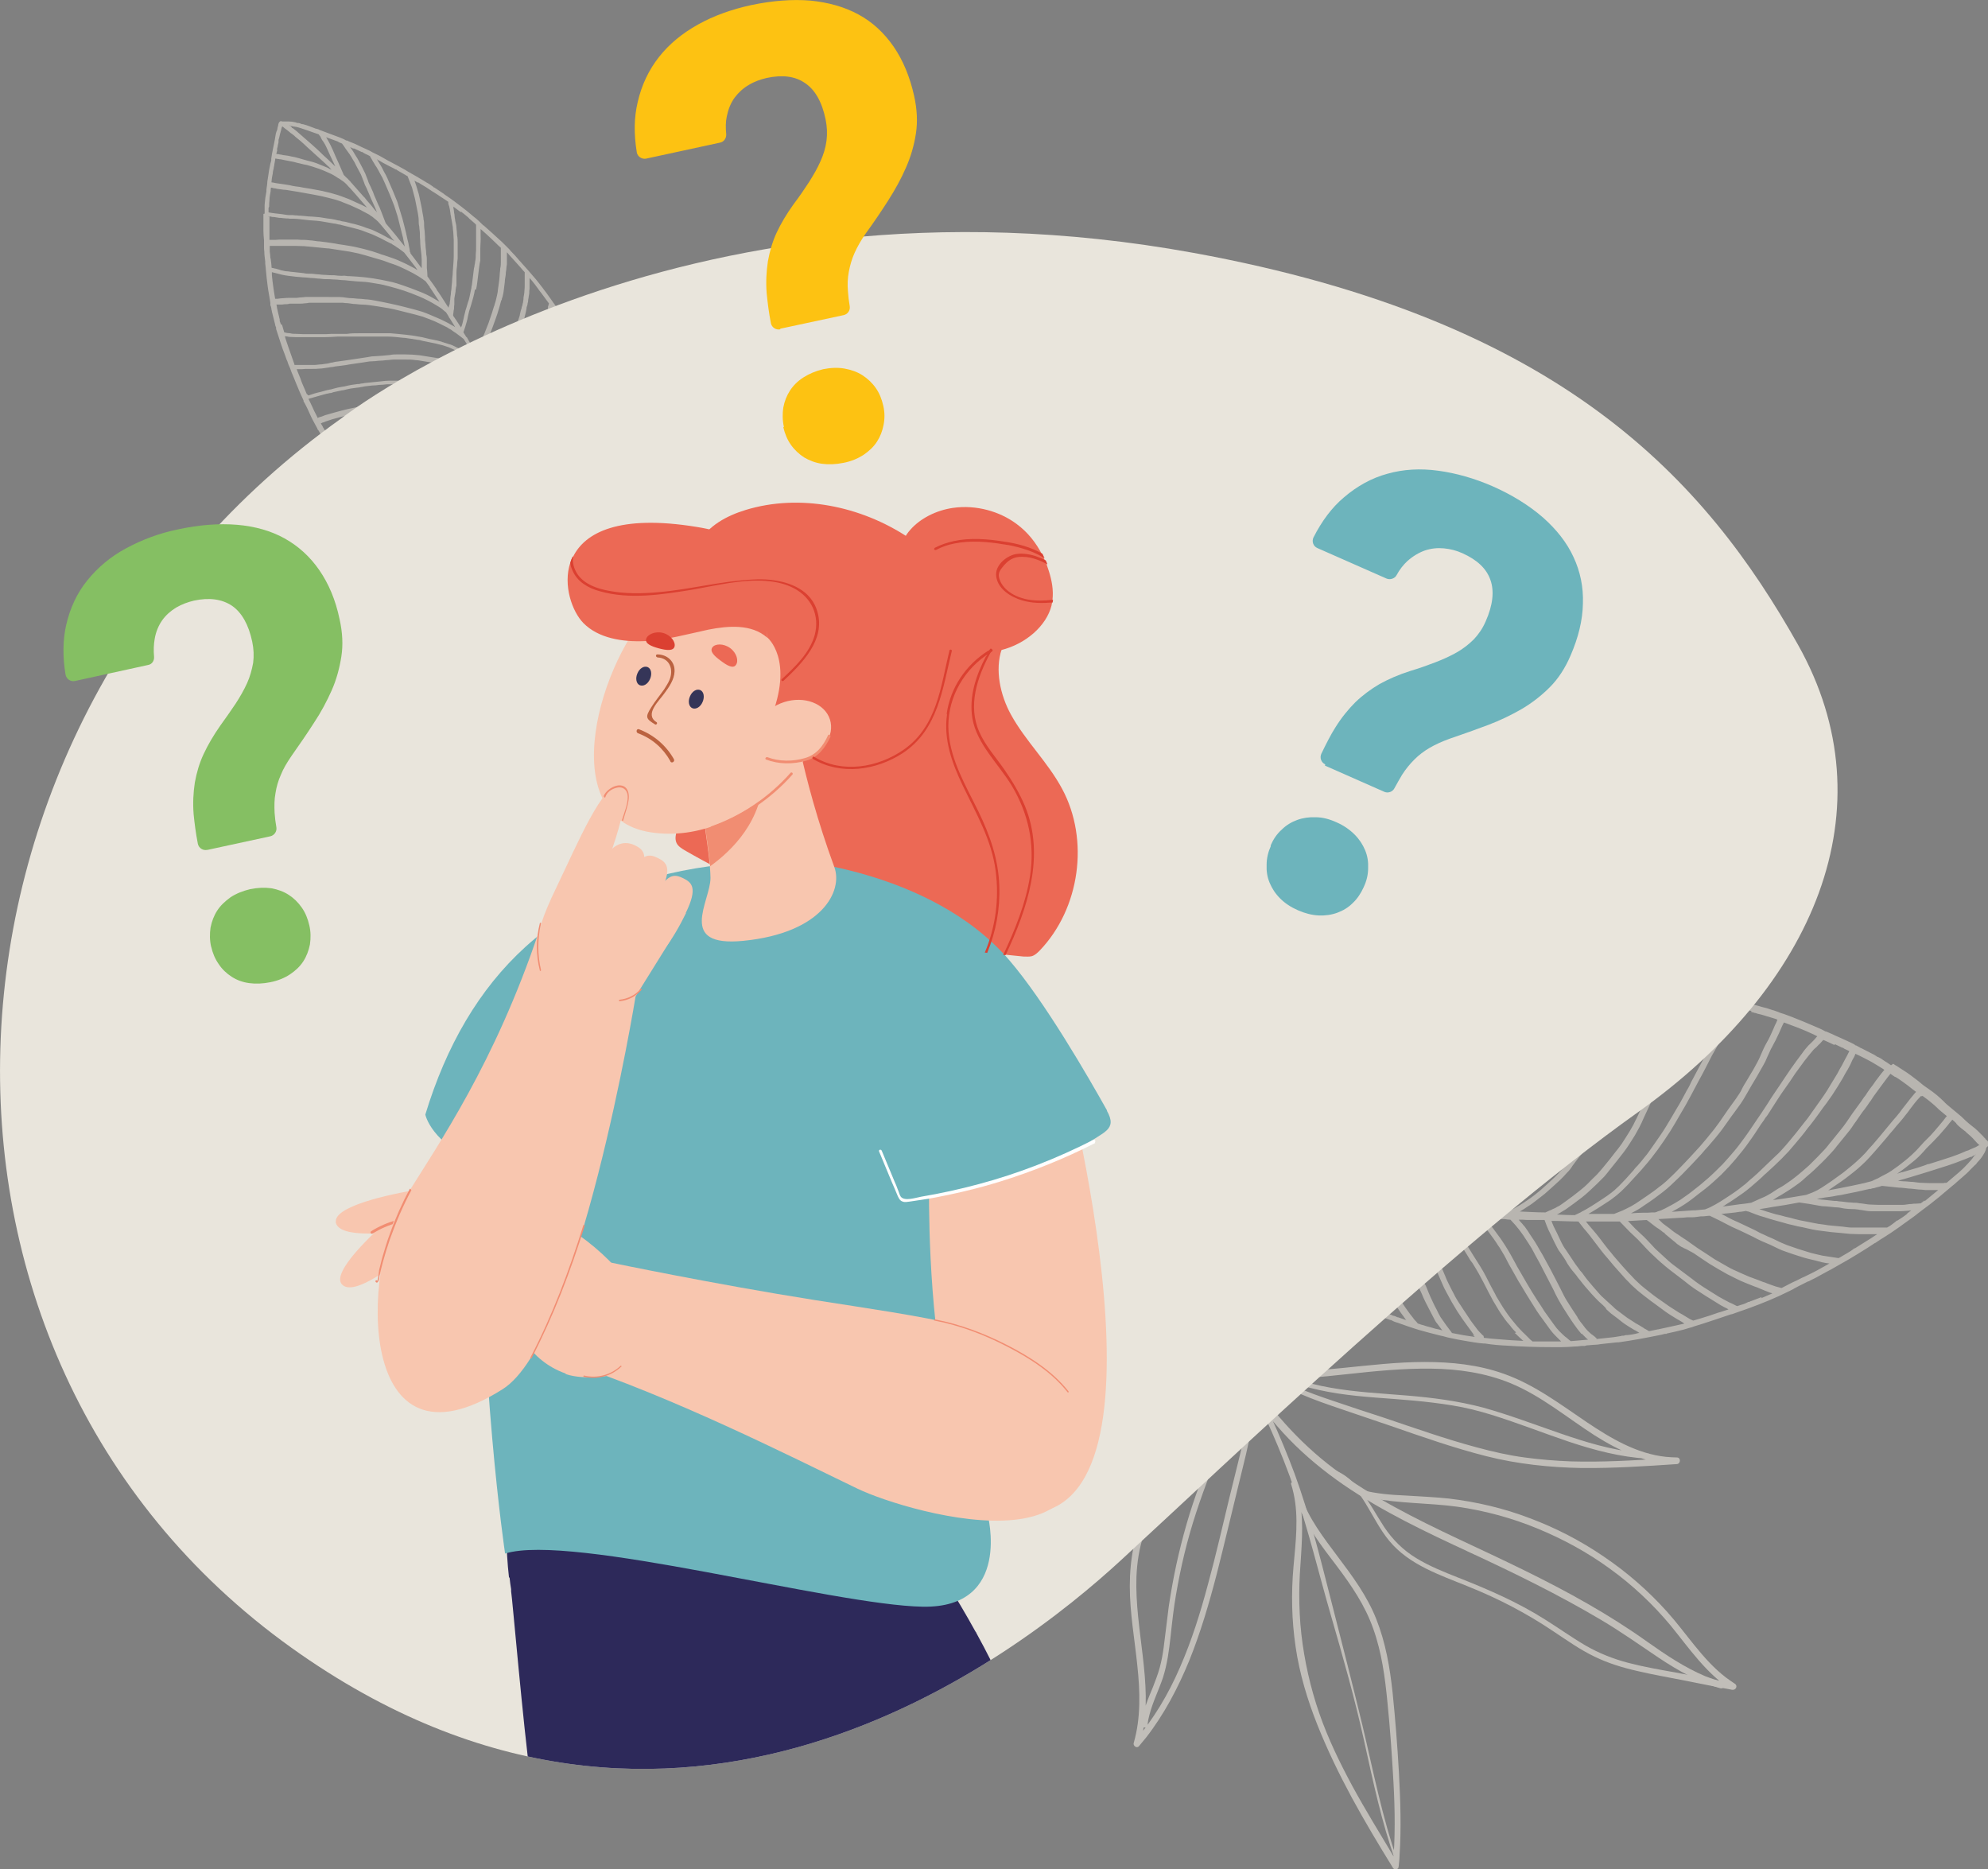 <?xml version="1.0" encoding="UTF-8"?>
<svg id="Calque_1" xmlns="http://www.w3.org/2000/svg" xmlns:xlink="http://www.w3.org/1999/xlink" version="1.1" viewBox="0 0 658.1 618.7">
  <rect x="0" y="0" width="658.1" height="618.7" fill="#808080" stroke="none"/>
  <!-- Generator: Adobe Illustrator 29.0.0, SVG Export Plug-In . SVG Version: 2.1.0 Build 186)  -->
  <defs>
    <style>
      .st0 {
        fill: none;
      }

      .st1 {
        fill: #bb6240;
      }

      .st2 {
        fill: #e9e5dc;
      }

      .st3 {
        fill: #db4031;
      }

      .st4 {
        fill: #f18d72;
      }

      .st5 {
        fill: #353558;
      }

      .st6 {
        fill: #2d295a;
      }

      .st7 {
        fill: #fdc212;
      }

      .st8 {
        fill: #fff;
      }

      .st9 {
        fill: #ec6955;
      }

      .st10 {
        opacity: .7;
      }

      .st11 {
        opacity: .6;
      }

      .st12 {
        opacity: .6;
      }

      .st13 {
        fill: #ddd9d1;
      }

      .st14 {
        fill: #85bf63;
      }

      .st15 {
        fill: #6db4bc;
      }

      .st16 {
        clip-path: url(#clippath);
      }

      .st17 {
        fill: #f8c6af;
      }
    </style>
    <clipPath id="clippath">
      <path class="st0" d="M113.1,138.4s109.5-86.1,282-54.7c122.3,22.3,169.6,75.5,200.1,129.7s5.6,113-52.8,154.6-136.5,116.4-171.2,148.3c-34.7,32-147.4,120.2-274.7,29.1C-39.7,448-29.5,239.8,113.1,138.4Z"/>
    </clipPath>
  </defs>
  <g class="st12">
    <g>
      <path class="st13" d="M153.7,182.6c0,0-.1,0-.2,0h0c0,0,.1,0,.2,0"/>
      <path class="st13" d="M176.9,162.5s0,0,0,0h0s0,0,0,0"/>
      <path class="st13" d="M88.9,71.8c0,0,0-.1,0-.2h0c.4,0,.8.1,1.2.2.8,0,1.6.2,2.3.3.4,0,.8,0,1.2.1.4,0,.8.1,1.2.1.4,0,.8,0,1.2.1.4,0,.9,0,1.3,0,.8,0,1.6.1,2.4.2.9.1,1.8.2,2.7.3,1.6.1,3.2.2,4.8.5,1.1.2,2.3.4,3.4.6.5,0,1,.2,1.5.3.5,0,.9.2,1.4.3.8.2,1.6.4,2.4.6.9.2,1.8.5,2.7.7.8.2,1.5.5,2.3.8.8.3,1.6.6,2.4.9.9.4,1.7.8,2.6,1.2.6.3,1.1.6,1.7.9.6.3,1.2.6,1.8.9.2,0,.4.2.5.3.2.1.5.3.7.4.3.2.5.3.7.5.2.1.3.2.5.3.7.5,1.4,1,2,1.5.6.8,1.2,1.5,1.8,2.3.7.9,1.3,1.7,2,2.6.2.3.4.6.6.9-.3-.2-.6-.3-.8-.5-1.5-.8-3-1.6-4.6-2.3-1.5-.7-3.1-1.3-4.7-1.8-.4-.1-.8-.3-1.2-.4-.4-.1-.8-.2-1.2-.4-.8-.3-1.6-.5-2.4-.8-.8-.2-1.7-.5-2.5-.7-.8-.2-1.7-.4-2.5-.6-1.6-.4-3.3-.6-5-.9-.8-.1-1.6-.2-2.4-.4-.9-.1-1.8-.3-2.7-.4-.8-.1-1.6-.2-2.4-.3-.8,0-1.6-.2-2.5-.3-.8,0-1.6-.2-2.5-.2-.8,0-1.7,0-2.5-.1-.8,0-1.6,0-2.4,0-.8,0-1.6,0-2.4,0-.8,0-1.6,0-2.3.1-.4,0-.7,0-1.1,0-.3,0-.6,0-.9,0,0-.4,0-.7,0-1.1h0c0-.5,0-.9,0-1.4,0-.9,0-1.8,0-2.8,0-.9,0-1.9,0-2.7M89.1,68.4c0-.7,0-1.4.1-2.1,0-.9.2-2,.4-3.1,0-.4,0-.7.1-1.1.3,0,.6.1.9.2.4,0,.8.1,1.1.2.7.1,1.4.2,2.2.3.8,0,1.5.2,2.3.3.8.1,1.7.3,2.5.4,1.6.3,3.3.6,5,.9.9.2,1.7.3,2.6.5.8.2,1.7.4,2.5.6.8.2,1.6.4,2.3.6.8.3,1.7.5,2.5.9.8.3,1.6.6,2.3.9.8.4,1.6.7,2.4,1.1.5.2,1.1.5,1.6.8.6.3,1.1.6,1.7.9.4.2.8.4,1.1.7.4.2.8.5,1.1.8.4.3.9.7,1.3,1.1,0,0,0,0,0,0l.9,1c.9,1.1,2,2.4,3,3.6l1,1.3h.1c.1.3.3.4.4.6-.1,0-.2-.1-.3-.2-.6-.3-1.2-.6-1.8-.9-.7-.4-1.5-.8-2.2-1.2-.8-.4-1.7-.8-2.5-1.2-.8-.4-1.7-.6-2.5-.9-.8-.3-1.5-.6-2.3-.8-.9-.3-1.8-.5-2.7-.7-.9-.2-1.7-.5-2.6-.6-.4,0-.8-.2-1.2-.3-.5,0-1-.2-1.5-.3-.9-.2-1.7-.3-2.6-.4-.8-.1-1.6-.3-2.5-.4-.8-.1-1.6-.1-2.4-.2-.9,0-1.7-.1-2.6-.2-.4,0-.8-.1-1.2-.1-.4,0-.8,0-1.3-.1-.4,0-.8,0-1.3-.1-.4,0-.8,0-1.2,0-.8,0-1.6-.2-2.4-.3-1.5-.2-3-.3-4.5-.6h0c0-.3,0-.5,0-.7,0-.3,0-.5,0-.8h0ZM108.9,65.6h0s0,0,0,0,0,0,0,0M89.9,60.3c0-1,.2-2,.4-2.9,0-.6.2-1.2.3-1.7h0c0-.4.2-.8.2-1.2.1-.5.2-1.1.3-1.7,0-.1,0-.2,0-.3.2,0,.4,0,.7.1.2,0,.5,0,.7.1.6,0,1.1.2,1.7.3,1,.2,2.1.4,3.1.6.7.2,1.4.4,2,.5.8.2,1.5.4,2.3.5.7.2,1.4.4,2,.6.7.2,1.4.5,2.1.7.7.3,1.4.5,2,.8.7.3,1.3.6,2,.9.5.3,1,.5,1.4.8.4.3.9.6,1.3.8.2.2.5.3.7.5.2.1.4.3.6.4.4.3.7.6,1,.9.3.4.7.7,1,1.1h.1c0,.1.2.3.2.3.6.6,1.1,1.3,1.7,1.9,1.2,1.4,2.5,2.9,3.8,4.4,0,0,0,0,0,0-1.2-.6-2.4-1.2-3.6-1.7-.8-.4-1.6-.7-2.4-1.1-.8-.3-1.6-.6-2.4-.9-.8-.3-1.7-.6-2.5-.8-.9-.3-1.8-.5-2.7-.7-.8-.2-1.6-.4-2.3-.5-.9-.2-1.8-.3-2.7-.5-.8-.1-1.7-.3-2.5-.4-.8-.2-1.6-.3-2.5-.4-.7-.1-1.3-.2-2-.4-.6-.1-1.3-.2-1.9-.3-1.2-.2-2.5-.3-3.7-.6-.2,0-.3,0-.5-.1,0,0,0-.1,0-.2M91.7,49.6h0c0-.4.1-.7.2-1,0-.4.2-1,.3-1.5v-.4c0,0,0-.1,0-.1v-.2c0-.2.1-.5.2-.7.2-.9.4-1.9.7-2.8,0-.1,0-.3.1-.4,0-.2.1-.4.2-.6h.2c.5.5,1,.8,1.5,1.2l.5.4c.2.2.4.3.6.5,0,0,.2.2.3.2.3.2.6.5.9.7l.3.3c.5.4,1.1.9,1.7,1.4.7.6,1.5,1.3,2.3,2.1.7.6,1.3,1.2,2,1.8l.2.2c.7.6,1.3,1.2,2,1.8,1,.9,2,1.8,2.9,2.7h.1c0,.1.9,1,.9,1-.5-.2-.9-.4-1.4-.7-1.2-.5-2.5-1-3.7-1.5-1.3-.5-2.6-.7-3.9-1.1-.7-.2-1.4-.4-2.1-.6-.7-.2-1.5-.4-2.2-.5-.7-.2-1.5-.3-2.2-.4-.4,0-.8-.1-1.1-.2-.4,0-.7-.1-1.1-.2-.2,0-.3,0-.5,0,0,0,0,0-.1,0,0-.4.2-.9.3-1.3M96.1,41.7c.4,0,.8.1,1.2.2.2,0,.4,0,.6.1h.4c0,0,0,.1,0,.1.4,0,.8.2,1.2.3h0c.8.3,1.6.5,2.4.8,1.2.4,2.4.9,3.7,1.3,0,0,0,0,0,.1,0,.2.3.3.4.5.1.2.2.4.3.6.2.5.5.9.8,1.3.6.9,1,1.8,1.4,2.7.3.7.6,1.3.9,2,.3.7.7,1.4,1,2.1.2.4.4.9.6,1.3-.8-.8-1.6-1.5-2.3-2.2-1-.9-2.2-2-3.4-3.2-1.1-1-2.4-2.2-3.7-3.3-1-.9-2.1-1.8-3.1-2.7h0s-.2-.2-.2-.2c-.5-.4-1-.8-1.4-1.1h-.2c-.1-.3-.3-.4-.4-.5-.2-.1-.3-.3-.5-.4,0,0,.1,0,.2,0M112,47c.4.2.8.3,1.2.5,0,0,0,0,0,0,0,0,0,0,0,0,.2.3.4.5.6.8.2.3.4.6.6.9.4.6.9,1.2,1.3,1.8.4.6.8,1.2,1.1,1.8.4.6.8,1.3,1.1,2,.5,1,1.1,2,1.6,3,.3.7.6,1.5.9,2.3.1.4.3.7.4,1.1.2.4.4.8.6,1.2.3.7.6,1.4.9,2.1.2.4.3.8.5,1.2.2.4.3.7.5,1.1.3.7.6,1.3.9,2,.2.5.4,1,.6,1.5-.2-.3-.4-.5-.7-.8-.4-.5-.8-1-1.2-1.5l-.7-.8c-.5-.6-1-1.1-1.4-1.7l-.5-.5c-1.3-1.5-2.6-2.9-3.8-4.3-.2-.2-.4-.4-.5-.6l-.2-.2-.3-.3c-.2-.2-.4-.5-.7-.7-.3-.3-.6-.6-1-1-.6-1.3-1.1-2.6-1.7-3.9-.3-.7-.7-1.5-1-2.2-.3-.7-.6-1.4-.9-2.1-.3-.6-.5-1.1-.8-1.7-.3-.5-.5-1-.8-1.5-.1-.2-.3-.4-.4-.7,0-.1-.2-.3-.3-.4,1.3.5,2.7,1,4.1,1.5M117.1,49.1c.9.4,1.8.8,2.6,1.2h.2c.4.3.8.5,1.2.7.5.2.9.4,1.4.7,0,0,0,0,0,0,.1.3.3.6.5.9.2.3.3.6.5.9.2.3.4.6.6,1,.2.3.4.6.6.9.4.6.7,1.3,1.1,2,.2.3.3.6.5.9.2.3.4.7.5,1,0,0,0,0,0,0,.3.6.6,1.3.9,2,.3.8.7,1.5,1,2.3.3.7.6,1.4.9,2.2.3.8.6,1.5.9,2.3.2.7.5,1.4.7,2.2.3.8.5,1.6.7,2.4.2.8.4,1.6.6,2.4.2.8.4,1.6.6,2.4.2.7.4,1.5.5,2.2.1.6.3,1.2.4,1.9-.8-1-1.5-1.9-2-2.5-1.3-1.7-2.8-3.4-4.3-5.2-.6-1.5-1.1-2.9-1.7-4.4-.2-.6-.5-1.2-.8-1.8-.3-.7-.6-1.4-.9-2.1-.3-.7-.6-1.3-.8-2-.3-.6-.5-1.2-.8-1.8-.2-.3-.3-.7-.5-1-.2-.4-.3-.7-.4-1.1-.3-.8-.6-1.6-.9-2.3-.3-.7-.7-1.3-1-2-.4-.7-.7-1.4-1.1-2.1-.2-.3-.3-.6-.5-.9-.2-.3-.3-.5-.5-.8-.4-.6-.7-1.2-1.1-1.8-.3-.4-.5-.7-.8-1.1.4.2.8.3,1.1.5M125,52.9c.6.3,1.2.6,1.8,1l.4.2c.8.4,1.6.9,2.5,1.3.4.2.8.4,1.3.7h.2c.3.3.6.4.9.6.7.4,1.4.8,2.1,1.2l.3.2c.2.1.4.2.5.3,0,0,0,0,0,.1.2.6.5,1.2.7,1.8.2.6.5,1.2.7,1.8.2.6.3,1.3.5,1.9.2.6.3,1.2.5,1.9.3,1.5.6,3,.9,4.5.1.8.3,1.6.3,2.4,0,.7,0,1.5.2,2.2,0,.8.2,1.5.2,2.3,0,.8,0,1.6.1,2.3,0,1.6.2,3.1.4,4.7,0,.5.1,1.1.1,1.6,0,.5,0,1.1,0,1.6,0,.4,0,.9,0,1.3-.3-.4-.6-.8-.9-1.2-.4-.5-.8-1.1-1.2-1.6l-.6-.8c-.3-.4-.7-.9-1-1.3,0-.2,0-.4-.2-.5,0-.6-.2-1.2-.3-1.8-.1-.8-.3-1.6-.5-2.3-.3-1.6-.7-3.1-1.1-4.7-.2-.8-.4-1.5-.6-2.3-.2-.8-.5-1.5-.7-2.3-.2-.8-.5-1.5-.7-2.3-.2-.8-.5-1.5-.8-2.2-.3-.7-.6-1.4-.9-2.2-.3-.8-.7-1.5-1-2.3-.3-.7-.6-1.4-.9-2.1-.3-.7-.7-1.4-1.1-2.1-.2-.5-.5-.9-.7-1.4-.3-.5-.6-1-.9-1.5-.3-.4-.5-.8-.7-1.2h.1ZM138.3,60.3c.3.2.6.3.8.5,1.4.8,2.8,1.7,4.1,2.6l.5.3c.7.4,1.5,1,2.3,1.5.9.6,1.7,1.1,2.4,1.6,0,.1,0,.2,0,.4,0,.4.2.7.3,1.1.2.7.3,1.5.4,2.2,0,.4.1.7.2,1.1,0,.4.1.8.2,1.2.1.8.3,1.6.4,2.4,0,.8.2,1.6.2,2.4,0,.6.1,1.2.1,1.8,0,.6,0,1.2,0,1.8,0,1.2,0,2.4,0,3.6,0,1.6-.2,3.3-.3,4.9,0,.8-.1,1.7-.2,2.5,0,.8-.1,1.7-.2,2.5,0,.6-.1,1.3-.2,1.9,0,.6-.1,1.1-.2,1.7,0,.6-.1,1.2-.2,1.8,0,.3,0,.6-.2.9,0,.2-.1.4-.2.6,0,0,0,.2,0,.3-.9-1.4-1.8-2.8-2.7-4.2-.4-.6-.8-1.2-1.2-1.7h0c0-.1-.1-.3-.1-.3-.2-.2-.3-.5-.5-.7-.4-.6-.8-1.2-1.2-1.7h0s-.3-.4-.3-.4c-.3-.5-.7-1-1-1.4,0-.9-.1-1.8-.2-2.8,0-.8,0-1.5,0-2.3,0-.7,0-1.5-.2-2.2,0-.8-.1-1.5-.2-2.3,0-.8-.1-1.6-.2-2.4,0-.8,0-1.6-.1-2.4,0-.8-.2-1.5-.2-2.3,0-.8,0-1.5-.2-2.2,0-.7-.2-1.3-.3-2-.1-.6-.2-1.2-.3-1.8-.3-1.3-.5-2.5-.8-3.8-.1-.6-.3-1.2-.5-1.8-.2-.6-.3-1.2-.5-1.7-.2-.6-.4-1.1-.6-1.7.4.2.8.5,1.2.7M152.7,70.1c.8.6,1.5,1.2,2.1,1.7.1.1.3.2.4.4l.2.2c.6.5,1,.9,1.5,1.3.2.2.5.4.7.7,0,0,0,0,0,.1,0,.2,0,.4,0,.7,0,.5,0,.9,0,1.4,0,1,0,2,0,3,0,.7,0,1.4,0,2.1,0,.8,0,1.6-.1,2.4,0,.8,0,1.6-.2,2.4,0,.4-.1.8-.2,1.2,0,.4-.1.7-.2,1.1-.2,1.6-.4,3.2-.6,4.8,0,.4-.1.8-.2,1.2,0,.4-.1.8-.2,1.2-.2.8-.3,1.6-.5,2.4-.1.6-.3,1.2-.5,1.7-.2.6-.3,1.1-.5,1.7-.2.6-.4,1.2-.5,1.8-.2.6-.3,1.2-.4,1.7-.1.6-.3,1.1-.4,1.7-.1.5-.3,1-.5,1.4-.1-.2-.2-.4-.4-.6-.7-1.1-1.4-2.2-2.2-3.3,0-.3,0-.7.1-1,0-.4.1-.9.2-1.3,0-.5,0-1,.1-1.5,0-.1,0-.3,0-.4,0-.1,0-.3,0-.4,0-.3,0-.6,0-.9,0,0,0,.1,0,.2v-.2c0,0,0-.1,0-.2.1-.8.3-1.5.4-2.3,0-.3,0-.6.1-1,0-.3.1-.6.2-.9,0-.4,0-.7,0-1.1,0-.2,0-.3,0-.5,0-.2,0-.4,0-.6,0-.4,0-.7,0-1.1,0-.4,0-.7,0-1.1,0-.7.1-1.5.2-2.2,0-.8.1-1.6.2-2.4,0-.9,0-1.8,0-2.6,0-.9,0-1.7,0-2.6,0-.8,0-1.7-.2-2.5,0-.8-.1-1.6-.2-2.4,0-.8-.2-1.6-.4-2.4,0-.5-.2-1-.2-1.4,0-.5-.1-.9-.2-1.4,0-.5-.1-1-.2-1.4,0-.2,0-.3,0-.5.8.6,1.5,1.1,2.4,1.8M157.6,95.8c.2-.8.3-1.6.4-2.4.2-1.6.4-3.2.6-4.8.1-.8.2-1.6.4-2.4,0-.4,0-.8,0-1.1,0-.4,0-.8,0-1.2,0-.5,0-1,0-1.5,0-1.5.2-2.9.1-4.4,0-.4,0-.7,0-1.1,0-.4,0-.7,0-1.1,0,0,0,0,0,0,.6.5,1.2,1.1,1.8,1.6h0c1.2,1.1,2.4,2.2,3.5,3.3.4.4.9.9,1.4,1.3,0,.5,0,1.1,0,1.6,0,.5,0,1,0,1.6,0,.5,0,1,0,1.4,0,.7,0,1.5-.2,2.2,0,.8-.2,1.6-.2,2.5-.1,1.6-.4,3.2-.6,4.8,0,.6-.2,1.2-.3,1.8-.1.6-.3,1.1-.4,1.7-.1.4-.3.9-.4,1.3,0,.2-.1.4-.2.6-.4,1.4-.9,2.9-1.4,4.3-.2.7-.5,1.5-.8,2.2-.3.8-.6,1.6-.9,2.3-.6,1.4-1.2,2.7-1.7,4.1-.2.7-.5,1.3-.7,2-.1.3-.2.5-.3.8h0c-.3-.6-.7-1.3-1-1.9-.6-1-1.2-2-1.8-3,0-.2-.2-.3-.3-.5v-.2c-.1,0-.2,0-.2,0l-1-1.6c.4-1.2.8-2.3,1.1-3.5.2-.6.3-1.2.4-1.8.1-.6.3-1.1.4-1.7.5-1.6,1-3.1,1.4-4.7.2-.8.4-1.6.5-2.4M166.1,99.2c0-.4.2-.7.3-1.1.2-.7.3-1.5.4-2.3.1-.8.2-1.6.3-2.4,0-.8.2-1.6.3-2.4,0-.6.1-1.2.2-1.8,0-.6.1-1.1.2-1.7,0-.6,0-1.2,0-1.8,0-.5,0-1.1,0-1.6,0-.2,0-.4,0-.6.2.2.5.5.7.8,1.3,1.4,2.6,2.9,3.7,4.1h0c.5.6,1,1.2,1.5,1.7,0,.4,0,.7,0,1.1,0,.1,0,.3,0,.4,0,.7,0,1.4,0,2.1,0,.1,0,.3,0,.4,0,.7,0,1.5-.1,2.2,0,.7-.2,1.5-.3,2.2,0,.4,0,.7-.1,1.1,0,.3-.1.7-.2,1,0,.4-.2.7-.3,1.1,0,.4-.2.7-.3,1.1-.1.4-.2.9-.3,1.3,0,.4-.2.7-.3,1.1-.2.7-.5,1.5-.8,2.2-.3.8-.6,1.5-.9,2.3-.1.4-.3.7-.4,1.1-.2.4-.3.7-.5,1.1-.1.4-.3.8-.4,1.2-.1.4-.3.7-.5,1.1-.4.8-.8,1.6-1.3,2.4-.2.4-.4.8-.6,1.2-.2.4-.4.8-.6,1.2-.6,1-1.3,2-2,3-.3.5-.7,1-1,1.5-.2.3-.4.5-.6.8,0,.1-.2.2-.3.4-1-1.9-2.1-3.9-3.1-5.8.3-.7.5-1.4.8-2,.3-.7.5-1.5.8-2.2.6-1.5,1.3-2.9,1.9-4.4.3-.7.5-1.4.8-2.1.3-.7.5-1.5.8-2.2.5-1.4,1-2.8,1.4-4.3.1-.4.2-.7.3-1.1.1-.4.2-.8.3-1.1M174.3,102c0-.4.2-.7.3-1.1,0-.3.1-.7.2-1,0-.5.1-1,.2-1.5,0-.5.2-.9.2-1.4,0-.5,0-.9.1-1.4,0-.5,0-.9,0-1.4,0,0,0,0,0,0,0-.3,0-.5,0-.8,0-.5,0-.9,0-1.4.2.3.5.5.7.8.4.5.8,1,1.2,1.5l.2.3.3.4.3.4h0c.4.6.8,1.1,1.2,1.6.8,1.1,1.6,2.2,2.5,3.4,0,0,0,0,0,.1,0,0,0,.2-.1.3,0,0,0,0,0,0,0,0,0,0,0,0,0,.2-.1.4-.2.7,0,.2,0,.4,0,.6,0,.4-.2.8-.3,1.2,0,.3-.2.6-.3.9-.1.3-.3.7-.4,1-.1.4-.3.7-.5,1.1-.2.3-.3.7-.5,1-.7,1.4-1.4,2.9-2.2,4.3-.2.4-.5.8-.7,1.2-.9,1.4-1.8,2.8-2.7,4.2-.9,1.4-1.8,2.8-2.7,4.3-.5.7-.9,1.5-1.3,2.2-.4.7-.9,1.5-1.3,2.2-.4.7-.7,1.5-1.1,2.2-.2.4-.4.8-.6,1.2-.2.4-.4.8-.5,1.2,0,.2-.2.5-.3.7,0,.2-.2.4-.2.6,0,0,0,.1,0,.2-.3-.6-.6-1.2-.9-1.8-.3-.6-.6-1.1-.9-1.7-.1-.3-.3-.5-.4-.8-.2-.4-.5-.9-.7-1.3.6-.7,1.1-1.4,1.6-2.1.5-.7.9-1.3,1.4-2,.4-.6.9-1.3,1.3-2,.1-.2.3-.4.4-.6.1-.2.2-.4.3-.6.2-.4.3-.7.5-1.1.3-.7.7-1.3,1.1-2,.4-.7.7-1.4,1-2.2.1-.4.3-.7.4-1.1.2-.4.3-.7.5-1.1.3-.7.6-1.5.9-2.2.3-.7.5-1.5.8-2.3.3-.8.5-1.6.7-2.5.2-.8.4-1.5.5-2.3M182.6,104.2c.2-.5.3-1,.4-1.5,0-.2,0-.4.1-.6.8,1.1,1.6,2.3,2.4,3.5,0,.3,0,.5-.1.8,0,.3-.1.6-.2.9-.1.6-.3,1.3-.5,1.9-.1.3-.2.6-.3,1-.1.4-.3.7-.4,1-.3.7-.6,1.4-1,2.1-.3.7-.6,1.4-1,2.1-.4.8-.8,1.5-1.2,2.3-1.5,2.9-3.2,5.8-4.9,8.6,0,.1-.2.3-.2.4-.9,1.5-1.8,3-2.7,4.5-.8,1.5-1.5,3-2.1,4.5-.4.9-.7,1.8-1,2.8,0,.3-.2.5-.2.8-.3-.6-.5-1.2-.8-1.7-.4-.7-.7-1.5-1.1-2.2l-.3-.7c-.2-.4-.4-.8-.6-1.3,0,0,0,0,0,0,.1-.4.3-.9.4-1.3.1-.4.3-.8.4-1.2.3-.7.6-1.5,1-2.2.4-.8.8-1.5,1.1-2.3.4-.7.8-1.5,1.2-2.2,0-.1.2-.3.2-.4.4-.6.8-1.3,1.2-1.9.5-.7.9-1.5,1.4-2.2.9-1.4,1.8-2.8,2.7-4.1.5-.7,1-1.5,1.5-2.2.4-.7.9-1.5,1.3-2.2.7-1.3,1.4-2.7,2.1-4.1.2-.5.5-1,.7-1.5.2-.5.4-1,.6-1.5M185.9,110.8c.2-.6.4-1.2.5-1.8.1-.4.2-.9.3-1.3l.2.3c.2.3.3.5.5.8h0s.2.3.2.3c.4.7.8,1.4,1.2,2.1h0c0,.1.1.3.1.3.3.5.6,1.1.9,1.6.1.2.2.5.4.7,0,0,0,0,0,.1,0,.2,0,.4-.1.5,0,.2,0,.3-.1.5,0,.4-.2.7-.3,1.1-.2.6-.3,1.3-.5,1.9-.1.3-.2.6-.3,1-.1.4-.3.7-.4,1.1-.3.7-.5,1.4-.8,2.1-.7,1.5-1.5,3-2.3,4.4-.2.3-.4.6-.6,1-.9,1.5-1.8,2.9-2.8,4.4-.5.7-.9,1.5-1.3,2.2-.4.8-.8,1.6-1.2,2.3-.4.8-.8,1.5-1.2,2.3-.4.8-.8,1.5-1.2,2.3-.4.8-.8,1.5-1.1,2.3-.4.8-.7,1.7-1,2.5-.3.8-.7,1.6-.9,2.5,0,0,0,0,0,0-1.1-2.3-2.1-4.6-3.2-6.9,0-.3.2-.6.3-1,.2-.8.5-1.6.7-2.3.3-.7.6-1.5.9-2.2.4-.8.7-1.6,1.1-2.4.2-.4.4-.8.6-1.2.2-.4.4-.8.6-1.1.3-.6.7-1.1,1-1.7.1-.2.2-.4.4-.6.3-.5.6-1,.9-1.5.4-.7.9-1.5,1.3-2.2.4-.7.9-1.4,1.3-2.1.4-.7.9-1.5,1.3-2.3.4-.7.8-1.5,1.2-2.2.4-.7.8-1.4,1.1-2.1.4-.8.7-1.5,1.1-2.3.3-.7.7-1.4,1-2.1.2-.5.4-1,.6-1.5M175.2,149.3h0s0,0,0,0c0,0,0,0,0,0h0ZM190.7,118.7c.2-.7.4-1.5.6-2.2,0-.2,0-.4.1-.6v.2c1,1.7,1.9,3.5,2.6,5,.6,1.2,1.1,2.5,1.6,3.6-.1,0-.3.2-.4.3,0,0,0,.2-.1.3,0,.1,0,.2,0,.3,0,.3-.2.5-.2.8-.2.6-.4,1.1-.7,1.7-.1.3-.3.7-.5,1-.2.4-.3.7-.5,1.1-.3.7-.7,1.5-1.1,2.2-.4.8-.8,1.5-1.2,2.3-.3.6-.7,1.2-1.1,1.8-.2.4-.5.7-.7,1.1-.2.3-.4.7-.6,1-.5.7-1,1.4-1.5,2-1.1,1.4-2.1,2.9-3.2,4.3-.5.7-1,1.4-1.5,2.1-.5.7-.9,1.4-1.4,2.1-.5.8-1,1.6-1.4,2.4-.2.3-.4.7-.5,1-.2.4-.4.8-.5,1.2-.3.8-.6,1.5-.8,2.3,0,.2-.1.4-.2.6-.4-.9-.8-1.9-1.2-2.9-.5-1.1-1-2.3-1.5-3.3.1-.4.2-.9.3-1.3,0-.2.1-.4.2-.6,0,0,0,0,0,.1.2-.8.6-1.6.9-2.4.3-.9.7-1.7,1.1-2.5.7-1.6,1.5-3.1,2.4-4.6.3-.5.5-.9.8-1.4.2-.4.4-.9.7-1.3.5-.9,1-1.8,1.5-2.6.9-1.5,1.8-2.9,2.8-4.4.5-.7.9-1.4,1.4-2.2.4-.7.9-1.5,1.3-2.2.3-.5.6-1.1.8-1.7.3-.5.5-1.1.7-1.6.2-.5.4-1,.6-1.6.2-.5.4-1.1.6-1.7M196.2,127.6c0-.2.2-.5.2-.7.6,1.6,1.3,3.3,2,5.5h0s0,0,0,0c-.1.4-.3.7-.4,1.1-.1.3-.3.7-.4,1-.3.8-.7,1.5-1.1,2.3-.4.6-.8,1.2-1.2,1.8-.4.7-.9,1.3-1.3,2-.5.7-.9,1.3-1.4,2-.2.3-.5.6-.7.9-.2.3-.5.6-.7,1-.5.7-.9,1.3-1.4,2-.5.7-.9,1.3-1.4,2-.2.3-.5.6-.7.9-.2.3-.4.6-.6.9,0,0,0,0,0,0-.5.8-.9,1.6-1.4,2.4-.8,1.4-1.5,2.8-2.2,4.3-.7,1.6-1.4,3.2-1.9,4.9-.2.8-.5,1.7-.7,2.5,0,0,0,0,0,0-.3-.7-.6-1.4-.8-2.1l-.4-.9c-.3-.6-.5-1.2-.8-1.8,0-.2-.2-.4-.3-.7.4-1.3.9-2.5,1.3-3.8.2-.6.5-1.3.8-1.9.2-.3.3-.6.5-.9.2-.3.4-.6.6-1,.4-.7.9-1.4,1.3-2.1.5-.7.9-1.4,1.4-2,1-1.4,2-2.8,3.1-4.2.5-.7,1.1-1.4,1.6-2.1.5-.6.9-1.3,1.4-2,.5-.8,1-1.6,1.5-2.4.4-.7.9-1.5,1.2-2.3.7-1.3,1.3-2.6,1.9-4,.3-.6.6-1.2.8-1.8.1-.3.2-.5.3-.8M199.1,134.7c.1.5.3,1.1.4,1.6l.4,1.3c.2.6.3,1.2.5,1.8,0,.3.2.6.2,1,0,.1,0,.3,0,.4,0,0,0,0,0,.1,0,0,0,0,0,0,0,.3-.2.5-.3.7-.1.3-.2.6-.3.9-.2.6-.5,1.2-.8,1.8-.3.7-.6,1.4-1,2.1-.4.7-.7,1.3-1.1,2-.2.3-.3.6-.5.9-.4.7-.9,1.4-1.3,2-.4.7-.9,1.3-1.3,2-.5.7-1,1.4-1.6,2.1-.5.6-1,1.2-1.5,1.9-.5.7-1.1,1.4-1.6,2-.5.6-.9,1.2-1.4,1.8-.4.7-.9,1.3-1.3,2-.3.4-.5.8-.8,1.3-.2.4-.4.7-.6,1.1-.2.5-.5,1-.7,1.5-.3.6-.5,1.2-.7,1.7-.2.5-.4.9-.5,1.4,0,0,0,.2,0,.3h0c0-.1-.3-.8-.3-.8-.4-1-.7-2-1.1-2.9.1-.8.3-1.6.4-2.4.2-.8.4-1.6.6-2.4.2-.8.5-1.6.8-2.4.3-.8.7-1.6,1-2.3.7-1.5,1.4-2.9,2.2-4.3.3-.6.7-1.2,1-1.7.4-.6.9-1.3,1.3-1.9.5-.6.9-1.3,1.4-2,.5-.7,1-1.3,1.4-2,.4-.6.9-1.3,1.4-1.9,1-1.3,1.9-2.6,2.8-3.9.4-.6.8-1.3,1.2-1.9.2-.4.4-.7.6-1.1.2-.3.3-.7.5-1,.2-.3.3-.7.4-1M201.3,143.6c.1.7.2,1.4.4,2h0c0,.4,0,.8.1,1.1v.2s0,.2,0,.2c0,.3,0,.6.1.8v.2s0,.4,0,.4c.2,1.4.4,2.8.6,4.1h-.2c-.8,5-3.2,7.4-7.2,11.2-.4.4-.8.8-1.3,1.2-3.6,3.5-6.9,9.3-8.3,12l-.6-1.7c-.3-.7-.5-1.4-.8-2.2l-.2-.5c.2-.7.5-1.4.7-2.1.1-.4.3-.8.4-1.2.1-.3.3-.7.4-1,.2-.6.5-1.2.8-1.8.2-.4.4-.7.5-1.1.1-.3.3-.6.5-.8.4-.7.8-1.3,1.3-2,.4-.7.9-1.3,1.4-1.9,1-1.3,2-2.6,3.1-3.8.6-.7,1.1-1.4,1.6-2.1.5-.6.9-1.3,1.4-2,.5-.7.9-1.4,1.4-2.1.4-.7.9-1.4,1.3-2.2.4-.6.7-1.3,1-2,.3-.7.6-1.3.9-2,.2-.4.4-.8.5-1.2M203.4,159.7v.6s0,.6,0,.6c0,.3,0,.7,0,1h0c-.9,3.7-3.1,5.6-6.6,8.5-.4.3-.8.7-1.2,1-3.7,3.2-7,8.5-8.2,10.6,0-.3-.2-.5-.3-.8,0-.3-.2-.5-.3-.8h0c0,0,0,0,0,0-.2-.6-.4-1.2-.6-1.8,1-1.9,4.6-8.8,8.6-12.7.4-.4.9-.8,1.3-1.2,3.3-3.2,5.7-5.5,6.9-9.2,0,.5.1,1,.2,1.4,0,.8.2,1.7.2,2.5v.3ZM199.8,188.1c-.2.7-.5,1.6-.8,2.4-.7,2-1.3,3.7-1.9,5.3v.4c-.4.8-.7,1.5-1,2.2v.4c-.1,0-.2,0-.2,0-.3.7-.6,1.5-1,2.2-.3.6-.5,1.1-.8,1.7-.4-1.3-.8-2.7-1.2-4l-.3-1.1-.3-1c0-.2-.1-.4-.2-.7.9-2.1,2.8-6.2,5-8.7.7-.8,1.4-1.6,2.1-2.3.7-.7,1.4-1.5,2-2.2-.2.9-.4,1.7-.6,2.6-.2,1-.5,1.9-.8,2.8M192.1,202.9c-.3-.3-.6-.6-.9-.9-.4-.4-.9-.9-1.4-1.3-.2-.2-.4-.3-.6-.5-.2-.2-.5-.4-.7-.6-.1-.1-.2-.2-.4-.3-.4-.3-.8-.7-1.2-.9-.7-.5-1.4-1-2.2-1.4-.6-.3-1.1-.6-1.8-.9h-.3c-1-.7-2-1.2-3.1-1.7l-.7-.3c-.4-.2-.9-.4-1.3-.7-.9-.4-1.6-.8-2.4-1.1-.9-.4-1.9-.8-2.8-1.2-.7-.3-1.4-.6-2.1-.9h-.3c0-.1-.7-.5-.7-.5l-.8-.4c-.5-.2-.9-.4-1.4-.6l-.6-.2c-.3-.1-.6-.2-1-.4.6.2,1.2.3,1.9.4.8.1,1.5.2,2.3.4.8.1,1.6.3,2.4.5.8.2,1.5.4,2.3.5.4,0,.8.2,1.2.3.4,0,.7.2,1.1.3.7.2,1.4.5,2.2.7.8.2,1.5.5,2.3.8.7.3,1.4.5,2.1.8.6.3,1.3.6,1.9.9.7.3,1.3.7,1.9,1s.7.4,1.1.6c.3.2.5.3.8.5.3.2.5.4.8.5.2.2.5.4.7.6l.2.7.5,1.6c.3.9.5,1.7.8,2.6.1.4.2.7.3,1.1l-.2-.2ZM165.2,186.6c-.7-.2-1.3-.2-2-.4-.3,0-.7-.1-1-.1-.4,0-.7,0-1.1-.2-.7-.1-1.4-.3-2-.4-.3,0-.6-.2-.9-.2-.3,0-.6-.2-1-.2-.2,0-.3,0-.5-.1l-.6-.3h-.2c-1.4-.8-3-1.5-4.5-2.2.7.1,1.4.2,2.1.2,0,0,0,0-.1,0,0,0,0,0,.1,0,.8,0,1.6,0,2.4.1.8,0,1.6,0,2.4,0,.8,0,1.5,0,2.3,0,.4,0,.8,0,1.2,0,.4,0,.8,0,1.1,0,1,0,2,.1,3,.2,1,0,2,.1,3.1.2,1.6.2,3.1.4,4.7.7.8.2,1.7.3,2.5.5.8.1,1.5.3,2.2.5.5.2,1.1.3,1.6.5.5.2,1,.4,1.6.6.5.2,1,.4,1.5.6.5.2,1,.4,1.5.7.2.1.4.2.7.3.3.1.5.2.8.4.5.4,1,.8,1.5,1.1.1.1.3.2.5.2.4,1.1.8,2.3,1.1,3.4.2.7.5,1.5.7,2.2-.4-.2-.7-.5-1.1-.7-.3-.2-.7-.4-1-.6-.7-.4-1.4-.8-2.1-1.1-.7-.4-1.4-.7-2.2-1-.8-.3-1.6-.6-2.4-.9-.8-.3-1.5-.5-2.3-.8-.7-.2-1.4-.5-2.2-.7-.8-.2-1.6-.4-2.4-.6-1.6-.4-3.1-.7-4.7-.9-.7-.1-1.4-.2-2.1-.4-.3,0-.7-.1-1-.2-.3,0-.7-.2-1-.3M202.3,177.6c0,.5-.2,1.1-.3,1.6-.7,1.8-2,3.2-3.6,4.9-.7.7-1.4,1.5-2.1,2.3-1.9,2.3-3.6,5.5-4.6,7.8-.2-.7-.5-1.4-.7-2.1-.3-.8-.6-1.6-.8-2.5.6-1.1,3.7-6.7,7.2-9.8.4-.3.7-.6,1.1-1,1.9-1.6,3.4-3,4.5-4.5,0,.1,0,.3,0,.4-.1.9-.3,1.8-.4,2.7M203.4,165.2c0,.8,0,1.5,0,2.1,0,.8,0,1.7-.2,2.5,0,.5,0,.9-.1,1.4-.8,2.7-2.7,4.4-5.5,6.8-.3.3-.7.6-1.1,1-3.1,2.7-5.8,7.1-6.9,9.2-.2-.5-.3-1-.5-1.4l-.3-.9v-.3c-.3-.7-.6-1.4-.9-2.1h0s4-7.3,8.4-11.1c.4-.4.8-.7,1.2-1,2.6-2.2,4.6-3.9,5.9-6.1M149.5,180.6c-.5-.1-1.1-.3-1.6-.4-.5-.1-.9-.2-1.4-.4,0,0-.2,0-.3-.1-1.8-1.1-3.4-2-4.8-2.9-.5-.3-1-.6-1.4-.9.1,0,.3,0,.4,0,.7,0,1.4.2,2.2.3.8.1,1.6.2,2.4.3.7,0,1.4,0,2.2,0,.7,0,1.5.1,2.2.1.8,0,1.6,0,2.4,0,.8,0,1.6,0,2.4,0,.8,0,1.5,0,2.3,0,.8,0,1.5,0,2.3,0,.8,0,1.7,0,2.5,0,.4,0,.8,0,1.1,0,.4,0,.8,0,1.2,0,.2,0,.4,0,.6,0,.5,0,.9.1,1.4.2.5,0,.9.1,1.4.1.9,0,1.8,0,2.7.2,1.6.2,3.1.4,4.7.6.8.1,1.6.2,2.5.4.8.2,1.6.4,2.4.6.7.2,1.4.4,2.1.6.4.1.8.2,1.2.4.3,0,.6.2.9.3.3.1.6.3.9.4.3.1.6.3.8.4v.4c.7,1.6,1.2,3.2,1.8,4.8v.2c0,0,.1.2.1.2,0,0-.1,0-.2-.1-.1,0-.2-.2-.3-.2-.1,0-.2-.1-.4-.2-.7-.3-1.4-.7-2.2-1-1.5-.7-3-1.2-4.5-1.8-1.6-.5-3.2-.8-4.8-1.1-.7-.1-1.5-.3-2.2-.4-.8-.1-1.7-.2-2.5-.3-1.7-.2-3.3-.3-5-.4-.8,0-1.5-.1-2.3-.1-.4,0-.8,0-1.2,0-.4,0-.8,0-1.2,0-1.1,0-2.2,0-3.3,0-.6,0-1.2,0-1.7,0-.5,0-1,0-1.6,0,0,0,0,0,0,0,0,0-.1,0-.2,0-.3,0-.6,0-.9,0-.5,0-1.1-.1-1.6-.2-.5,0-1.1-.1-1.6-.3M138.2,174c-.3,0-.6-.1-.9-.2-.2,0-.4-.1-.6-.2,0,0,0,0,0,0l-.4-.3c-.9-.6-1.8-1.2-2.7-1.9l-.8-.6-.4-.3s0,0,0,0c.2,0,.5,0,.7,0,.7,0,1.5.2,2.2.2.7,0,1.4,0,2.1,0,.7,0,1.4,0,2-.1.7,0,1.5,0,2.2-.1.8,0,1.5-.1,2.3-.2.8,0,1.6-.1,2.4-.2,1.5-.2,3-.5,4.5-.7.8,0,1.7-.1,2.5-.2.8,0,1.6-.1,2.4-.2.8,0,1.6-.1,2.4-.2.4,0,.8-.1,1.2-.1.4,0,.8,0,1.1,0,1.4,0,2.9,0,4.3,0,1.3,0,2.6.1,3.9.2.4,0,.8.1,1.2.2.4,0,.8.1,1.1.2.8.1,1.5.3,2.3.5,1.5.3,2.9.8,4.3,1.3.8.3,1.5.6,2.2.9.4.1.7.3,1.1.5.4.2.8.4,1.1.6,0,0,0,0,.1,0,.2.6.5,1.2.7,1.8l.3.9.4,1.2.6,1.8c0,.2.1.3.2.5-.3-.1-.6-.2-.9-.3-.4-.1-.8-.3-1.2-.4-.4-.1-.7-.2-1.1-.3-.8-.2-1.6-.5-2.4-.7-.7-.2-1.5-.4-2.2-.6-1.6-.3-3.2-.5-4.9-.7-.9-.1-1.7-.2-2.6-.3-.8,0-1.6,0-2.3-.1-1.6-.2-3.2-.4-4.8-.4-.8,0-1.5,0-2.3,0-.8,0-1.6,0-2.4-.1-1.6,0-3.1,0-4.7,0-.8,0-1.6,0-2.4,0-.8,0-1.6,0-2.4,0-.6,0-1.3,0-1.9-.1-.6,0-1.2,0-1.8,0-.6,0-1.2-.1-1.8-.2-.6,0-1.2-.2-1.8-.3-.6,0-1.1-.2-1.7-.2-.3,0-.6,0-.8-.1M131.2,168.9c-.2,0-.4,0-.6,0-.2,0-.4,0-.5-.1,0,0,0,0-.1,0-.5-.4-.9-.8-1.4-1.2-.8-.7-1.6-1.5-2.2-2.1-.3-.3-.6-.6-.9-.9,0,0,0,0,0,0,.4,0,.7,0,1.1,0,.7,0,1.3,0,2-.1.7,0,1.4,0,2.1-.2.7,0,1.4-.2,2.1-.3.2,0,.4,0,.6-.1.9-.1,1.7-.3,2.6-.4.5,0,1.1-.1,1.6-.2.5,0,1-.2,1.5-.3.9-.2,1.9-.3,2.8-.4.6,0,1.2-.2,1.8-.3.5,0,.9-.2,1.4-.3.8-.1,1.5-.2,2.3-.3.8,0,1.6-.1,2.4-.1.4,0,.8,0,1.2,0,.4,0,.8,0,1.2,0,.8,0,1.5-.2,2.3-.2.8,0,1.7-.2,2.5-.2.8,0,1.7,0,2.5,0,1.6,0,3.2,0,4.8.2.8,0,1.6.2,2.4.3.9.1,1.7.2,2.6.4,1.6.2,3.2.7,4.7,1.2.4.1.8.3,1.3.4.3.1.7.2,1,.3.2.1.5.2.7.3.3.1.5.3.8.4.5.3,1,.6,1.5.9h0c0,.1.4,1,.4,1,.5,1.2.9,2.4,1.3,3.5l.3.9c0,.1,0,.2.1.4-.3-.1-.6-.3-.9-.4-.8-.3-1.5-.6-2.3-.9-.8-.3-1.6-.6-2.4-.8-.8-.2-1.6-.4-2.4-.6-.8-.2-1.6-.4-2.4-.5-.8-.1-1.6-.3-2.5-.4-.8,0-1.7-.2-2.5-.2-.9,0-1.7,0-2.6,0-.8,0-1.6,0-2.4,0-.8,0-1.6,0-2.4,0-.8,0-1.5.2-2.3.2-.9,0-1.7.1-2.6.2-.8,0-1.6.1-2.4.2-.4,0-.8,0-1.2,0-.4,0-.8,0-1.2.2-.7.1-1.5.3-2.3.4-.8.1-1.6.2-2.4.3-.8,0-1.5,0-2.3.1-.7,0-1.5.1-2.2.2-.4,0-.7,0-1.1,0-.3,0-.7,0-1,0-.7,0-1.4,0-2.1,0-.3,0-.6,0-1,0-.2,0-.4,0-.6,0,0,0,.1,0,.2,0-.2,0-.5,0-.7,0,0,0,0,0,0,0-.3,0-.6,0-.8,0-.1,0-.3,0-.4,0-.2,0-.5,0-.7,0-.2,0-.4,0-.6,0M164.5,161.2s0,0,0,0h0s0,0,0,0M124.7,162.9h0s0,0,0,0c0,0,0,0-.1,0,0,0,0,0,0,0-.3,0-.6,0-.8,0-.5-.4-.9-.9-1.4-1.3-.7-.7-1.3-1.3-2-1.9.3-.1.6-.2.9-.2.3,0,.6-.1.9-.2.7-.1,1.4-.3,2.1-.6.7-.2,1.4-.5,2-.7.7-.2,1.4-.5,2.2-.7.4-.1.8-.2,1.2-.3.4,0,.7-.1,1.1-.2.7-.2,1.5-.3,2.2-.5.8-.1,1.6-.3,2.4-.5.8-.2,1.5-.3,2.3-.4.7-.1,1.5-.3,2.2-.4.8-.1,1.5-.2,2.3-.3.8,0,1.6-.1,2.5-.2,1.6-.1,3.1-.1,4.7-.2,1.6,0,3.2,0,4.8-.1,1.5,0,3,0,4.5.1.4,0,.8,0,1.3.2.6,0,1.1.2,1.7.3,1.1.2,2.1.3,3.2.4.3,0,.6,0,.9.1.2,0,.3,0,.5.1.3,0,.6.2.8.2.5.1,1,.3,1.6.4.5.1,1.1.3,1.6.4.4.1.9.2,1.3.4.2,0,.4.1.5.2.2.1.5.2.7.4.4.2.8.4,1.2.6.5.2.9.5,1.4.7.5.3,1,.6,1.5.9,0,0,0,0,0,0,.2.5.5,1.1.7,1.6l.6,1.4.3.8c-.5-.3-1-.5-1.5-.7-.5-.2-.9-.3-1.4-.5-.4-.1-.8-.3-1.2-.4-.8-.2-1.5-.5-2.3-.7-.8-.2-1.6-.4-2.4-.5-.9-.1-1.7-.2-2.6-.4-.8-.1-1.7-.3-2.5-.3-.8,0-1.7-.1-2.5-.2-.8,0-1.6,0-2.4,0-.8,0-1.6,0-2.4,0-1.6,0-3.3.2-4.9.4-.8,0-1.6.1-2.5.1-.4,0-.8,0-1.3,0-.4,0-.8,0-1.2,0-.4,0-.7,0-1.1.1-.4,0-.7,0-1.1.1-.7.1-1.5.3-2.2.4-.9.1-1.8.3-2.8.4-1,.1-2,.3-3,.5-.7.1-1.5.2-2.2.3-.8.1-1.6.2-2.3.4,0,0,0,0,0,0-.3,0-.6.1-.9.2-1.1.2-2.3.3-3.4.3-.6,0-1.1,0-1.7.1-.3,0-.6,0-.8,0-.2,0-.5,0-.7,0-.2,0-.3,0-.5,0M123.8,162.8h0s0,0,0,0h0M119.9,158.2c-.2,0-.3.2-.4.3h0c0,0,0,0,0,0-.4-.4-.7-.7-1-1-.2-.2-.3-.3-.5-.5h0c0,0-.2-.3-.2-.3l-.2-.2c-.2-.2-.5-.5-.7-.7-.3-.4-.7-.8-1-1.2-.2-.3-.4-.6-.7-.8,0-.1-.2-.3-.3-.4-.7-.8-1.3-1.7-1.9-2.6l-.3-.5c.1,0,.2,0,.3,0,.7-.2,1.4-.6,2.1-.8.7-.3,1.4-.5,2.1-.8.7-.2,1.4-.5,2.1-.7.4-.1.8-.2,1.1-.3.3,0,.7-.2,1-.3.7-.2,1.4-.4,2.1-.5.8-.2,1.5-.4,2.3-.6.7-.2,1.4-.3,2.2-.5.8-.2,1.6-.3,2.5-.5.4,0,.8-.2,1.2-.3.3,0,.7-.1,1-.2.4,0,.9,0,1.3-.1.7,0,1.5,0,2.2-.2.9,0,1.8-.2,2.6-.3.8,0,1.6-.1,2.4-.1.8,0,1.6,0,2.4,0,.8,0,1.6,0,2.4,0,.4,0,.8,0,1.2,0,.4,0,.9,0,1.3,0,.5,0,1,0,1.4,0,.4,0,.8,0,1.1,0,1.1,0,2.2.2,3.3.2.4,0,.9,0,1.3.1.1,0,.2,0,.4,0,.3,0,.6,0,.9.1.4,0,.7.1,1.1.2.3,0,.7.1,1,.2.9.2,1.7.4,2.5.7.8.2,1.7.5,2.5.7.9.3,1.8.6,2.7.9,1.1.4,2.3.9,3.4,1.4.6.3,1.1.5,1.7.8.3.2.6.4,1,.6.1.2.2.5.3.7,0,0,0,0,0,0,0,0,0,0,0,0,0,.1.1.2.2.3,0,0,0,0,0,.1,0,0,0,0,0,0,0,0,0,0,0,0,0,0,0,.2,0,.2,0,0,0,0,0,.1,0,0,0,.1,0,.2.1.3.3.6.4.9h0c0,.1,0,.2,0,.2.1.3.2.5.3.8.3.6.5,1.3.8,1.9l.3.7.2.5c-1-.5-2-1-3-1.5-.4-.2-.8-.4-1.2-.5-.4-.1-.8-.3-1.2-.4-.8-.2-1.5-.4-2.3-.6-.5-.1-1.1-.3-1.6-.5-.2,0-.3,0-.5-.1-.4-.1-.7-.2-1.1-.2-.3,0-.6,0-.9,0-.8,0-1.5-.2-2.2-.3-.8-.1-1.6-.3-2.4-.4-.3,0-.5,0-.8,0-.2,0-.5,0-.7,0-.4,0-.8,0-1.2,0-.8,0-1.6,0-2.4,0-.7,0-1.5,0-2.2,0-.8,0-1.7,0-2.5,0-1.6,0-3.3.1-4.9.2-.8,0-1.6,0-2.3.2-.9.1-1.8.2-2.7.4-.7.1-1.5.3-2.2.4-.8.2-1.5.3-2.3.4-.8.2-1.6.3-2.4.5-.8.1-1.5.3-2.2.5-.7.2-1.5.3-2.2.5-.7.2-1.5.5-2.2.7-.5.2-1,.3-1.5.5-.5.2-1.1.4-1.6.5-.5.1-1,.2-1.5.4-.2,0-.5.1-.7.2-.3,0-.6.1-.8.2M112.1,149.3c0,0,0,.1,0,.2-.9-1.3-1.7-2.5-2.5-3.7l-.3-.5-.7-1c-.1-.2-.3-.4-.4-.6h0c0-.1-.1-.3-.1-.3-.2-.4-.5-.8-.7-1.2-.2-.3-.3-.6-.5-.8h0c0-.2-.2-.4-.3-.6-.1-.2-.3-.5-.4-.7,0,0,0,0,0,0,.2,0,.3-.1.5-.2.4-.1.7-.2,1.1-.4.7-.2,1.4-.5,2.1-.7.7-.2,1.4-.4,2.2-.6.7-.2,1.5-.4,2.3-.6.8-.2,1.7-.4,2.5-.6.8-.2,1.6-.3,2.5-.5,1.6-.3,3.2-.5,4.9-.7,1.7-.2,3.3-.4,5-.5.8,0,1.6-.2,2.4-.2.9,0,1.8,0,2.7,0,.9,0,1.7,0,2.6,0,.9,0,1.7,0,2.6,0,.4,0,.9,0,1.3,0,1.6.2,3.3.3,4.9.5.9,0,1.7.2,2.6.4.8.1,1.6.3,2.4.5.8.2,1.7.3,2.5.5.8.2,1.6.3,2.3.5.8.2,1.7.5,2.5.7.8.2,1.6.4,2.4.7.2,0,.4.1.6.2,1.3.5,2.7,1.1,4,1.8.7.3,1.4.7,2,1,.3.2.6.4.9.6.4.3.9.6,1.3.9,0,0,.2,0,.3,0,.4.8.7,1.6,1.1,2.4.4.8.7,1.6,1.1,2.4-.6-.3-1.2-.6-1.8-.9-.8-.4-1.6-.7-2.4-1-.8-.3-1.6-.6-2.5-.8-.7-.2-1.5-.5-2.2-.7-.8-.2-1.6-.5-2.3-.7-.4-.1-.9-.2-1.3-.4-.5-.1-.9-.2-1.4-.3-.4,0-.7-.1-1.1-.2-.4,0-.8-.1-1.1-.2-1.8-.2-3.6-.3-5.4-.4-.4,0-.8,0-1.1,0-.4,0-.7,0-1.1,0-.8,0-1.7,0-2.5,0-.8,0-1.7,0-2.5,0-.8,0-1.7,0-2.5,0-.5,0-.9,0-1.4,0-.4,0-.8,0-1.2.1-.8,0-1.6.2-2.3.3-.9,0-1.7.1-2.6.2-.9,0-1.7.2-2.6.4-.8.2-1.6.4-2.4.5-.7.2-1.5.3-2.2.5-.8.2-1.5.4-2.3.6-.7.2-1.4.3-2.1.5-.7.2-1.4.4-2.1.6-.7.2-1.4.4-2.2.6-.8.3-1.6.5-2.4.8-.8.3-1.5.7-2.4,1-.2,0-.3.2-.4.3M105.3,138.6c-.4-.8-.8-1.7-1.3-2.6l-.5-1.1c-.4-.9-.9-1.9-1.4-2.9.3,0,.5-.2.8-.2.3-.1.7-.2,1-.3.7-.2,1.4-.4,2.1-.6.7-.2,1.5-.4,2.2-.6.4,0,.7-.2,1.1-.2.4,0,.7-.2,1.1-.3.5-.1.9-.2,1.4-.3.5-.1,1-.2,1.4-.3.5,0,1-.2,1.5-.3.5-.1.9-.2,1.4-.3.7-.1,1.5-.2,2.2-.3.4,0,.8-.1,1.2-.2.4,0,.7-.1,1.1-.2.9-.1,1.7-.2,2.6-.3.8,0,1.6-.1,2.3-.2.8,0,1.6-.1,2.5-.2.8,0,1.6,0,2.5,0,1.7,0,3.3,0,5,0,1,0,2,0,3,.1.8,0,1.5.2,2.3.2.7,0,1.4.1,2.2.2.8,0,1.6.2,2.4.3.8.1,1.6.2,2.5.3.4,0,.8,0,1.2.1.4,0,.7.1,1.1.2.8.2,1.6.4,2.4.6,1.5.4,3,.9,4.4,1.4,1.3.5,2.6,1,3.8,1.6.7.3,1.4.7,2,1,.6.3,1.2.7,1.8,1.1.3.2.7.5,1,.7.9,1.9,1.8,3.8,2.8,5.8-.3-.2-.6-.4-.9-.5-.2-.1-.4-.2-.6-.3-.2,0-.3-.2-.5-.2-.4-.2-.8-.4-1.2-.6-.8-.4-1.6-.7-2.4-1.1-.4-.2-.8-.3-1.2-.5-.4-.2-.9-.3-1.3-.5-.8-.3-1.5-.5-2.3-.7-.5-.1-.9-.3-1.4-.4-.4-.1-.7-.2-1.1-.3-1.6-.4-3.3-.7-4.9-1.1-.9-.2-1.8-.4-2.6-.5-.9-.1-1.7-.3-2.6-.4-.8-.1-1.7-.2-2.5-.3-.4,0-.8,0-1.1-.1-.4,0-.9-.1-1.3-.1-.4,0-.8,0-1.3,0-.4,0-.9,0-1.3,0-.9,0-1.7,0-2.6,0-.9,0-1.8,0-2.7,0-.4,0-.9,0-1.3,0-.4,0-.8,0-1.2,0-1.7.1-3.3.3-5,.5-.8,0-1.7.2-2.5.3-.8.1-1.6.2-2.4.4-1.7.3-3.4.6-5.1,1-.8.2-1.6.4-2.4.6-.7.2-1.5.4-2.2.6-.5.1-.9.3-1.4.4-.5.1-.9.3-1.4.4-.4.2-.9.3-1.3.5-.4.1-.8.2-1.2.4M101.7,130.5s0,0-.1,0l-.2-.4h0c-.3-.7-.5-1.3-.8-1.9-.4-.9-.8-1.8-1.1-2.8l-1.1-2.7c0-.2-.1-.3-.2-.5.3,0,.5,0,.8,0,.7,0,1.4,0,2.2-.1.7,0,1.5,0,2.2,0,.8,0,1.6,0,2.4-.1.8,0,1.7-.2,2.5-.3.5,0,.9-.2,1.4-.2.4,0,.8-.1,1.2-.2.8-.1,1.6-.2,2.4-.3.8-.1,1.6-.2,2.5-.4,1.6-.2,3.2-.5,4.8-.7.8-.1,1.5-.3,2.3-.3.8,0,1.7-.1,2.5-.2.8,0,1.6-.1,2.5-.2.8,0,1.7-.2,2.5-.2.6,0,1.2,0,1.8,0,.6,0,1.2,0,1.8,0,1.2,0,2.4,0,3.6.2.8,0,1.5.2,2.3.3.8.1,1.7.3,2.5.4,1.6.3,3.3.5,4.9.9,1,.3,1.9.5,2.8.8.8.2,1.6.5,2.5.8,1.5.6,2.9,1.2,4.3,1.8.4.2.8.4,1.1.5.4.2.7.4,1,.6.3.2.7.4,1,.6.3.2.5.3.8.5.3.2.6.4.9.6,0,0,0,0,.1,0,1,1.8,1.9,3.7,2.9,5.5-.7-.4-1.4-.8-2.1-1.1-.8-.4-1.5-.8-2.3-1.1-.8-.3-1.6-.6-2.4-.9-1.6-.6-3.2-1.1-4.8-1.6-.4-.1-.8-.2-1.2-.3-.4,0-.7-.2-1.1-.3-.4,0-.8-.2-1.2-.2-.4,0-.8,0-1.2-.1-.6,0-1.2-.1-1.8-.2-.6,0-1.1-.2-1.7-.2-.7,0-1.3-.2-2-.2-.6,0-1.1,0-1.7-.1-.8,0-1.6-.2-2.4-.2-.4,0-.9,0-1.3,0-.4,0-.9,0-1.3,0-.8,0-1.7,0-2.5,0-.8,0-1.6,0-2.3,0-.9,0-1.7,0-2.6,0-.8,0-1.6.1-2.5.2-1.6.2-3.2.3-4.8.5-.5,0-.9.1-1.4.2-.4,0-.8.1-1.2.2-.4,0-.7,0-1.1.1-.8.1-1.7.2-2.5.4-.8.2-1.6.4-2.5.5-.7.1-1.5.3-2.2.5-.4.1-.8.2-1.1.3-.4,0-.7.2-1.1.2-.7.2-1.5.4-2.2.6-1.4.3-2.7.7-4.1,1.2M97.5,120.8h0s-.1-.4-.1-.4c-.6-1.8-1.3-3.6-1.9-5.4-.4-1.3-.9-2.5-1.2-3.7.5,0,.9.1,1.4.2.8,0,1.5.1,2.3.1.4,0,.8,0,1.2,0,.4,0,.8,0,1.2,0,.8,0,1.6,0,2.5,0,.7,0,1.4,0,2.1,0,.8,0,1.5,0,2.3,0,1.5,0,3-.1,4.5-.2,1,0,1.9,0,2.9,0,.6,0,1.1,0,1.7,0,.5,0,1,0,1.5,0,0,0,0,0,0,0,.8,0,1.6,0,2.4,0,.9,0,1.9,0,2.8,0,1.7,0,3.4,0,5.1,0,1.7,0,3.5.2,5.2.4.8,0,1.6.2,2.4.3.4,0,.9.1,1.3.2.5,0,.9.2,1.4.2.4,0,.9.2,1.3.3.5.1,1,.2,1.5.3,1,.2,1.9.4,2.9.6.8.2,1.6.4,2.4.6.4.1.8.3,1.2.4.2,0,.4.2.6.2.2,0,.3.1.5.2.8.3,1.5.7,2.3,1.1.8.4,1.6.8,2.3,1.2.7.4,1.4.8,2.1,1.2.3.2.5.3.8.5.1,0,.3.1.4.2.5.3.9.6,1.4,1,0,0,0,0,0,0,.7,1.3,1.4,2.7,2.1,3.9-.3-.2-.7-.4-1-.6-.4-.2-.8-.4-1.1-.6-.7-.3-1.4-.6-2.1-.9-.8-.3-1.6-.7-2.4-1-1.6-.6-3.2-1.1-4.9-1.6-.4-.1-.8-.2-1.2-.4-.4-.1-.8-.2-1.2-.3-.8-.2-1.6-.3-2.4-.4-1.7-.3-3.3-.5-5-.8-1.7-.2-3.4-.3-5.1-.3-.8,0-1.5,0-2.3,0-.8,0-1.6,0-2.5.2-1.6.2-3.3.3-4.9.4-.8,0-1.6.1-2.5.3-.9.1-1.7.3-2.6.4-1.6.2-3.1.5-4.7.7-1,.1-1.9.3-2.9.4-.5,0-1,.2-1.5.3-.5,0-.9.2-1.4.3-.7.1-1.5.2-2.2.3-.8,0-1.6.2-2.4.2-.8,0-1.5,0-2.3,0-.4,0-.7,0-1.1,0-.4,0-.7,0-1.1,0-.4,0-.8,0-1.2,0-.2,0-.4,0-.6,0M92.9,107.2c0-.3-.2-.6-.3-.9h0c0-.1,0-.5,0-.5,0-.3-.2-.6-.2-.9-.3-1.1-.5-2.1-.7-3,0-.4-.1-.7-.2-1.1.3,0,.5,0,.8,0,.3,0,.6,0,.8,0,.3,0,.6,0,1-.1.6,0,1.2,0,1.8-.2.6,0,1.2,0,1.8,0,.5,0,1,0,1.6,0,.5,0,1,0,1.5-.1.5,0,1.1-.1,1.6-.2.5,0,1,0,1.4,0,.8,0,1.6,0,2.4,0,.9,0,1.8,0,2.8,0,.8,0,1.6,0,2.5,0,.4,0,.8,0,1.3,0,.5,0,1,0,1.5.1.9,0,1.8.2,2.7.3.9,0,1.8.2,2.7.2.9,0,1.7.1,2.6.2.9.1,1.8.3,2.7.4,1.2.2,2.4.4,3.6.6,1.2.2,2.4.5,3.6.8,1.7.4,3.5.9,5.2,1.3.8.2,1.7.5,2.5.7.8.3,1.6.6,2.4.9,1.1.4,2.2.9,3.2,1.4.6.3,1.2.6,1.8.9.5.2,1,.5,1.4.8.4.2.8.4,1.1.7.4.3.8.5,1.2.8.4.3.8.6,1.2.9.4.3.8.6,1.3,1,.2.3.3.5.5.8.3.5.6,1,.9,1.5h0c0,0,.4.7.4.7l.2.4v.2c.4.5.7,1,1,1.5l.3.5s0,0,0,0c-.3-.2-.6-.4-.9-.5-.5-.2-.9-.5-1.4-.7-.8-.4-1.6-.8-2.4-1.2-.8-.4-1.6-.7-2.3-1.1-.4-.2-.8-.3-1.2-.4-.4-.1-.8-.3-1.2-.4-.2,0-.4-.1-.6-.2-.2,0-.4-.1-.6-.2-.5-.1-1-.3-1.5-.4-.8-.2-1.6-.3-2.5-.5-.8-.2-1.7-.4-2.5-.6-3.5-.7-7-1-10.5-1.3-.8,0-1.6,0-2.4,0-.9,0-1.8,0-2.7,0-1.7,0-3.4,0-5.1,0-1.4,0-2.8,0-4.1.2-1.2,0-2.4,0-3.6,0-1.1,0-2.3,0-3.4.1-1.7,0-3.3,0-5,0-.8,0-1.7,0-2.5,0-.8,0-1.6-.1-2.4-.1-.7,0-1.3,0-2-.2-.6,0-1.2-.1-1.9-.3-.3-.9-.5-1.7-.7-2.4M91.1,99c-.3-1.5-.4-2.7-.6-3.8-.2-1.5-.4-2.9-.5-4.1v-1c0,0,0,0,0,0,0,0,0,0,0,0,.3,0,.6.2.9.2.8.2,1.5.4,2.3.6.8.2,1.6.3,2.3.4,1.6.2,3.2.4,4.8.5.8,0,1.7.1,2.5.2.8,0,1.6.1,2.4.2.8,0,1.7.2,2.5.2.9,0,1.8,0,2.7.1.9,0,1.7.1,2.6.2.8,0,1.7.1,2.5.2,1.7.2,3.5.3,5.2.4,1.4.1,2.8.4,4.1.6,1.4.2,2.7.5,4.1.9,1.6.4,3.2.9,4.8,1.4.8.3,1.7.6,2.5.9.8.3,1.7.7,2.5,1,1,.4,2,.9,3,1.4,1,.5,2,1.1,3,1.7.5.3,1,.6,1.4.9.2.1.4.3.6.5.2.2.4.3.6.5,0,0,.2.2.3.2.3.5.7,1,1,1.6v.2c.2,0,.2.1.2.2,0,0,0,0,.1.1l.2.3h0c.5.9,1.1,1.7,1.6,2.6-.4-.3-.8-.5-1.2-.7-.8-.5-1.6-.9-2.4-1.3-.8-.4-1.6-.8-2.4-1.1-1.6-.7-3.2-1.4-4.9-2-1.7-.5-3.4-1-5.1-1.4-1.8-.5-3.7-.9-5.5-1.3-.8-.2-1.6-.3-2.4-.5-.9-.2-1.7-.3-2.6-.5-.9-.2-1.8-.3-2.7-.4-.8,0-1.7-.2-2.5-.2-.9,0-1.8-.2-2.7-.2-.9,0-1.8-.2-2.7-.3-1.7-.2-3.4,0-5.1-.1-.9,0-1.8,0-2.6,0-.9,0-1.7,0-2.6,0-.2,0-.4,0-.6,0-.4,0-.7,0-1.1,0-.4,0-.9,0-1.3.1-.7,0-1.4.1-2.1.2-.4,0-.7,0-1.1,0-.4,0-.7,0-1.1,0-.7,0-1.4,0-2.1.1-.7,0-1.4.1-2,.2-.3,0-.7,0-1,0M89.5,85.4c0-.7-.1-1.4-.2-2.1h0c0-.1,0-.5,0-.5,0-.5,0-.9,0-1.4,0,0,0,0,0,0,.3,0,.6,0,1,0,.4,0,.7,0,1.1,0,.6,0,1.3,0,1.9,0,.4,0,.7,0,1.1,0,.4,0,.8,0,1.3,0,.8,0,1.6,0,2.5,0,1.7,0,3.3.1,5,.3,1.7.2,3.4.3,5,.5.8,0,1.6.2,2.4.3.9.1,1.8.3,2.6.4.9.1,1.8.3,2.6.4,1,.2,1.9.4,2.9.6.8.2,1.5.4,2.2.6.8.2,1.6.5,2.4.7.8.2,1.6.5,2.4.7.8.2,1.6.5,2.4.8.8.3,1.6.6,2.3.8.7.3,1.4.5,2,.8,1.4.6,2.7,1.3,4.1,2,.7.4,1.4.8,2.1,1.2.4.3.8.5,1.2.8.4.3.7.5,1.1.8.5.6.9,1.3,1.4,1.9v.2c.1,0,.2.2.2.2,1,1.5,2,3,3,4.5-1.4-.8-2.8-1.7-4.3-2.4-.9-.4-1.7-.8-2.6-1.1-.8-.3-1.5-.6-2.3-.9-.8-.3-1.7-.6-2.5-.9-.8-.3-1.6-.5-2.4-.8-.9-.3-1.9-.5-2.8-.7-.8-.2-1.6-.3-2.4-.5-1.7-.3-3.4-.6-5.2-.8-1.8-.2-3.5-.3-5.3-.4-.4,0-.8,0-1.3-.1s-.9,0-1.3,0c-.8,0-1.7-.1-2.5-.2-.9,0-1.8,0-2.7-.1-.8,0-1.7-.1-2.5-.2-.8,0-1.6-.2-2.5-.2-.8,0-1.6,0-2.4-.2-1.2-.1-2.5-.3-3.7-.4-.6,0-1.2-.2-1.8-.2-.6,0-1.1-.2-1.7-.3-.3,0-.6-.2-1-.3-.4-.1-.8-.2-1.1-.3-.3,0-.7-.2-1-.2,0,0,.1,0,.2,0-.2,0-.3,0-.5-.1,0-1-.2-2-.3-3M87.2,70.8c0,.4,0,.8,0,1.2,0,.4,0,.8,0,1.3,0,.5,0,1,0,1.4v.2s0,.2,0,.2h0c0,.5,0,.9,0,1.3,0,1,.1,2.1.2,3.1h0c0,.1,0,.5,0,.5,0,.3,0,.6,0,.9v.2c0,.1,0,.3,0,.4,0,.5,0,1.1.1,1.9,0,1.1.2,2.1.3,3.2h0c0,0,0,.1,0,.1h0c0,0,0,0,0,0h0s0,0,0,0h0s0,.5,0,.5l.2,1.8v.2c.1,1,.2,2,.3,3,.2,1.7.4,3.5.8,5.6.2,1,.3,1.8.4,2.5v.8c.1,0,.3.8.3.8,0,.4.1.7.2,1.1,0,.2,0,.3.1.5.2.9.4,1.6.6,2.4l.2.8.2.8c0,.3.2.6.3.9h0c0,0,0,.2,0,.2,0,.1,0,.2,0,.3.5,1.5,1,3.1,1.6,4.9.4,1.2.8,2.4,1.3,3.6.2.6.4,1.1.6,1.7l.2.4c.2.7.5,1.5.9,2.3.3.9.7,1.9,1.1,2.8.5,1.3,1.3,3.2,2.1,5.1.3.8.7,1.5,1,2.2l.3.7v.3c.4.5.6,1.1.9,1.6l.4.8h0c.7,1.5,1.3,3,2.1,4.4l.7,1.3c.2.3.3.6.5.9v.2c0,0,.3.3.3.3.4.6.7,1.3,1.1,1.9h0s.3.5.3.5c.1.2.3.4.4.6l.2.2.4.7.4.7c.5.7,1,1.5,1.5,2.2l.4.6h0c.4.7.8,1.2,1.1,1.8.6.8,1.2,1.7,1.8,2.5.6.8,1.1,1.4,1.5,2,.3.4.6.7.9,1.1,0,0,.2.2.2.3h.1c0,.1.1.3.1.3l.6.6c.4.4.8.8,1.2,1.2h.1c0,.1.5.6.5.6.5.5,1,1,1.5,1.5.2.2.5.5.7.7.8.7,1.5,1.5,2.3,2.2.5.5,1.1,1,1.6,1.6,1.5,1.4,2.8,2.7,4,3.7,1.2,1.1,2.7,2.2,4.3,3.3.8.6,1.7,1.2,2.6,1.8.6.4,1.2.8,1.8,1.2l.5.3c1.8,1.2,3.2,2.1,4.6,2.9l.3.2c.7.4,1.4.8,2.1,1.2.8.5,1.7.9,2.7,1.5.3.2.6.3.9.5.1,0,.3.1.4.2.3.2.6.3.9.5.8.4,1.7.8,2.5,1.2.9.4,1.8.8,2.8,1.3.4.2.7.3,1.1.5,0,0,.2,0,.3.1h.1c.3.2.6.3.9.4.9.3,1.9.7,2.8,1.1.8.3,1.7.6,2.5.9h0s.8.3.8.3l.8.3c.4.1.7.3,1.1.4.2,0,.4.2.6.2,1.1.4,2.3.9,3.3,1.3.3.1.5.2.8.3l.4.2c.5.2,1.1.5,1.6.7.2,0,.4.2.6.2h.1c.3.2.7.3,1,.5l.8.3.8.3c1,.5,2,1,3.1,1.5l.8.4.9.4c.9.4,1.8.9,2.7,1.3,1,.5,1.9,1,2.7,1.6.3.2.7.5,1,.7l.3.2h.1c.4.4.7.7,1.1,1,.1.1.2.2.4.3,0,0,.1.1.2.2.3.3.7.6,1,.9.3.3.6.6.8.8.1.1.2.2.3.4.6.6,1.3,1.3,1.9,1.9.1.1.3.2.5.3.1.4.2.9.4,1.3,0,.3.2.6.2.8,0,.4.2.7.3,1.1v.2c.2.5.3,1.1.5,1.7,0,.3.1.5.2.8v.3c0,0,0,.1,0,.1,0,.2,0,.4.1.6h0c0,.4,0,.6.2.7.2.2.4.3.6.3.3,0,.6-.2.8-.4,0-.1.1-.3.1-.4,0-.5,0-.9-.2-1.3v-.2c-.1-.4-.2-.8-.3-1.2,0-.4-.2-.8-.3-1.1h0c0-.2,0-.3,0-.4v-.2s0-.1,0-.1c0-.2-.1-.4-.2-.7,0-.3-.2-.6-.2-.9-.1-.5-.3-1-.4-1.5l-.2-.6c.3-.6.7-1.4,1.1-2.3,0-.1.1-.3.2-.4.1-.3.3-.5.4-.8l.3-.7.3-.7c.3-.7.6-1.4.8-2.1l.2-.6c.3-.7.5-1.4.8-2l.2-.6c.2-.6.4-1.2.6-1.7l.3-.9c.3-.9.6-1.8,1-2.8.2-.7.5-1.5.7-2.3.2-.9.4-1.7.7-2.8.2-.6.3-1.3.5-1.9v-.2s.2-.5.2-.5c.3-1.1.5-2.1.7-3.1,0-.3.1-.5.2-.8h0s0-.4,0-.4c0-.4.1-.8.2-1.2v-.2s0-.2,0-.2c0-.3,0-.6.1-.9,0-.6.1-1.1.2-1.7,0-.9.2-1.8.2-2.6v-.2c0-.8.2-1.6.2-2.4,0-.5,0-1.1,0-1.6,0-.3,0-.7,0-1v-.2s0-.2,0-.2c0-.6,0-1.2,0-1.7v-.8s0-.2,0-.2c0-.4,0-.7,0-1.1v-.3s0-.2,0-.2c0-.4,0-.8,0-1.1,0-1.1-.2-2-.3-2.9-.2-1.9-.4-3.8-.7-5.6-.1-1-.3-1.8-.4-2.7,0-.3,0-.6-.1-.9v-.2c-.1-.6-.2-1.1-.3-1.7-.2-.9-.3-1.9-.5-2.9-.2-.9-.3-1.7-.6-2.6-.5-1.8-.9-3.6-1.4-5.4l-.2-.7h0c-.2-.8-.4-1.5-.6-2.2-.3-.9-.6-1.8-.9-2.6-.3-.8-.6-1.7-.9-2.5-.3-.8-.6-1.6-1-2.3v-.3c-.8-1.7-1.6-3.4-2.4-4.9-1.5-3.1-3.1-6.3-5.1-9.8-.3-.6-.8-1.3-1.3-2.1-.5-.9-1.1-1.7-1.7-2.6-.3-.5-.7-1-1-1.5l-.5-.7-.3-.4c-.4-.6-.8-1.2-1.2-1.7-.2-.3-.5-.7-.7-1h0c-.8-1.1-1.6-2.3-2.5-3.4l-.2-.3h0c-1.1-1.4-2.1-2.8-3.3-4.1-1.1-1.3-2.3-2.7-3.6-4.1l-.6-.7-.3-.3h0c-.9-1.1-1.9-2.2-2.9-3.2l-.5-.6-.6-.6c-.2-.2-.5-.5-.7-.7l-.3-.3c-.6-.6-1.2-1.2-1.8-1.7-1.2-1.1-2.5-2.3-4.2-3.8l-.9-.8h-.1c-1.1-1.1-2.1-2.1-3.2-2.9-1.6-1.4-2.9-2.4-4.2-3.4-1.6-1.2-3-2.3-4.5-3.3-.3-.2-.6-.4-.9-.6l-.2-.2c-.4-.3-.8-.5-1.2-.8-.7-.5-1.4-.9-2.1-1.4h-.2c0-.1-.1-.2-.1-.2-.7-.5-1.4-1-2.2-1.4-.7-.5-1.5-.9-2.5-1.5l-.3-.2c-.7-.4-1.4-.8-2.1-1.2-.9-.5-1.6-.9-2.2-1.3-1.4-.8-3.1-1.7-4.8-2.6-.7-.4-1.4-.7-2-1.1h0c-.9-.5-1.7-1-2.6-1.4l-.4-.2c-.6-.3-1.3-.6-1.9-1l-1.3-.6-1.3-.6c-.9-.4-1.6-.8-2.3-1.1-.5-.2-1-.4-1.5-.6-.4-.2-.8-.3-1.1-.5h-.3c-.6-.4-1.4-.7-2.1-1-.9-.3-1.8-.7-2.7-1-1.3-.5-2.7-1-4-1.5l-.4-.2-.6-.2h-.2c0,0-2.1-.8-2.1-.8-.7-.3-1.5-.5-2.2-.7h-.3c-.4-.2-.8-.3-1.1-.4-.1,0-.2,0-.3,0h-.1c-.2,0-.4-.1-.6-.2-.8-.2-1.6-.3-2.3-.3-.5,0-1,0-1.5,0h-.1s0,0,0,0c-.1,0-.3,0-.4,0h0s0,0-.1,0c-.2-.1-.4-.1-.6-.1-.2,0-.3.2-.5.4,0,0,0,0,0,0-.2.2-.2.6-.3.8h0c0,.4-.1.6-.2.8h0c0,.2,0,.4-.1.5v.3c-.2.4-.4.9-.5,1.4-.1.5-.2,1.1-.3,1.8-.2,1.2-.5,2.4-.7,3.5-.2,1-.4,2-.5,2.9v.6c-.2.7-.4,1.4-.5,2.1h0c-.2.8-.3,1.6-.4,2.3-.1.9-.3,1.8-.4,2.6h0c0,.8-.2,1.8-.3,2.6v.6c-.3,1.5-.5,3-.6,4.5,0,.4,0,.8,0,1.2,0,.4,0,.8,0,1.2,0,0,0,0,0,0,0,.2,0,.4,0,.5"/>
      <path class="st13" d="M138.6,64.8s0,0,0,0c0,0,0,0,0,0,0,0,0,0,0-.1"/>
      <path class="st13" d="M175.4,93.3c0,0,0,.1,0,.2h0c0,0,0-.1,0-.2"/>
      <path class="st13" d="M190.7,118.5v.2c0,0,0,0,0,0,0,0,0-.1,0-.2"/>
    </g>
  </g>
  <g class="st10">
    <g>
      <path class="st13" d="M462,616.1c-4.7-13.1-7.5-26.7-10.5-40.2-3.1-14-7-27.7-11-41.5-4-13.8-7.3-27.8-12-41.4-4.4-12.8-10-25.2-16.2-37.3-7-13.7-14.6-27-22.3-40.3.6-.3,1.3-.7,1.9-1,6.1,13.2,12.3,26.4,20,38.8,8,12.7,17.8,24,29.8,33,12.7,9.4,26.9,16.5,41.1,23.2,14.5,6.8,29,13.5,42.9,21.5,6.8,3.9,13.3,8,19.6,12.5,6.1,4.3,12.3,8.5,19.2,11.4,1.8.7,3.7,1.3,5.6,1.9,1.3.4.7,2.4-.6,2.1-7.4-2.1-14.1-5.9-20.4-10.1-6.4-4.3-12.6-8.7-19.2-12.6-14-8.3-28.5-15.4-43.2-22.2-14.4-6.7-28.9-13.5-42-22.5-6.5-4.5-12.6-9.5-18.1-15.2-5-5.2-9.5-10.9-13.6-16.8-8.3-12.2-14.7-25.4-20.9-38.7-.8-1.7-1.5-3.3-2.3-5-.6-1.3,1.2-2.2,1.9-1,13.6,23.6,27.4,47.5,36.9,73.2,4.9,13.4,8.3,27.2,11.8,40.9,3.6,14.1,7.2,28.1,10.6,42.2,3.6,15.1,6.5,30.4,11.7,45.1.2.6-.7.8-.9.2"/>
      <path class="st13" d="M428.7,490.9c2.9,7.7,2.5,15.9,2,23.9-.3,4.2-.6,8.5-.6,12.7,0,4.5.2,9,.7,13.4,1,8.8,3,17.7,5.9,26.1,2.9,8.4,6.8,16.4,11,24.2,4.3,7.9,9,15.5,13.6,23.2.6.9,1.1,1.9,1.7,2.8-.6.1-1.3.3-1.9.4.8-9.2.7-18.4.2-27.5-.5-8.9-1.1-17.8-2-26.6-.8-8.3-1.9-16.6-4.7-24.4-2.7-7.7-7.2-14.3-12.1-20.8-4.8-6.3-9.8-12.7-12.7-20.2-.4-.9-.7-1.8-1-2.8-.4-1.1,1.5-1.6,1.8-.4,2.5,7.6,7.6,14.1,12.3,20.4,4.9,6.5,9.7,13,12.7,20.6,3.1,7.8,4.5,16,5.4,24.3.9,8.8,1.6,17.7,2.1,26.6.5,9.2.8,18.4.2,27.5,0,1.2-.2,2.3-.3,3.5,0,1-1.4,1.3-1.9.4-4.7-7.6-9.3-15.3-13.6-23.2-4.2-7.8-8.1-15.8-11.4-24.1-3.3-8.3-5.9-16.9-7.2-25.8-1.3-8.8-1.5-17.7-.7-26.6.7-8,1.8-16.3,0-24.3-.2-1-.5-2-.8-3-.2-.5.7-.9.9-.3"/>
      <path class="st13" d="M438.9,485.8c10,1.8,14.3,12,19.3,19.6,2.8,4.2,6.3,7.7,10.6,10.3,4.4,2.7,9.2,4.6,14,6.5,9.9,3.9,19.6,8.1,28.6,13.8,4.5,2.8,8.8,5.9,13.4,8.6,4.5,2.6,9.3,4.5,14.3,5.8,5,1.3,10.1,2.2,15.2,3.1,5.3,1,10.5,2,15.8,3,1.3.3,2.7.5,4,.8-.3.7-.6,1.3-.9,2-8.3-5.3-14-13.7-20.1-21.2-5.9-7.1-12.7-13.5-20.2-18.9-7.4-5.4-15.5-9.8-24-13.3-8.5-3.5-17.4-5.9-26.5-7.2-9.5-1.3-19.1-1-28.5-2.9-1.2-.2-2.3-.5-3.5-.8-1.1-.3-.6-2,.5-1.8,4.7,1.2,9.6,1.6,14.4,1.8,4.8.3,9.5.5,14.3,1,9.2,1.1,18.2,3.2,26.8,6.5,8.6,3.2,16.9,7.5,24.5,12.7,7.7,5.2,14.7,11.3,20.9,18.2,6.5,7.2,11.7,15.8,19.5,21.8,1,.7,1.9,1.4,3,2.1,1.1.7.3,2.2-.9,2-5.3-1-10.6-2-15.9-3.1-5.1-1-10.3-1.9-15.4-3.1-4.9-1.1-9.8-2.6-14.3-4.8-4.8-2.3-9.1-5.4-13.5-8.3-8.9-6-18.3-10.9-28.3-14.9-9.3-3.8-19.5-7.1-26.1-15.1-6.1-7.3-8.7-17.8-17.6-22.5-1.1-.6-2.3-1-3.5-1.2-.4,0-.2-.7.2-.7"/>
      <path class="st13" d="M407.7,441.3c4.2,8.4,12.3,13.8,20.7,17.5,4.3,1.9,8.8,3.5,13.3,5,5.3,1.8,10.7,3.6,16,5.3,10.4,3.5,20.8,7.2,31.3,10,5.2,1.4,10.4,2.6,15.7,3.3,5.1.7,10.2,1.1,15.3,1.3,10.4.3,20.8-.3,31.1-1,1.3,0,2.6-.2,3.9-.3,0,.7,0,1.5,0,2.2-9.8,0-19-4.4-27.1-9.5-9.2-5.9-17.7-13.1-27.9-17.3-8.3-3.4-17.3-4.7-26.3-4.8-9.2-.1-18.4.8-27.5,1.8-4.6.5-9.2,1-13.8,1.3-4.5.3-9.9,1-13.9-1.8-.9-.7-1.7-1.5-2.3-2.5-.5-.8.6-1.8,1.3-1.2,6.8,4.7,14.8,7.3,22.9,8.7,8.4,1.5,16.9,1.9,25.3,2.6,8.5.7,17,1.8,25.3,4,8.6,2.4,17,5.6,25.4,8.5,8.4,2.9,16.9,5.5,25.7,6.4,1.1.1,2.2.2,3.3.2,1.2,0,1.1,1.9,0,1.8-8.9-.5-17.6-2.8-26-5.6-8.6-2.9-16.9-6.2-25.6-8.9-4.2-1.3-8.5-2.4-12.9-3.1-4.2-.7-8.5-1.2-12.7-1.6-8.5-.8-17.1-1.1-25.5-2.4-8.2-1.3-16.3-3.4-23.6-7.5-.9-.5-1.8-1-2.6-1.6.5-.4.9-.8,1.4-1.2,2.6,4,8.7,3.4,12.8,3.1,4.5-.3,9-.8,13.6-1.2,9.1-.9,18.2-2,27.3-2,8.9,0,17.8.9,26.2,3.9,10.2,3.6,18.7,10.1,27.6,16.1,7.9,5.3,16.5,10.4,26.1,11.4,1.2.1,2.4.2,3.6.2,1.4,0,1.3,2.1,0,2.2-10.5.7-21,1.4-31.5,1.3-10.6-.2-21.2-1.3-31.5-3.9-10.7-2.7-21.2-6.4-31.6-10-5.4-1.8-10.8-3.7-16.2-5.5-4.7-1.6-9.4-3.2-14-5.2-8.5-3.6-16.9-8.6-21.8-16.7-.6-1-1.1-2-1.6-3-.3-.7.7-1.2,1-.5"/>
      <path class="st13" d="M404.8,441.3c4.2,7.2,8.5,14.6,9.5,22.9.5,4.5,0,9-1,13.4-1,4.8-2.3,9.6-3.4,14.3-2.4,9.8-4.7,19.6-7.2,29.4-2.5,9.6-5.3,19.1-9,28.3-3.7,9-8.3,17.8-14.3,25.5-.8,1-1.6,1.9-2.4,2.9-.7.8-2-.2-1.7-1.1,2.4-8.3,2.1-17.1,1.2-25.6-.9-8.8-2.5-17.5-2.5-26.3,0-4.4.4-8.9,1.3-13.2,1.2-5.3,3.3-10.3,5.7-15.1,4.8-9.3,11-17.9,15.7-27.2,4.1-8.2,7.3-17.3,6.6-26.7,0-1.1-.3-2.3-.5-3.4-.2-1.2,1.4-1.9,2-.7,3.7,6.9,4.4,15.1,3.6,22.8-1.1,9.1-4.4,17.6-7.7,26-3.4,8.7-6.4,17.6-8.6,26.7-1.1,4.5-2,9-2.8,13.6-.8,4.6-1.3,9.2-1.8,13.9-.5,4.5-1.1,9.1-2.5,13.5-1.4,4.2-3.4,8.1-4.5,12.4-.3,1.1-.5,2.1-.6,3.2-.1,1.4-2.3,1.3-2.1,0,.5-4.4,2.2-8.4,3.9-12.5.8-2.1,1.6-4.1,2.2-6.3.6-2.2,1-4.4,1.3-6.6.6-4.5,1.1-9.1,1.7-13.7.7-4.6,1.5-9.2,2.5-13.8,2-9.1,4.5-18,7.8-26.7,3.2-8.6,7-17.2,8.8-26.3,1.4-7.5,1.4-15.6-1.7-22.7-.4-.9-.8-1.8-1.3-2.6.7-.2,1.4-.5,2-.7,1.8,9.4-.6,18.9-4.4,27.5-4.2,9.4-10.1,17.9-15.2,26.8-2.7,4.7-5.1,9.6-6.8,14.8-1.5,4.5-2.2,9.2-2.4,13.9-.3,8.8,1.1,17.6,2.1,26.3,1,8.7,1.7,17.5-.2,26.1-.2,1.1-.5,2.1-.8,3.1l-1.7-1.1c6.3-7.3,11.2-15.6,15-24.4,3.9-8.9,6.8-18.2,9.3-27.6,2.6-9.5,4.8-19.2,7.1-28.7,1.2-4.9,2.4-9.8,3.6-14.6,1.1-4.4,2.1-8.8,2.1-13.3,0-8.3-3.5-16.2-7.3-23.3-.5-.9-1-1.8-1.4-2.7-.3-.6.6-1.1.9-.5"/>
    </g>
  </g>
  <g class="st11">
    <g>
      <path class="st13" d="M451.7,355.7c0,0,0-.1.1-.2h0c0,0,0,.1-.1.2"/>
      <path class="st13" d="M459.7,396.1s0,0,0,0h0s0,0,.1,0"/>
      <path class="st13" d="M623.6,354c0,0,.1,0,.2.1h0c-.3.4-.7.8-1,1.2-.6.8-1.3,1.7-1.9,2.5-.3.4-.6.9-.9,1.3-.3.4-.6.8-1,1.3-.3.4-.6.9-.9,1.3-.3.5-.6,1-1,1.4-.6.9-1.2,1.8-1.9,2.7-.7,1-1.4,1.9-2.1,2.9-1.2,1.8-2.4,3.6-3.8,5.3-1,1.2-1.9,2.4-2.9,3.6-.4.5-.9,1-1.3,1.6-.4.5-.8,1-1.3,1.5-.8.8-1.5,1.6-2.3,2.4-.9.9-1.7,1.7-2.6,2.6-.8.7-1.6,1.4-2.4,2.1-.9.8-1.8,1.5-2.7,2.2-1,.8-2.1,1.5-3.1,2.2-.7.5-1.5.9-2.2,1.3-.8.5-1.5,1-2.3,1.5-.2.1-.5.3-.7.4-.3.2-.6.3-.9.5-.3.2-.7.3-1.1.5-.2.1-.5.2-.7.3-1,.5-2.1.9-3.1,1.4-1.3.2-2.6.4-3.8.5-1.4.2-2.9.4-4.3.6-.5,0-1,.1-1.4.2.4-.2.7-.4,1.1-.7,2-1.2,3.8-2.5,5.7-3.8,1.8-1.3,3.5-2.8,5.2-4.3.4-.4.8-.7,1.2-1.1.4-.4.8-.8,1.3-1.2.8-.8,1.7-1.5,2.5-2.3.8-.8,1.7-1.6,2.5-2.4.8-.8,1.6-1.7,2.4-2.5,1.5-1.7,2.9-3.4,4.4-5.2.7-.8,1.3-1.7,2-2.6.8-.9,1.5-1.9,2.2-2.8.7-.9,1.3-1.8,1.9-2.6.6-.9,1.3-1.8,2-2.7.6-.9,1.3-1.8,1.9-2.7.6-.9,1.2-1.9,1.8-2.8.6-.9,1.1-1.9,1.7-2.8.5-.9,1-1.9,1.6-2.8.5-.9,1-1.8,1.4-2.8.2-.4.4-.9.7-1.3.2-.4.4-.8.5-1.2.4.2.9.4,1.3.6h0c.5.3,1.1.5,1.6.8,1.1.6,2.2,1.1,3.3,1.8,1.1.6,2.1,1.3,3.1,1.9M627.4,356.4c.8.5,1.6,1,2.4,1.6,1,.7,2.2,1.6,3.3,2.5.4.3.8.6,1.2.9-.3.3-.6.6-.8.9-.3.4-.7.8-1,1.2-.6.8-1.2,1.5-1.8,2.3-.6.8-1.3,1.6-1.9,2.5-.7.9-1.5,1.8-2.2,2.6-1.4,1.7-2.9,3.5-4.3,5.2-.8.9-1.5,1.8-2.3,2.7-.8.9-1.6,1.7-2.3,2.6-.8.8-1.5,1.6-2.3,2.3-.9.8-1.7,1.6-2.6,2.3-.9.7-1.7,1.4-2.6,2.1-1,.7-1.9,1.4-2.9,2.1-.6.5-1.3.9-2,1.4-.7.5-1.4.9-2.1,1.4-.5.3-1,.6-1.5.9-.5.3-1.1.5-1.7.8-.7.3-1.4.5-2.1.8,0,0,0,0,0,0l-1.8.3c-1.8.3-4,.7-6.2,1l-2.1.3h-.2c-.3,0-.5.1-.8.2.1,0,.3-.2.4-.3.8-.5,1.5-1,2.3-1.4,1-.6,1.9-1.2,2.9-1.8,1-.7,2.1-1.4,3-2.1,1-.7,1.8-1.5,2.7-2.3.8-.7,1.7-1.4,2.4-2.1.9-.9,1.8-1.7,2.7-2.6.8-.8,1.7-1.7,2.5-2.6.4-.4.7-.8,1.1-1.2.4-.5.9-1,1.3-1.6.7-.9,1.5-1.8,2.2-2.7.7-.9,1.4-1.7,2.1-2.6.7-.9,1.2-1.8,1.9-2.7.7-1,1.3-1.9,2-2.9.3-.5.7-.9,1-1.3.3-.5.7-.9,1-1.4.3-.5.6-.9,1-1.4.3-.5.6-.9.9-1.4.6-.9,1.3-1.7,1.9-2.6,1.2-1.6,2.4-3.3,3.7-4.9h0c.2.2.5.3.7.5.3.2.6.4.9.6h0ZM617.6,381.4h0s0,0,0,0,0,0,0,0M636.4,362.7c1.1.8,2.2,1.6,3.1,2.4.6.5,1.2,1,1.7,1.5h0c.4.4.8.8,1.2,1.1.6.5,1.2,1,1.8,1.5.1,0,.2.2.3.2-.2.2-.4.4-.6.7-.2.3-.4.5-.6.8-.5.6-1,1.2-1.5,1.8-.9,1.1-1.8,2.1-2.8,3.2-.7.7-1.3,1.3-2,2-.7.8-1.4,1.5-2.1,2.3-.6.7-1.3,1.3-2,2-.7.7-1.5,1.3-2.2,1.9-.8.6-1.5,1.2-2.3,1.8-.8.6-1.6,1.1-2.4,1.7-.6.4-1.3.8-1.9,1.1-.6.3-1.2.6-1.9,1-.3.2-.7.4-1,.5-.3.1-.6.3-.9.4-.5.3-1.1.5-1.7.6-.6.2-1.3.3-1.9.5h-.2c0,0-.3.1-.3.1-1.1.2-2.2.5-3.3.7-2.4.5-5,1-7.7,1.5,0,0,0,0,0,0,1.5-1,2.9-2,4.4-3,1-.7,1.9-1.4,2.8-2.1.9-.7,1.8-1.4,2.6-2.1.9-.8,1.8-1.6,2.6-2.4.9-.9,1.7-1.8,2.5-2.7.7-.8,1.4-1.6,2.1-2.4.8-.9,1.6-1.9,2.4-2.8.7-.9,1.5-1.8,2.2-2.6.7-.9,1.4-1.7,2.2-2.6.6-.7,1.2-1.4,1.7-2.1.6-.7,1.1-1.4,1.6-2.1,1-1.3,2-2.7,3.2-3.9.2-.2.3-.3.5-.5,0,0,.1.1.2.2M647.6,371.9h0c.3.4.6.6.9.9.5.4,1,.9,1.6,1.3l.5.4h.1c0,.1.2.3.2.3.2.2.5.4.7.6,1,.8,1.9,1.8,2.7,2.7.1.1.2.3.4.4.2.2.4.4.6.6h-.3c-.7.5-1.4.8-2.2,1.1l-.7.3c-.3.2-.6.3-1,.4-.2,0-.3.1-.5.2-.5.2-.9.4-1.4.6l-.5.2c-.8.3-1.8.7-2.7,1-1.2.4-2.5.8-4,1.3-1.2.4-2.3.7-3.5,1.1h-.3c-1.1.5-2.3.8-3.4,1.2-1.7.5-3.4,1-5.1,1.5h-.2c0,0-1.5.5-1.5.5.6-.4,1.1-.8,1.7-1.2,1.4-1,2.8-2.2,4.2-3.3,1.4-1.2,2.6-2.5,3.8-3.9.7-.7,1.4-1.4,2.1-2.1.7-.7,1.4-1.5,2.1-2.2.7-.8,1.3-1.5,2-2.3.3-.4.7-.8,1-1.2.3-.4.6-.8.9-1.1.1-.2.3-.3.4-.5,0,0,0,0,.1-.1.5.4.9.8,1.3,1.2M653.8,382.3c-.3.4-.7.8-1,1.3-.2.2-.4.4-.5.6l-.3.3h0c-.3.4-.7.8-1.1,1.2h0c-.8.9-1.7,1.7-2.5,2.4-1.3,1.1-2.7,2.3-4,3.4,0,0-.1,0-.2,0-.3,0-.6,0-.9.1-.3,0-.6,0-.9,0-.7,0-1.4,0-2.1,0-1.4,0-2.7,0-4.1-.1-1,0-2-.2-2.9-.3-1,0-2.1-.2-3.1-.2-.6,0-1.3-.1-1.9-.2,1.5-.4,2.8-.8,4.2-1.2,1.8-.5,3.8-1.2,5.9-1.8,1.9-.6,4.1-1.3,6.3-2,1.8-.6,3.5-1.2,5.2-1.9h0s.3-.1.3-.1c.8-.3,1.5-.6,2.2-.9h.3c.2-.2.4-.3.6-.4.3-.1.5-.2.8-.4,0,0-.1.2-.2.2M637.1,397.3c-.4.4-.9.7-1.3,1,0,0,0,0,0,0,0,0-.1,0-.2,0-.4,0-.9.1-1.4.1-.5,0-.9,0-1.4.1-1,0-2,.3-3,.3-1,0-1.9,0-2.9,0-1,0-2,0-3,0-1.5,0-3.1,0-4.6-.1-1.1,0-2.2-.3-3.3-.4-.5,0-1.1-.2-1.6-.2-.6,0-1.1,0-1.7-.1-1,0-2-.2-3-.3-.6,0-1.1-.1-1.7-.2-.5,0-1,0-1.6-.1-1-.1-1.9-.2-2.8-.3-.7,0-1.5-.2-2.2-.3.4,0,.9-.2,1.4-.2.8-.2,1.7-.3,2.5-.4l1.4-.2c1-.2,1.9-.4,2.9-.5l.9-.2c2.6-.5,5.1-1,7.5-1.6.3,0,.7-.2,1-.2h.4c0-.1.6-.2.6-.2.4,0,.8-.2,1.2-.3.6-.1,1.2-.3,1.8-.5,1.9.2,3.8.4,5.7.6,1.1,0,2.1.2,3.2.3,1,0,2,.2,3.1.3.8,0,1.7.1,2.5.2.8,0,1.5,0,2.3,0,.4,0,.7,0,1.1,0,.2,0,.5,0,.7,0-1.5,1.2-3,2.5-4.5,3.7M631.3,401.8c-1,.8-2.2,1.6-3.2,2.2h-.2c-.5.5-1,.8-1.5,1.2-.5.4-1.1.8-1.7,1.1,0,0,0,0-.1,0-.5,0-.9,0-1.4,0-.5,0-.9,0-1.4,0-.5,0-1,0-1.5,0-.5,0-1,0-1.5,0-1,0-2,0-3,0-.5,0-1,0-1.4,0-.5,0-1,0-1.5,0,0,0,0,0-.1,0-.9,0-1.9-.2-2.8-.3-1.1-.1-2.2-.2-3.3-.3-1-.1-2.1-.2-3.1-.4-1.1-.1-2.2-.3-3.2-.5-1-.2-2-.4-3-.6-1.1-.2-2.2-.4-3.2-.7-1.1-.3-2.1-.6-3.2-.8-1.1-.3-2.1-.6-3.2-.8-1-.3-2-.6-3-.9-.8-.3-1.6-.5-2.4-.8,1.7-.2,3.2-.5,4.3-.7,2.9-.4,5.8-.9,8.9-1.5,2.1.3,4.2.6,6.2,1,.9.2,1.8.3,2.7.3,1,.1,2,.2,3.1.3,1,0,1.9.2,2.9.4.9.1,1.8.2,2.7.2.5,0,1,0,1.5.1.5,0,1,.2,1.5.2,1.1.2,2.2.4,3.3.4,1,0,2,0,3,0,1,0,2.1,0,3.1,0,.4,0,.9,0,1.3,0,.4,0,.8,0,1.2,0,.9,0,1.9,0,2.8-.1.6,0,1.2-.1,1.8-.2-.4.3-.9.7-1.3,1M621.6,408.4c-.8.5-1.6,1-2.3,1.5l-.5.3c-1.1.7-2.1,1.3-3.2,2-.5.3-1.1.7-1.6,1h-.2c-.4.4-.8.6-1.2.9-.9.6-1.9,1.1-2.7,1.6l-.5.3c-.2.1-.5.3-.7.4,0,0-.1,0-.2,0-.9-.1-1.7-.3-2.6-.4-.9-.1-1.7-.3-2.6-.4-.9-.2-1.7-.4-2.6-.6-.8-.2-1.7-.4-2.5-.7-2-.6-3.9-1.2-5.8-1.9-1-.3-2-.8-3-1.2-.9-.4-1.8-.9-2.7-1.3-1-.4-1.9-.8-2.9-1.3-1-.4-1.9-.9-2.8-1.4-1.9-.9-3.8-1.8-5.7-2.7-.7-.3-1.4-.6-2-.9-.7-.3-1.3-.7-1.9-1-.5-.3-1-.5-1.6-.8.7,0,1.3-.2,2-.2.9-.1,1.8-.2,2.7-.3l1.3-.2c.7,0,1.4-.2,2.2-.3.2.1.5.2.8.2.8.3,1.5.6,2.3.9,1,.4,2,.7,3.1,1,2,.7,4.1,1.2,6.2,1.8,1,.3,2,.6,3.1.8,1,.3,2.1.5,3.2.7,1,.2,2.1.5,3.1.7,1,.2,2.1.4,3.2.5,1,.1,2.1.3,3.1.4,1.1.1,2.2.2,3.3.3,1,.1,2,.2,3,.3,1.1,0,2.1.1,3.2.1.7,0,1.4,0,2.1,0,.8,0,1.6,0,2.3,0,.6,0,1.2,0,1.8,0h-.2ZM604.2,419c-.4.2-.7.4-1.1.6-1.9,1.1-3.9,2.1-5.8,3l-.7.3c-1,.5-2.1,1.1-3.3,1.6-1.3.7-2.4,1.2-3.5,1.8-.2,0-.3,0-.5-.1-.5-.1-1-.3-1.5-.4-1-.3-1.9-.7-2.8-1-.5-.2-.9-.4-1.4-.5-.5-.2-1-.4-1.5-.6-1-.4-2-.7-3-1.1-1-.4-2-.9-3-1.3-.7-.3-1.4-.7-2.2-1-.7-.3-1.4-.7-2.1-1.1-1.4-.8-2.8-1.6-4.2-2.4-1.8-1.2-3.6-2.4-5.5-3.6-.9-.6-1.8-1.3-2.7-1.9-.9-.7-1.9-1.3-2.8-1.9-.7-.5-1.4-1-2.1-1.4-.6-.4-1.2-.9-1.8-1.4-.6-.5-1.3-.9-1.9-1.4-.3-.2-.6-.5-.9-.8-.2-.2-.4-.4-.6-.6,0,0-.2-.2-.3-.3,2.2-.1,4.5-.3,6.7-.4.9,0,1.9-.1,2.8-.2h.2s.3,0,.3,0c.4,0,.8,0,1.2,0,.9,0,1.9-.2,2.8-.3h0s.6,0,.6,0c.8,0,1.6-.2,2.4-.2,1.1.5,2.2,1.1,3.3,1.6.9.5,1.8.9,2.7,1.4.9.5,1.8.9,2.7,1.3,1,.4,1.9.9,2.8,1.3,1,.5,1.9.9,2.9,1.4.9.5,1.9,1,2.8,1.4.9.4,1.9.8,2.8,1.2.9.4,1.8.9,2.7,1.3.8.4,1.6.7,2.5,1,.8.3,1.5.5,2.3.8,1.6.5,3.3,1.1,4.9,1.5.8.2,1.6.4,2.5.6.8.2,1.5.4,2.3.6.8.2,1.6.3,2.4.4-.5.3-1.1.6-1.6.9M583.2,429.3c-1.3.5-2.3.9-3.4,1.3-.2,0-.5.2-.7.3h-.3c-.9.5-1.7.8-2.5,1-.4.1-.8.3-1.2.4,0,0,0,0-.1,0-.3-.1-.5-.3-.8-.4-.6-.3-1.1-.6-1.7-.8-1.2-.6-2.4-1.3-3.5-1.9-.8-.5-1.6-1-2.4-1.5-.9-.6-1.8-1.1-2.7-1.7-.9-.6-1.8-1.2-2.6-1.8-.4-.3-.9-.7-1.3-1-.4-.3-.8-.6-1.2-.9-1.7-1.3-3.5-2.6-5.2-3.9-.4-.3-.8-.7-1.2-1-.4-.4-.8-.7-1.2-1.1-.8-.7-1.6-1.5-2.4-2.2-.6-.5-1.2-1.1-1.7-1.7-.5-.6-1.1-1.1-1.6-1.7-.6-.6-1.2-1.3-1.8-1.8-.6-.6-1.2-1.1-1.8-1.7-.6-.5-1.1-1.1-1.6-1.6-.5-.5-.9-1-1.4-1.5.3,0,.6,0,.9,0,1.8-.1,3.5-.2,5.3-.3.4.3.8.5,1.1.8.5.4.9.7,1.4,1.1.5.4,1.1.8,1.6,1.1.1.1.3.2.4.3.1.1.3.2.4.3.3.3.6.5,1,.7,0,0-.1,0-.2-.1h.2c0,.2.1.3.2.4.8.7,1.6,1.3,2.4,2,.3.3.7.5,1,.8.3.3.6.6,1,.8.4.3.8.6,1.2.8.2,0,.4.2.6.3.2.1.5.2.7.3.5.2.9.5,1.3.7.4.2.8.4,1.3.7.8.6,1.7,1.1,2.5,1.7.9.6,1.8,1.2,2.7,1.8,1,.6,2,1.2,3,1.8,1,.6,2,1.1,3,1.7,1,.5,2,1,3,1.5,1,.5,1.9.9,2.9,1.3,1,.4,2,.8,3,1.2.6.2,1.2.4,1.8.7.6.2,1.1.5,1.7.7.6.2,1.2.5,1.8.7.2,0,.4.1.6.2-1.1.5-2.4,1-3.7,1.6M550,418c.8.7,1.6,1.4,2.5,2.1,1.7,1.3,3.4,2.6,5.1,3.9.9.7,1.7,1.4,2.6,2,.4.3.8.6,1.3.9.5.3.9.6,1.4.9.6.4,1.1.7,1.7,1.1,1.7,1,3.3,2.1,5,3.1.4.2.9.5,1.3.7.4.2.9.4,1.3.7,0,0,0,0,0,0-1,.3-2.1.7-3.1,1h-.1c-2,.7-4,1.4-6.1,2-.8.2-1.6.5-2.4.7-.7-.3-1.3-.6-1.9-1-.6-.4-1.2-.7-1.8-1.1-.6-.3-1.1-.6-1.7-1-.8-.5-1.7-1.1-2.5-1.6-.9-.6-1.8-1.3-2.7-1.9-1.8-1.2-3.5-2.5-5.2-3.9-.6-.5-1.3-1-1.9-1.6-.6-.5-1.1-1.1-1.7-1.6-.4-.4-.8-.9-1.2-1.3-.2-.2-.4-.4-.6-.6-1.4-1.5-2.7-3-4-4.5-.7-.8-1.4-1.6-2-2.4-.7-.8-1.4-1.7-2.1-2.6-1.2-1.6-2.4-3.2-3.7-4.7-.6-.7-1.2-1.4-1.8-2.1-.2-.3-.5-.6-.7-.9h0c.9,0,1.9,0,2.9,0,1.5,0,3.1,0,4.6,0,.3,0,.5,0,.8,0h.4s0,0,0,0h2.5c1.1,1.1,2.2,2.3,3.4,3.5.6.6,1.2,1.1,1.8,1.7.6.5,1.1,1.1,1.6,1.6,1.5,1.6,2.9,3.2,4.6,4.7.8.8,1.6,1.5,2.5,2.3M540.4,425.6c.4.3.7.7,1.1,1,.7.7,1.6,1.3,2.4,2,.9.7,1.7,1.3,2.6,2,.8.6,1.7,1.2,2.6,1.9.6.5,1.3.9,1.9,1.4.6.4,1.2.9,1.9,1.3.7.4,1.4.9,2.1,1.3.6.4,1.3.7,1.9,1.1.2.2.5.3.7.5-.4.1-.9.2-1.4.3-2.5.6-5.1,1.1-7.3,1.6h-.1c-1,.2-1.9.4-2.9.6-.4-.2-.8-.5-1.2-.7-.2,0-.3-.2-.5-.3-.8-.5-1.6-1-2.5-1.5-.2,0-.3-.2-.5-.3-.8-.5-1.7-1.1-2.5-1.6-.8-.6-1.6-1.2-2.4-1.8-.4-.3-.8-.6-1.2-.9-.4-.3-.7-.6-1-.9-.4-.3-.7-.7-1.1-1-.4-.3-.7-.7-1.1-1-.4-.4-.9-.8-1.3-1.2-.4-.3-.7-.7-1.1-1.1-.7-.8-1.4-1.6-2.1-2.4-.7-.8-1.4-1.7-2.1-2.5-.3-.4-.6-.8-.9-1.2-.3-.4-.6-.9-1-1.3-.4-.4-.7-.9-1-1.3-.3-.4-.6-.8-.9-1.2-.7-1-1.3-2-2-3-.3-.5-.7-1-1-1.5-.4-.5-.7-1-1-1.5-.8-1.4-1.4-2.9-2.1-4.3-.4-.7-.7-1.5-1.1-2.2-.2-.4-.3-.8-.5-1.2,0-.2-.2-.4-.2-.6,2.9,0,5.9.2,8.9.2.6.8,1.2,1.5,1.8,2.3.7.8,1.4,1.6,2,2.4,1.3,1.7,2.6,3.4,3.9,5.1.6.8,1.3,1.6,2,2.4.7.8,1.3,1.6,2,2.4,1.3,1.5,2.7,3,4,4.5.4.4.7.7,1.1,1.1.4.4.7.8,1.1,1.1M531.7,433.3c.4.3.7.7,1.1,1,.3.3.7.6,1.1.9.5.4,1.1.8,1.6,1.2.5.4,1,.8,1.5,1.2.5.4,1,.7,1.6,1.1.5.3,1,.7,1.6,1,0,0,0,0,0,0,.3.2.6.4.9.5.5.3,1.1.6,1.6,1-.5,0-.9.2-1.4.3-.9.2-1.7.3-2.6.4h-.5c0,0-.7.2-.7.2h-.7c0,.1-.1.1-.1.1-.9.1-1.7.3-2.6.4-1.8.2-3.7.4-5.6.6,0,0,0-.1,0-.2,0-.1-.1-.2-.3-.3,0,0,0,0,0,0,0,0,0,0,0,0-.2-.2-.4-.4-.7-.6-.2-.2-.4-.3-.7-.5-.4-.4-.8-.7-1.2-1.1-.3-.3-.5-.6-.8-.9-.3-.4-.6-.8-.9-1.2-.3-.4-.7-.8-1-1.3-.3-.4-.6-.8-.8-1.3-1.2-1.8-2.4-3.6-3.5-5.4-.3-.5-.6-1-.9-1.6-1-2-2-4-3-5.9-1-2-2.1-4-3.2-6-.5-1-1.1-2-1.7-3-.6-1-1.1-2-1.7-2.9-.6-.9-1.2-1.8-1.8-2.7-.3-.5-.6-1-1-1.5-.3-.5-.7-1-1.1-1.4-.2-.3-.4-.5-.7-.8-.2-.2-.4-.5-.6-.7,0,0,0-.1-.1-.2.9,0,1.8,0,2.7.1.9,0,1.7,0,2.6,0,.4,0,.8,0,1.2,0,.7,0,1.3,0,2,0,.4,1.1.8,2.2,1.3,3.3.5,1,1,2,1.4,2.9.5,1,.9,1.9,1.4,2.8.2.3.3.6.5.9.2.3.3.5.5.7.3.4.6.9.9,1.3.6.8,1.1,1.7,1.6,2.6.6.9,1.2,1.8,1.9,2.6.3.4.7.8,1,1.2.3.4.6.9,1,1.3.7.9,1.3,1.7,2,2.5.7.8,1.4,1.6,2.1,2.4.8.9,1.6,1.7,2.4,2.5.8.7,1.6,1.4,2.3,2.2M523.6,441.4c.5.5,1,1,1.5,1.5.2.2.4.3.6.5-1.8.2-3.7.3-5.7.5-.3-.2-.6-.4-.9-.7-.3-.3-.6-.5-1-.8-.7-.6-1.3-1.2-1.9-1.8-.3-.3-.6-.7-.9-1-.3-.4-.6-.8-.9-1.2-.6-.8-1.2-1.7-1.8-2.5-.6-.9-1.3-1.7-1.8-2.6-.6-1-1.3-2-1.9-2.9-2.4-3.7-4.6-7.6-6.8-11.4-.1-.2-.2-.4-.3-.6-1.1-2-2.2-4.1-3.5-6.1-1.2-1.9-2.5-3.7-3.8-5.4-.8-1.1-1.7-2.1-2.6-3-.3-.3-.5-.5-.8-.8.9,0,1.7.1,2.6.2,1.1,0,2.2.2,3.3.2h1.1c.6.1,1.2.2,1.9.2,0,0,0,0,0,0,.4.4.8.9,1.2,1.3.4.4.7.8,1.1,1.3.7.8,1.3,1.7,1.9,2.5.6,1,1.3,1.9,1.9,2.9.6.9,1.2,1.9,1.7,2.9.1.2.2.4.3.6.5.9,1,1.8,1.5,2.7.5,1,1.1,2.1,1.6,3.1,1,1.9,2,3.9,3,5.8.5,1.1,1,2.1,1.6,3.2.6,1,1.1,2,1.7,2.9,1.1,1.7,2.2,3.5,3.4,5.2.4.6.9,1.2,1.3,1.8.4.5.9,1.1,1.3,1.6M513.8,440.9c.5.6,1.1,1.2,1.7,1.8.4.4.9.9,1.3,1.3h-.5c-.4,0-.8,0-1.3,0h0s-.4,0-.4,0c-1.1,0-2.1,0-3.2,0h-.2s-.3,0-.3,0c-.8,0-1.7,0-2.5,0-.4,0-.7,0-1.1,0,0,0,0,0-.1-.1-.2-.2-.4-.3-.6-.5-.2-.2-.3-.3-.5-.5-.4-.4-.7-.7-1.1-1.1-.6-.6-1.3-1.2-1.9-1.9-.3-.3-.6-.7-.9-1-.3-.4-.7-.8-1-1.2-.7-.8-1.3-1.6-1.9-2.4-1.3-1.8-2.5-3.7-3.6-5.6-.3-.4-.5-.9-.7-1.3-1.1-2-2.2-4.1-3.2-6.1-.5-1-1.1-2-1.7-3-.6-1-1.3-2-1.9-3-.6-1-1.2-1.9-1.8-2.9-.6-1-1.2-2-1.9-3-.6-1-1.3-1.9-1.9-2.9-.7-1-1.5-1.9-2.2-2.9-.7-.9-1.5-1.9-2.3-2.7,0,0,0,0,0,0,3.3.3,6.7.6,10.2.8.3.3.6.6.9,1,.7.8,1.5,1.6,2.2,2.4.7.8,1.4,1.6,2,2.5.7.9,1.4,1.9,2,2.8.3.5.6,1,1,1.5.3.5.6,1,.9,1.5.5.8.9,1.5,1.3,2.3.1.3.3.5.4.8.4.7.7,1.4,1.1,2,.6,1,1.1,2,1.7,3,.5,1,1.1,1.9,1.7,2.9.6,1,1.2,2,1.8,3,.6,1,1.2,1.9,1.8,2.9.6.9,1.1,1.8,1.7,2.7.6.9,1.3,1.9,2,2.8.6.8,1.2,1.7,1.8,2.5.4.6.8,1.1,1.3,1.7M476.1,402.8h0s0,0,0,0c0,0,0,0,0,0h0ZM501.5,441.2c.7.7,1.4,1.4,2.2,2.1.2.2.4.4.6.5h-.3c-2.6-.1-5.2-.3-7.5-.5-1.8-.1-3.6-.3-5.3-.5,0-.2,0-.4-.1-.6,0-.1-.2-.2-.3-.3-.1,0-.2-.2-.3-.3-.3-.3-.5-.5-.8-.8-.6-.6-1-1.3-1.5-1.9-.3-.4-.6-.8-.9-1.2-.3-.4-.6-.8-.9-1.3-.6-.9-1.2-1.8-1.8-2.7-.6-1-1.3-1.9-1.9-2.9-.5-.8-1-1.6-1.4-2.5-.3-.5-.5-1-.8-1.5-.2-.5-.5-.9-.7-1.4-.5-1-1-2-1.4-3.1-.9-2.2-1.9-4.4-2.9-6.6-.5-1-1-2.1-1.4-3.1-.5-1-1-2-1.5-3-.6-1.1-1.2-2.2-1.8-3.2-.3-.4-.5-.8-.8-1.3-.3-.5-.7-.9-1-1.4-.7-.8-1.4-1.7-2.1-2.5-.2-.2-.4-.5-.6-.7,1.4.1,2.8.3,4.1.4,1.7.2,3.3.3,4.8.5.5.4.9.8,1.4,1.3.2.2.4.4.5.6,0,0,0,0-.1-.1.8.8,1.5,1.8,2.2,2.7.8,1,1.5,1.9,2.2,2.9,1.4,1.9,2.6,3.9,3.8,5.8.4.6.7,1.2,1.1,1.8.3.6.7,1.1,1.1,1.6.7,1.1,1.4,2.3,2.1,3.5,1.1,2,2.2,4.1,3.2,6.1.5,1,1.1,2,1.6,3,.6,1,1.2,2,1.8,3,.4.7.9,1.4,1.4,2.1.4.6.9,1.3,1.4,1.9.5.6,1,1.1,1.4,1.7.5.6,1,1.2,1.6,1.7M487.5,441.7c.2.3.5.5.7.8-2.3-.3-4.7-.7-7.6-1.3h0s0,0,0-.1c-.3-.4-.6-.8-.9-1.2-.3-.4-.6-.8-.9-1.2-.6-.9-1.3-1.8-1.9-2.7-.5-.8-.9-1.7-1.3-2.5-.5-.9-1-1.9-1.4-2.8-.5-1-.9-2-1.3-2.9-.2-.5-.4-1-.6-1.5-.2-.5-.4-1-.7-1.4-.4-1-.9-2-1.3-3-.4-1-.9-2-1.3-3-.2-.5-.4-1-.6-1.4-.2-.4-.4-.9-.6-1.3,0,0,0,0,0,0-.6-1.1-1.2-2.1-1.8-3.2-1.1-1.9-2.3-3.7-3.5-5.4-1.4-1.9-2.8-3.7-4.4-5.4-.8-.8-1.6-1.7-2.5-2.4,0,0,0,0,0,0,1,.2,2,.3,3,.4h1.3c.9.2,1.7.3,2.6.4.3,0,.7,0,1,.1,1.2,1.3,2.4,2.7,3.5,4.1.6.7,1.2,1.4,1.7,2.1.2.4.5.7.7,1.1.3.4.5.9.8,1.3.5,1,1,2,1.5,2.9.5,1,1,2,1.4,3,1,2.1,2,4.3,2.9,6.4.5,1.1.9,2.1,1.4,3.2.4,1,.9,2,1.4,2.9.6,1.1,1.2,2.2,1.8,3.3.6,1,1.2,2,1.8,3,1.1,1.7,2.2,3.3,3.4,4.9.5.7,1.1,1.5,1.6,2.2.2.3.4.6.7.9M477.3,440.3c-.7-.2-1.4-.4-2.1-.5l-1.7-.5c-.8-.2-1.6-.4-2.4-.7-.4-.1-.9-.2-1.3-.4-.2,0-.4-.1-.5-.2,0,0,0,0-.1-.1,0,0,0,0,0,0-.2-.3-.4-.5-.7-.8-.3-.3-.6-.7-.8-1-.6-.7-1.1-1.4-1.6-2.1-.6-.8-1.2-1.7-1.8-2.6-.5-.9-1.1-1.7-1.6-2.6-.2-.4-.5-.8-.7-1.2-.5-.9-1-1.9-1.5-2.9-.5-.9-1-1.9-1.4-2.8-.5-1.1-.9-2.2-1.4-3.2-.4-1-.8-2-1.2-3-.4-1.1-.9-2.2-1.3-3.2-.4-1-.8-1.9-1.2-2.8-.5-1-1-1.9-1.5-2.8-.3-.6-.6-1.2-1-1.7-.3-.5-.6-1-.9-1.4-.4-.6-.8-1.2-1.2-1.8-.5-.7-1-1.3-1.5-2-.4-.5-.9-1-1.3-1.5,0-.1-.2-.2-.3-.3h.2s1,.2,1,.2c1.5.2,2.8.4,4,.6.8.7,1.7,1.4,2.5,2.1.8.7,1.6,1.6,2.4,2.4.8.8,1.5,1.7,2.2,2.6.7.9,1.4,1.8,2,2.7,1.3,1.8,2.4,3.6,3.5,5.4.4.8.9,1.6,1.3,2.4.5.9.9,1.8,1.3,2.8.4,1,.9,2,1.3,2.9.4,1,.9,2,1.3,3,.4.9.9,1.9,1.3,2.8.8,2,1.8,3.9,2.8,5.8.5.9.9,1.8,1.4,2.7.3.5.5,1,.9,1.4.3.4.6.8.9,1.2.3.4.6.8.9,1.2M465.4,436.9c-.9-.3-1.8-.6-2.6-.9h-.2c-.4-.2-.8-.4-1.2-.5h-.3c0-.1-.3-.2-.3-.2-.3-.1-.7-.3-1-.4h-.2c0,0-.6-.3-.6-.3-1.8-.7-3.5-1.4-5.1-2v-.2c-5.2-4.3-6.3-8.6-8.1-15.8-.2-.7-.4-1.5-.6-2.3-1.7-6.6-6.2-14.2-8.4-17.6l2.4.4c1,.2,2,.3,3.1.5h.8c.7.8,1.3,1.6,1.9,2.3.4.4.7.8,1.1,1.3.3.4.6.8.9,1.1.5.7,1.1,1.4,1.6,2.2.3.4.6.9.9,1.3.2.4.4.7.6,1.1.5.9,1,1.8,1.5,2.8.5,1,.9,1.9,1.3,2.9.8,2,1.6,4.1,2.4,6.1.4,1.1.8,2.2,1.3,3.3.4,1,.9,2,1.4,2.9.5,1,1,2,1.6,3,.5,1,1.1,2,1.7,2.9.5.8,1,1.7,1.6,2.5.5.8,1.1,1.6,1.7,2.4.3.5.7.9,1,1.4M445.3,428.7l-.7-.4-.7-.4c-.4-.2-.8-.4-1.1-.6h0c-3.6-3.5-4.3-7.3-5.5-13.4-.1-.7-.3-1.4-.4-2.1-1.2-6.5-5.3-13.8-6.9-16.6.4,0,.7.1,1.1.2.4,0,.7.1,1.1.2h0s0,0,0,0c.8.2,1.7.3,2.5.5,1.6,2.4,7.2,11.2,9,18.4.2.8.4,1.6.6,2.3,1.5,6,2.6,10.3,6.1,14.2-.6-.3-1.2-.5-1.8-.8-1-.4-2.1-.9-3.1-1.4h-.3ZM414.7,405.7c-.7-.7-1.5-1.6-2.3-2.5-1.8-2.1-3.4-4-4.9-5.7l-.3-.4c-.7-.8-1.4-1.7-2-2.5l-.3-.4h0c-.7-.9-1.3-1.7-1.9-2.6-.5-.7-1-1.4-1.4-2.1,1.8.4,3.7.8,5.5,1.2l1.4.3,1.3.3c.3,0,.6.1.9.2,1.9,2.5,5.3,7.3,6.9,11.6.5,1.4.9,2.7,1.3,4,.4,1.3.8,2.6,1.2,3.8-.9-.8-1.8-1.6-2.6-2.5-1-.9-1.9-1.9-2.7-2.7M402.6,387c.5-.1,1.1-.3,1.6-.4.8-.2,1.6-.5,2.4-.7.3-.1.6-.2,1-.3.4-.1.8-.3,1.1-.4.2,0,.4-.1.6-.2.7-.2,1.3-.5,1.8-.7,1.1-.4,2.1-1,3.1-1.6.7-.4,1.5-.9,2.2-1.4l.4-.2c1.3-.9,2.5-1.7,3.8-2.6l.9-.6c.5-.4,1.1-.7,1.6-1.1,1.1-.7,2-1.4,2.9-2.1,1.1-.8,2.2-1.6,3.3-2.5.8-.6,1.6-1.3,2.4-1.9l.4-.3.8-.6,1-.7c.5-.4,1-.8,1.6-1.2l.6-.5c.3-.3.7-.5,1.1-.9-.6.6-1.2,1.2-1.7,1.9-.7.8-1.3,1.6-2,2.5-.7.8-1.4,1.6-2.1,2.4-.7.8-1.4,1.5-2.1,2.3-.4.4-.8.8-1.1,1.2-.3.4-.7.7-1.1,1-.7.7-1.5,1.4-2.3,2.1-.8.7-1.6,1.5-2.4,2.2-.8.6-1.6,1.2-2.3,1.8-.7.6-1.5,1.1-2.3,1.6-.8.5-1.7,1-2.5,1.6s-.9.6-1.4.8c-.4.2-.8.4-1.1.6-.4.2-.7.4-1.1.5-.4.2-.8.3-1.2.5l-.9-.2-2.2-.5c-1.2-.3-2.4-.5-3.6-.8-.5-.1-1-.2-1.5-.3h.4ZM439.4,366.5c.6-.7,1.2-1.4,1.7-2.1.3-.3.6-.7.8-1.1.3-.4.6-.8.9-1.1.6-.7,1.2-1.4,1.8-2.1.3-.3.6-.6.9-.9.3-.3.6-.6.9-1,.2-.2.3-.3.5-.5l.7-.5.3-.2c1.7-1.2,3.6-2.5,5.5-3.9-.6.7-1.1,1.5-1.7,2.3,0,0,0,0,.1-.1,0,0,0,0-.1.1-.6.9-1.2,1.8-1.7,2.7-.6.9-1.1,1.8-1.7,2.7-.5.9-1,1.8-1.4,2.7-.2.5-.5,1-.7,1.4-.2.5-.5.9-.8,1.3-.7,1.2-1.5,2.3-2.2,3.4-.8,1.1-1.5,2.3-2.3,3.4-1.2,1.7-2.5,3.4-3.9,5-.7.9-1.5,1.7-2.2,2.6-.7.8-1.3,1.5-2.1,2.3-.5.5-1.1,1-1.7,1.5-.6.5-1.1,1-1.7,1.4-.6.5-1.2.9-1.8,1.4-.6.4-1.2.8-1.7,1.3-.3.2-.5.4-.8.6-.3.2-.6.5-.9.7-.8.3-1.5.6-2.3.9-.2,0-.4.2-.5.4-1.6-.3-3.2-.6-4.7-.9-1-.2-2-.4-3-.6.5-.3,1-.5,1.5-.8.5-.3.9-.5,1.4-.8.9-.6,1.8-1.1,2.7-1.7.9-.6,1.8-1.2,2.7-1.9.9-.7,1.8-1.4,2.6-2.2.8-.7,1.6-1.5,2.4-2.2.8-.7,1.5-1.3,2.3-2.1.8-.8,1.5-1.6,2.3-2.4,1.5-1.6,2.9-3.2,4.2-4.8.6-.8,1.2-1.5,1.8-2.3.3-.4.6-.7.9-1.1.3-.3.6-.7,1-1M425.3,415.6c-.6-.5-1.1-.9-1.6-1.4-1.6-2-2.4-4.4-3.3-7.5-.4-1.3-.8-2.6-1.3-4.1-1.3-3.8-4-7.9-6-10.6,1,.2,1.9.4,2.9.6,1.1.2,2.3.4,3.4.7.9,1.4,5.4,8.7,6.6,14.9.1.7.3,1.3.4,1.9.7,3.2,1.2,5.9,2.3,8.2-.2-.1-.3-.2-.5-.4-.9-.7-1.9-1.5-2.9-2.3M438.9,425.1c-.9-.6-1.7-1-2.4-1.5-.9-.6-1.9-1.2-2.8-1.8-.5-.4-1-.7-1.6-1.1-2.6-2.8-3.3-6.1-4.3-11-.1-.6-.3-1.2-.4-1.9-1.1-5.4-4.5-11.4-6.1-14.2.7.1,1.4.3,2,.4l1.3.2h.4c1,.2,2,.4,3,.6h-.1c0,.2,5.9,9.5,7.3,17.2.1.7.3,1.4.4,2.1.8,4.5,1.5,7.9,3.3,10.9M456.8,352.2c.5-.6,1-1.1,1.6-1.6.4-.5.9-.9,1.3-1.3.1,0,.2-.1.3-.2,2.5-1.4,4.5-2.6,6.5-3.6.7-.4,1.4-.7,2-1.1-.1.1-.2.3-.3.4-.6.8-1.2,1.5-1.8,2.3-.6.8-1.3,1.7-1.9,2.6-.5.8-1,1.6-1.5,2.5-.5.8-1.1,1.7-1.6,2.5-.6.9-1.1,1.9-1.7,2.8-.5.9-1.1,1.8-1.6,2.7-.5.9-1,1.8-1.6,2.7-.5.9-1,1.8-1.6,2.6-.6.9-1.2,1.9-1.7,2.9-.3.4-.5.9-.8,1.3-.3.5-.6.9-.8,1.3-.1.2-.3.4-.4.6-.4.5-.7,1-1.1,1.6-.4.5-.8,1-1.1,1.6-.7,1-1.3,2-2,3-1.2,1.7-2.5,3.4-3.8,5-.7.9-1.3,1.8-2.1,2.6-.8.8-1.6,1.6-2.4,2.4-.7.7-1.4,1.4-2.1,2.1-.4.4-.8.8-1.2,1.2-.3.3-.6.6-.9.8-.4.3-.7.5-1.1.8-.3.2-.7.5-1,.7h-.5c-2.2-.5-4.5-.9-6.7-1.3h-.3c0,0-.3-.1-.3-.1,0,0,.2,0,.2-.1.2,0,.3-.1.5-.2.2,0,.3-.2.5-.3.9-.6,1.7-1.3,2.6-1.9,1.7-1.3,3.4-2.6,5-4,1.7-1.5,3.1-3.2,4.5-4.8.7-.8,1.3-1.5,2-2.3.7-.9,1.4-1.8,2.1-2.7,1.3-1.8,2.5-3.7,3.8-5.6.6-.8,1.1-1.7,1.7-2.6.3-.5.6-.9.8-1.4.2-.5.5-.9.7-1.4.7-1.3,1.4-2.6,2.2-3.9.4-.7.8-1.3,1.2-2,.4-.6.7-1.2,1.1-1.8,0,0,0,0,0,0,0,0,0-.1.1-.2.2-.3.4-.6.7-1,.4-.6.9-1.2,1.3-1.8.4-.6.9-1.2,1.4-1.7M472,343.3c.3-.3.5-.6.8-.9.2-.2.4-.4.6-.5,0,0,0,0,0,0l.6-.3c1.3-.6,2.6-1.3,3.9-1.8l1.3-.6.7-.3s0,0,0,0c-.2.3-.4.5-.5.8-.6.8-1.2,1.6-1.7,2.4-.5.8-1,1.6-1.4,2.5-.4.8-.8,1.6-1.2,2.5-.4.9-.9,1.8-1.3,2.6-.4.9-.9,1.8-1.3,2.8-.5,1-.9,1.9-1.3,2.9-.8,1.9-1.4,3.9-2.3,5.7-.5,1-1,2-1.4,3-.5,1-.9,1.9-1.4,2.9-.5,1-.9,1.9-1.3,2.9-.2.5-.4,1-.7,1.5-.2.4-.5.9-.7,1.3-1,1.7-1.9,3.4-2.9,5-.9,1.5-1.9,2.9-2.8,4.4-.3.4-.7.9-1,1.3-.3.4-.7.8-1,1.2-.7.8-1.4,1.6-2.1,2.3-1.3,1.5-2.8,2.9-4.3,4.2-.8.7-1.7,1.3-2.5,2-.4.3-.8.6-1.3.9-.5.3-1,.6-1.4.9,0,0,0,0-.1.1-.9-.1-1.7-.3-2.6-.4l-1.3-.2-1.7-.3-2.5-.4c-.2,0-.5,0-.7-.1.3-.2.6-.5.9-.8.4-.4.9-.8,1.3-1.2.4-.3.7-.7,1.1-1.1.8-.8,1.6-1.6,2.5-2.4.7-.7,1.5-1.4,2.1-2.2,1.4-1.7,2.7-3.4,4.1-5.2.7-.9,1.4-1.8,2-2.8.6-.9,1.1-1.8,1.7-2.6,1.2-1.7,2.5-3.4,3.6-5.3.5-.9,1-1.8,1.6-2.6.6-.9,1.2-1.8,1.7-2.7,1.1-1.8,2.1-3.6,3.2-5.4.5-.9,1.1-1.8,1.6-2.7.5-.9,1.1-1.8,1.7-2.7.5-.7,1-1.4,1.4-2.2.4-.7.8-1.3,1.3-2,.5-.7,1-1.3,1.5-1.9.5-.7,1-1.3,1.5-1.9.5-.6.9-1.2,1.4-1.8.2-.3.5-.6.7-.9M482.5,338.7c.2-.2.3-.4.5-.6.2-.2.3-.4.5-.5,0,0,0,0,.1-.1.8-.3,1.5-.5,2.3-.8,1.4-.4,2.7-.9,3.9-1.2.5-.2,1.1-.3,1.6-.5,0,0,0,0,0,0-.2.4-.5.8-.7,1.3-.4.8-.8,1.6-1.2,2.4-.4.8-.8,1.7-1.2,2.5-.4.9-.7,1.8-1,2.6,0,.3-.2.5-.3.8-.4,1.1-.8,2.2-1.3,3.3-.3.7-.6,1.3-.8,2-.2.6-.5,1.3-.7,1.9-.4,1.2-.9,2.4-1.4,3.5-.3.7-.6,1.5-.9,2.2-.2.6-.4,1.2-.6,1.8-.4,1-.8,1.9-1.2,2.9-.4,1-1,2-1.5,2.9-.3.5-.5,1-.8,1.4-.3.5-.5,1-.7,1.5-.4.9-.9,1.9-1.3,2.8-.5,1-.9,2-1.4,3-.5,1-1.1,1.9-1.7,2.9-1.1,1.9-2.3,3.7-3.5,5.5-.6.9-1.3,1.7-1.9,2.5-.7.9-1.4,1.9-2.2,2.8-1.3,1.7-2.9,3.2-4.5,4.7-.4.4-.9.8-1.3,1.2-.4.3-.7.6-1.1,1-.3.2-.5.4-.8.6-.3.2-.7.4-1,.6-.7.4-1.3.8-2,1.2h-.2s-1.3-.2-1.3-.2c-1.7-.3-3.5-.5-5-.8l-1.2-.2c-.2,0-.3,0-.5,0,.4-.3.7-.5,1.1-.8.9-.7,1.7-1.3,2.6-2,.9-.7,1.7-1.5,2.5-2.3.8-.8,1.6-1.5,2.3-2.3.7-.8,1.5-1.6,2.2-2.5.7-.9,1.4-1.7,2.1-2.6.6-.9,1.3-1.8,1.9-2.8.6-1,1.2-2,1.9-3,.5-.9,1.1-1.8,1.6-2.7.5-.9,1.1-1.9,1.5-2.9.4-.9.8-1.9,1.2-2.8.5-1.1,1-2.1,1.5-3.2.5-1,.9-1.9,1.4-2.9.2-.5.5-.9.7-1.4.2-.5.4-1,.6-1.5.4-1,.7-1.9,1.1-2.9.4-1,.8-2,1.3-3,.4-.9.9-1.8,1.3-2.7.4-.9.8-1.8,1.3-2.7.2-.4.4-.8.6-1.3.2-.4.4-.8.6-1.2.4-.8.8-1.7,1.3-2.5.2-.4.5-.7.7-1.1.2-.2.3-.5.5-.7,0,0-.1.1-.1.2.2-.3.4-.5.5-.8,0,0,0,0,0,0,.2-.3.4-.6.6-.9.1-.2.2-.3.3-.5.2-.3.4-.5.5-.8.2-.2.3-.5.5-.7M469.4,382.5s0,0,0,0h0s0,0,0,0M493.9,335.1h0s0,0,0,0c0,0,0,0,0-.1,0,0,0,0,0,0,.2-.3.4-.6.6-1,.8-.2,1.6-.5,2.5-.7,1.2-.3,2.4-.7,3.6-1,0,.4-.2.8-.3,1.2-.1.4-.2.8-.4,1.2-.3.9-.5,1.8-.7,2.8-.2.9-.3,1.9-.5,2.8-.2,1-.4,2-.6,3-.1.5-.3,1-.5,1.5-.1.5-.3.9-.4,1.4-.3,1-.6,1.9-.9,2.9-.4,1-.7,2.1-1.1,3.1-.3,1-.7,2-1,3-.3,1-.6,1.9-.9,2.9-.4,1-.7,1.9-1.1,2.9-.4,1-.9,2-1.4,3-.9,1.9-1.9,3.7-2.9,5.6-1,1.9-2,3.8-3.1,5.7-1,1.8-2,3.5-3.1,5.2-.3.5-.7.9-1,1.4-.5.6-.9,1.2-1.4,1.7-.9,1.1-1.7,2.3-2.5,3.5-.2.3-.5.7-.8,1-.1.2-.3.3-.4.4-.3.3-.5.5-.8.8-.5.5-1,1-1.5,1.5-.5.5-1,1.1-1.5,1.6-.4.4-.9.8-1.3,1.3-.2.2-.4.3-.6.5-.3.2-.6.4-.9.6-.5.3-1,.7-1.6,1-.6.4-1.2.8-1.8,1.1-.7.4-1.4.8-2,1.2,0,0,0,0,0,0-.8,0-1.5-.2-2.3-.2l-2-.2h-1.2c.6-.5,1.3-.9,1.8-1.4.5-.4,1-.8,1.5-1.3.4-.4.9-.8,1.3-1.2.8-.7,1.6-1.5,2.3-2.2.8-.8,1.5-1.6,2.2-2.5.7-.9,1.4-1.9,2.2-2.8.7-.9,1.4-1.8,2.1-2.7.6-.9,1.3-1.9,1.9-2.8.6-.9,1.1-1.8,1.7-2.8.6-.9,1.1-1.9,1.6-2.8,1-1.9,1.9-4,2.8-6,.5-1,1-2,1.5-3,.3-.5.5-1,.8-1.5.2-.5.5-1,.7-1.4.2-.5.4-.9.6-1.4.2-.5.4-.9.6-1.4.4-.9.6-1.9,1-2.8.5-1.2.9-2.3,1.4-3.5.5-1.2.9-2.5,1.4-3.8.4-.9.8-1.8,1.2-2.7.4-1,.8-2,1.1-3,0,0,0,0,0,.1.1-.4.3-.8.4-1.2.5-1.4,1.2-2.8,1.9-4.2.3-.7.7-1.3,1-2,.2-.3.3-.7.5-1,.2-.3.3-.6.5-.8.1-.2.2-.3.4-.5M494.6,334h0s0,0,0,0h0M502.6,332.6c0-.2,0-.5,0-.7h0c0,0,0,0,0,0,.7-.2,1.3-.4,1.9-.5.3,0,.6-.2.9-.2h.1s.4-.1.4-.1h.4c.4-.2.9-.3,1.3-.4.7-.1,1.4-.3,2.1-.4.5,0,.9-.2,1.4-.2.2,0,.4,0,.7,0,1.4-.2,2.9-.4,4.2-.5h.7c0,0-.2.2-.2.3-.2,1-.3,2-.4,2.9-.1,1-.3,2-.5,2.9-.2,1-.4,1.9-.6,2.9-.1.5-.3,1-.4,1.5-.1.5-.2.9-.3,1.4-.2.9-.5,1.9-.8,2.8-.3,1-.6,2-.9,3-.3,1-.6,1.9-.9,2.9-.3,1.1-.7,2.1-1,3.2-.2.5-.3,1-.5,1.6-.2.4-.3.9-.5,1.3-.2.6-.5,1.1-.7,1.6-.4.9-.9,1.8-1.3,2.7-.5,1.1-.9,2.2-1.4,3.3-.4,1-.9,1.9-1.5,2.8-.5.9-1.1,1.8-1.6,2.8-.5,1-1,1.9-1.6,2.9-.3.5-.5,1-.8,1.4-.3.5-.6,1-.9,1.6-.3.6-.7,1.1-1,1.7-.3.4-.5.8-.8,1.3-.8,1.2-1.6,2.4-2.4,3.6-.3.5-.7.9-1,1.4,0,.1-.2.3-.3.4-.3.3-.5.6-.8.9-.3.4-.6.7-1,1.1-.3.4-.6.7-1,1.1-.8.8-1.7,1.7-2.5,2.5-.8.8-1.7,1.6-2.5,2.5-.9.9-1.8,1.7-2.8,2.6-1.3,1-2.6,2-3.9,3-.7.5-1.4,1-2.1,1.4-.4.3-.9.5-1.3.7-.4,0-.7,0-1.1,0,0,0,0,0,0,0,0,0,0,0-.1,0-.2,0-.3,0-.5,0,0,0-.1,0-.2,0,0,0,0,0,0,0,0,0,0,0,0,0-.1,0-.2,0-.3,0,0,0-.1,0-.2,0,0,0-.2,0-.2,0-.4,0-.8,0-1.3-.1h-.2s-.1,0-.1,0c-.4,0-.7,0-1.1-.1-.9,0-1.8-.2-2.7-.3h-1c0-.1-.7-.2-.7-.2,1.3-.8,2.5-1.6,3.8-2.4.5-.3.9-.6,1.3-1,.4-.4.9-.8,1.3-1.2.8-.7,1.5-1.5,2.2-2.3.5-.5,1.1-1.1,1.6-1.6.2-.1.3-.3.5-.4.4-.4.7-.8,1-1.2.2-.3.5-.7.7-1,.6-.8,1.2-1.6,1.8-2.4.7-.8,1.4-1.7,2-2.5.2-.3.4-.6.6-.9.2-.3.3-.5.5-.8.3-.5.6-.9.9-1.4.6-.9,1.1-1.8,1.6-2.8.5-.9.9-1.8,1.4-2.6.5-1,1.1-2,1.6-3,1-1.9,2-3.9,3-5.8.5-.9.9-1.9,1.3-2.8.5-1.1.9-2.2,1.3-3.4.3-.9.6-1.9.9-2.8.3-1,.7-2,1-3,.3-1,.7-2.1,1-3.1.3-1,.6-1.9,1-2.9.3-1,.6-1.9.9-2.9.3-1,.4-2,.6-3,.1-.7.3-1.4.4-2.1.1-.8.3-1.5.5-2.2.2-.7.4-1.3.6-2,0-.3.2-.6.3-.9.1-.4.2-.7.3-1.1M518.1,329.4c0,0-.1-.2-.2-.2,2.1-.2,4.1-.3,5.9-.4h.8c0,0,1.7-.2,1.7-.2.3,0,.7,0,1,0h.2s.4,0,.4,0c.6,0,1.3,0,1.9,0,.4,0,.9,0,1.3,0h.1c.2,0,.5,0,.7,0,.3,0,.7,0,1.1,0,0,0,0,0,0,.1,0,.2,0,.5-.1.7-.1.5-.2,1-.3,1.5-.2,1-.4,1.9-.6,2.9-.3,1-.5,2-.7,2.9-.2,1-.5,2-.9,3-.3,1.1-.7,2.2-1,3.3-.3,1.1-.7,2.1-1,3.2-.8,2.1-1.6,4.1-2.4,6.1-.9,2.1-1.8,4.1-2.7,6.2-.4,1-.9,2-1.3,2.9-.6,1.1-1.1,2.1-1.7,3.2-.6,1-1.1,2.1-1.7,3.1-.5,1-1.1,2-1.7,3.1-.3.5-.6,1-1,1.5-1.3,1.8-2.6,3.6-3.9,5.4-.7.9-1.4,1.9-2.2,2.8-.7.8-1.4,1.7-2.1,2.5-.7.9-1.5,1.7-2.2,2.6-.7.8-1.4,1.6-2.2,2.4-.8.8-1.7,1.6-2.5,2.4-.8.8-1.6,1.6-2.4,2.3-.2.2-.4.4-.7.6-1.5,1.2-3.1,2.4-4.7,3.4-.8.6-1.7,1.2-2.6,1.7-.4.2-.8.5-1.3.7-.6.3-1.3.7-1.9,1-.1,0-.2.2-.3.3-1.1,0-2.3-.2-3.5-.3-1.2,0-2.3-.2-3.5-.3.7-.5,1.5-1,2.2-1.5.9-.7,1.8-1.4,2.7-2.1.9-.7,1.7-1.5,2.6-2.3.8-.7,1.5-1.4,2.3-2.2.8-.8,1.6-1.5,2.3-2.3.4-.4.9-.9,1.3-1.3.4-.4.8-.9,1.3-1.4.3-.4.6-.7.9-1.1.3-.4.6-.8.9-1.2,1.4-2,2.7-4,4.1-6,.3-.4.5-.9.8-1.3.3-.4.5-.8.7-1.3.5-1,1.1-1.9,1.6-2.9.5-1,1.1-2,1.6-2.9.5-1,1.1-1.9,1.6-2.9.3-.5.6-1.1.8-1.6.2-.5.4-1,.7-1.5.4-1,.8-2,1.2-2.9.5-1.1,1-2.1,1.5-3.2.5-1.1.9-2.2,1.2-3.3.3-1,.6-2.1,1-3.1.3-1,.6-2,.9-2.9.3-1,.5-2,.8-3,.3-.9.6-1.9.9-2.8.3-.9.4-1.9.7-2.8.2-1,.5-2,.7-2.9.2-1.1.4-2.2.6-3.3.2-1.1.2-2.3.4-3.4,0-.2,0-.5,0-.7M535,328.6c1.2,0,2.5.1,3.8.3h1.7c1.4.2,2.8.4,4.3.5,0,.4-.2.7-.2,1.1-.1.5-.2.9-.3,1.4-.2.9-.5,1.9-.7,2.8-.3,1-.5,2-.8,2.9-.1.5-.3,1-.5,1.4-.1.5-.3.9-.4,1.4-.2.6-.3,1.2-.5,1.9-.2.6-.4,1.2-.6,1.8-.2.6-.4,1.3-.6,1.9-.2.6-.4,1.2-.6,1.8-.4.9-.7,1.9-1.1,2.8-.2.5-.4,1-.6,1.5-.2.5-.3.9-.5,1.4-.4,1.1-.9,2.1-1.4,3.2-.4,1-.9,1.9-1.3,2.8-.5,1-.9,2-1.4,3-.5,1-1.1,1.9-1.6,2.9-1.2,1.9-2.3,3.8-3.3,5.8-.7,1.2-1.4,2.3-2.2,3.4-.6.8-1.2,1.7-1.8,2.5-.5.8-1.1,1.6-1.6,2.4-.6.9-1.3,1.7-1.9,2.6-.7.9-1.3,1.8-2,2.7-.3.5-.6.9-1,1.3-.3.4-.7.8-1,1.2-.7.8-1.5,1.6-2.3,2.4-1.5,1.4-3,2.8-4.6,4.2-1.4,1.2-2.8,2.3-4.3,3.3-.8.6-1.7,1.1-2.6,1.7-.8.5-1.6.9-2.4,1.4-.5.2-1,.5-1.6.7-2.8-.2-5.7-.4-8.6-.6.4-.2.8-.5,1.2-.7.2-.1.5-.3.7-.5.2-.1.4-.2.6-.4.5-.3,1-.7,1.4-1,1-.7,1.9-1.4,2.9-2.1.5-.3.9-.7,1.4-1.1.5-.4.9-.8,1.4-1.2.8-.7,1.5-1.5,2.3-2.2.4-.4.9-.9,1.4-1.3.4-.3.7-.7,1.1-1,1.5-1.6,3-3.3,4.5-5,.8-.9,1.6-1.8,2.3-2.7.7-.9,1.4-1.8,2.1-2.8.7-.9,1.3-1.8,2-2.7.3-.4.6-.8.9-1.2.3-.5.7-1,1-1.5.3-.5.6-.9.9-1.4.3-.5.6-1,.9-1.5.6-1,1.1-2,1.6-3,.6-1.1,1.1-2.1,1.7-3.2.3-.5.6-1.1.8-1.6.3-.5.5-1,.7-1.5.9-2,1.8-4.1,2.7-6.2.5-1,.9-2.1,1.3-3.2.4-1,.8-2,1.2-3,.8-2.2,1.5-4.4,2.2-6.6.3-1,.6-2.1.9-3.1.3-1,.5-2,.8-3,.1-.6.3-1.2.5-1.9.2-.6.3-1.2.4-1.9.1-.6.2-1.3.3-1.9.1-.5.3-1.1.3-1.6M546.8,329.8c0,0,0-.1,0-.2h.6c0,0,0,0,0,0,.9,0,1.8.2,2.7.3,1.3.2,2.6.3,4,.5l3.9.5c.2,0,.5,0,.7,0-.2.3-.4.6-.5.9-.5.8-.9,1.7-1.3,2.6-.4.9-.9,1.7-1.3,2.6-.5,1-1,1.9-1.4,2.9-.5,1-.9,2-1.3,3.1-.2.6-.4,1.2-.6,1.7-.2.5-.4,1-.5,1.5-.4,1-.8,2-1.2,3-.4,1-.8,2.1-1.2,3.1-.8,2-1.6,4-2.3,6-.4,1-.7,1.9-1.1,2.8-.5,1-.9,2-1.4,3-.5,1-1,2-1.4,3-.5,1-.9,2-1.4,3-.4.7-.7,1.4-1.1,2.2-.4.7-.8,1.4-1.2,2.1-.9,1.4-1.7,2.8-2.6,4.1-.6.8-1.2,1.7-1.9,2.5-.7.9-1.4,1.8-2.1,2.7-1.4,1.7-2.8,3.5-4.3,5.1-.9.9-1.9,1.8-2.8,2.8-.8.8-1.7,1.6-2.6,2.3-1.6,1.3-3.3,2.6-5,3.8-.5.3-.9.7-1.4,1-.4.3-.9.6-1.4.8-.4.3-.9.5-1.4.7-.4.2-.7.4-1.1.5-.4.2-.9.4-1.3.6,0,0-.1,0-.2,0-2.7,0-5.5-.2-8.3-.3.9-.5,1.8-1.1,2.7-1.7,1-.6,1.9-1.3,2.8-2,.9-.7,1.8-1.4,2.7-2.1,1.7-1.5,3.4-3,5.1-4.6.4-.4.8-.8,1.2-1.2.3-.4.7-.7,1-1.1.4-.4.8-.8,1.1-1.2.3-.4.6-.8.9-1.3.5-.7,1-1.3,1.5-2,.5-.6.9-1.2,1.4-1.8.5-.7,1.1-1.4,1.6-2.2.4-.6.9-1.2,1.3-1.9.6-.9,1.3-1.7,1.9-2.6.3-.5.6-.9,1-1.4.3-.5.6-1,.9-1.5.6-1,1.1-2,1.7-3,.5-.9,1-1.8,1.6-2.7.6-1,1.2-2,1.7-3,.5-1,1-2,1.4-3,.9-2,1.8-3.9,2.6-5.9.2-.6.5-1.2.7-1.8.2-.5.4-1,.6-1.5.2-.4.4-.9.6-1.4.4-1.1.9-2.1,1.2-3.2.3-1.1.6-2.1,1-3.2.3-1,.7-1.9.9-2.9.1-.5.3-1,.4-1.5.1-.5.3-.9.4-1.4.3-1,.5-2,.8-3,.5-1.8,1-3.7,1.3-5.5M560.9,331.3h0s.5,0,.5,0c2.5.5,5,.9,7.5,1.3,1.8.3,3.5.7,5.1,1-.4.5-.7,1-1.1,1.5-.6.8-1.2,1.7-1.7,2.6-.3.4-.6.9-.9,1.3-.3.5-.6.9-.8,1.4-.6.9-1.1,1.9-1.6,2.9-.5.8-.9,1.6-1.4,2.4-.5.9-1,1.8-1.5,2.7-.9,1.8-1.8,3.5-2.8,5.3-.6,1.1-1.2,2.3-1.8,3.4-.4.7-.7,1.3-1,2-.3.6-.6,1.2-1,1.8,0,0,0,0,0,0-.5.9-1,1.9-1.5,2.8-.6,1.1-1.2,2.2-1.9,3.3-1.2,2-2.3,4-3.5,5.9-1.2,2-2.6,3.9-3.9,5.8-.6.9-1.3,1.8-1.9,2.7-.4.5-.7,1-1.1,1.4-.4.5-.8,1-1.2,1.5-.4.5-.8.9-1.2,1.4-.5.5-1,1-1.4,1.6-.9,1-1.7,1.9-2.6,2.9-.8.8-1.5,1.6-2.3,2.4-.4.4-.8.7-1.2,1.1-.2.2-.4.4-.7.6-.2.2-.4.3-.6.5-.9.7-1.8,1.3-2.7,1.9-1,.6-1.9,1.3-2.9,1.9-.9.6-1.8,1.1-2.8,1.7-.4.2-.7.4-1.1.6-.2,0-.3.2-.5.3-.7.3-1.4.7-2.1,1,0,0,0,0,0,0-2,0-4-.1-5.9-.2.5-.2.9-.5,1.4-.8.5-.3,1-.6,1.5-.9.8-.6,1.7-1.2,2.5-1.8.9-.7,1.9-1.4,2.8-2.1,1.8-1.4,3.4-3,5.1-4.6.4-.4.8-.8,1.2-1.2.4-.4.8-.8,1.2-1.2.7-.8,1.4-1.7,2.1-2.6,1.4-1.7,2.8-3.5,4.2-5.3,1.4-1.8,2.6-3.8,3.8-5.7.5-.9,1-1.8,1.5-2.7.5-1,1-2,1.4-3,.9-2,1.9-4,2.8-6,.5-1,.9-2,1.3-3,.4-1.1.8-2.2,1.2-3.3.7-2,1.5-4,2.3-5.9.5-1.2,1-2.4,1.4-3.6.3-.6.5-1.3.7-1.9.2-.6.4-1.2.6-1.8.4-.9.7-1.9,1.2-2.8.4-1,.9-1.9,1.4-2.9.5-.9.9-1.8,1.4-2.7.2-.4.4-.9.7-1.3.2-.4.4-.9.6-1.3.2-.5.5-.9.8-1.4.1-.2.3-.5.4-.7M579.8,335c.4,0,.8.2,1.2.3h.2s.5.2.5.2c.4.1.8.2,1.3.3,1.4.4,2.7.8,4,1.2.5.1.9.3,1.4.5-.1.3-.3.7-.4,1-.2.3-.3.7-.5,1-.2.4-.3.8-.5,1.2-.3.7-.7,1.5-1,2.2-.3.7-.7,1.4-1.1,2.1-.3.6-.7,1.2-1,1.9-.3.6-.5,1.2-.8,1.8-.3.7-.6,1.4-.9,2-.3.6-.6,1.2-.9,1.7-.5.9-1,1.9-1.6,2.8-.6,1.1-1.3,2.1-1.9,3.2-.6.9-1.1,1.9-1.6,2.9-.3.5-.6,1-.9,1.4-.4.6-.7,1.1-1.1,1.6-.7,1-1.4,1.9-2.1,2.9-.7,1-1.4,2-2,2.9-.6.9-1.3,1.9-2,2.8-.7,1-1.5,1.9-2.3,2.9-1,1.3-2.1,2.5-3.1,3.7-1.1,1.2-2.2,2.4-3.3,3.6-1.6,1.7-3.3,3.5-5,5.2-.8.8-1.7,1.6-2.5,2.4-.9.8-1.7,1.5-2.7,2.2-1.2,1-2.5,1.9-3.8,2.8-.7.5-1.5,1-2.2,1.5-.6.4-1.2.8-1.8,1.2-.5.3-1,.6-1.5.9-.6.3-1.2.6-1.8.9-.6.3-1.2.6-1.8.8-.7.3-1.3.5-2,.8-.4,0-.8,0-1.3,0-.8,0-1.6,0-2.4,0h0s-.9,0-.9,0h-.6s-.2,0-.2,0c-.8,0-1.6,0-2.4,0h-.8s0,0,.1,0c.4-.2.8-.5,1.2-.7.6-.4,1.2-.7,1.8-1.1,1-.6,2-1.3,3.1-2,1-.6,1.9-1.3,2.8-2,.4-.3.9-.7,1.3-1.1.4-.3.8-.7,1.2-1.1.2-.2.4-.4.6-.6.2-.2.4-.4.6-.6.5-.5,1-1,1.4-1.5.8-.8,1.5-1.7,2.3-2.5.8-.9,1.6-1.7,2.3-2.6,3.1-3.5,5.8-7.4,8.4-11.4.6-.9,1.1-1.9,1.7-2.8.6-1,1.2-2.1,1.8-3.1,1.2-2,2.3-3.9,3.4-6,.9-1.6,1.7-3.3,2.6-4.9.8-1.4,1.5-2.8,2.3-4.3.7-1.4,1.4-2.7,2.1-4.1,1.1-1.9,2.2-3.9,3.3-5.8.6-1,1.1-2,1.7-2.9.6-.9,1.2-1.8,1.7-2.7.5-.8,1-1.5,1.5-2.2.5-.7,1-1.3,1.5-2,1.2.3,2.3.5,3.3.8M590.5,338.4c1.9.7,3.4,1.3,4.8,1.8,1.8.7,3.6,1.5,5.1,2.2l1.2.6h0s0,0,0,0c-.3.3-.6.6-.8.9-.7.8-1.5,1.5-2.2,2.2-.7.8-1.4,1.6-2,2.5-1.3,1.7-2.6,3.5-3.8,5.2-.6.9-1.3,1.9-1.9,2.8-.6.9-1.2,1.8-1.8,2.7-.6.9-1.3,1.9-1.9,2.8-.7,1-1.3,2-2,3.1-.6,1-1.3,1.9-1.9,2.9-.6.9-1.3,1.9-1.9,2.8-1.3,1.9-2.6,3.9-4,5.8-1.1,1.5-2.2,3-3.4,4.4-1.2,1.4-2.4,2.8-3.7,4.2-1.6,1.6-3.2,3.2-4.9,4.7-.9.8-1.8,1.5-2.7,2.3-.9.7-1.9,1.5-2.8,2.2-1.1.9-2.4,1.7-3.6,2.6-1.3.8-2.6,1.6-4,2.3-.7.4-1.3.7-2,1-.3.2-.6.3-1,.4-.3.1-.7.2-1,.4-.1,0-.3,0-.4.1-.8,0-1.7,0-2.5.1h-.4c0,0-.2,0-.3,0,0,0-.1,0-.2,0h-.5s-.2,0-.2,0c-1.3,0-2.6.1-3.9.2.6-.3,1.1-.6,1.7-.9,1.1-.6,2.1-1.3,3.1-2,1-.7,2-1.3,2.9-2,1.9-1.4,3.8-2.8,5.5-4.4,1.7-1.6,3.4-3.2,5-4.9,1.8-1.8,3.5-3.7,5.2-5.5.7-.8,1.4-1.7,2.2-2.5.8-.9,1.5-1.8,2.3-2.7.8-.9,1.5-1.9,2.3-2.9.7-.9,1.3-1.9,2-2.8.7-1,1.4-2,2.1-2.9.7-1,1.4-1.9,2.1-2.9,1.3-1.9,2.3-3.9,3.5-5.9.6-1,1.2-2,1.8-3,.6-1,1.1-2,1.7-3,.1-.2.3-.5.4-.7.2-.4.5-.9.7-1.3.2-.5.5-1.1.7-1.6.4-.9.8-1.7,1.2-2.6.2-.4.5-.8.7-1.3.2-.4.4-.8.7-1.3.4-.8.8-1.7,1.2-2.5.4-.8.7-1.7,1.1-2.5.2-.4.4-.8.6-1.2M607.4,345.6c.8.4,1.7.8,2.5,1.2h.2c0,0,.4.3.4.3.6.3,1.1.5,1.7.8,0,0,0,0,0,0-.2.4-.4.8-.6,1.2-.2.4-.4.8-.7,1.3-.4.8-.8,1.5-1.2,2.3-.2.4-.5.8-.7,1.2-.3.5-.5,1-.8,1.5-.6.9-1.1,1.9-1.7,2.8-1.1,1.9-2.3,3.8-3.6,5.6-1.3,1.8-2.6,3.7-3.9,5.5-.6.9-1.3,1.7-2,2.6-.7.9-1.5,1.9-2.2,2.8-.7.9-1.5,1.8-2.3,2.8-.8,1-1.7,2-2.6,3-.7.8-1.4,1.5-2.2,2.2-.8.8-1.6,1.5-2.4,2.3-.8.8-1.6,1.5-2.4,2.3-.8.8-1.7,1.6-2.5,2.3-.8.7-1.7,1.4-2.5,2.2-.8.6-1.5,1.2-2.3,1.8-1.6,1.2-3.3,2.3-5,3.4-.9.6-1.9,1.2-2.8,1.7-.6.3-1.1.6-1.7.9-.5.2-1.1.5-1.7.7-1.1.1-2.1.2-3.2.3h-.3s-.3,0-.3,0c-2.4.2-4.8.3-7.2.5,1.9-1,3.8-2.1,5.6-3.4,1-.7,2-1.5,3-2.3.9-.7,1.7-1.3,2.6-2,.9-.7,1.8-1.5,2.7-2.3.8-.8,1.7-1.5,2.5-2.3.9-.9,1.8-1.9,2.7-2.8.7-.8,1.4-1.6,2.1-2.4,1.5-1.8,3-3.6,4.3-5.5,1.4-1.9,2.7-3.9,4-5.9.3-.5.7-.9,1-1.4s.6-1,1-1.4c.6-.9,1.2-1.8,1.8-2.8.7-1,1.3-2.1,2-3.1.6-1,1.3-1.9,1.9-2.8.6-.9,1.3-1.8,1.9-2.7.6-.9,1.2-1.8,1.8-2.7,1-1.4,2-2.7,3-4.1.5-.6,1-1.3,1.5-1.9.5-.6,1-1.2,1.5-1.8.3-.3.6-.6,1-.9.4-.4.7-.8,1.1-1.1.3-.3.6-.7.9-1,0,0-.1.1-.2.2.2-.2.3-.3.5-.5,1.2.5,2.4,1.1,3.7,1.7M626,352.6c-.4-.3-.9-.6-1.3-.9-.5-.3-1-.6-1.4-.9-.5-.4-1.1-.7-1.7-1h-.2c0,0-.2-.2-.2-.2h0c-.5-.3-.9-.6-1.4-.8-1.2-.6-2.5-1.3-3.7-1.9h-.1c0,0-.5-.3-.5-.3-.4-.2-.7-.4-1.1-.6h-.2c-.2-.2-.3-.3-.5-.4-.6-.3-1.4-.7-2.3-1.1-1.3-.6-2.6-1.2-4-1.8h0s0,0,0,0h0s0,0,0,0h0s0,0,0,0h0s-.6-.3-.6-.3l-2.3-1h-.2c-1.2-.7-2.4-1.2-3.6-1.7-2.1-.9-4.4-1.9-7-2.9-1.2-.5-2.2-.8-3.2-1.2l-1-.3-1-.4c-.5-.2-.9-.3-1.4-.5-.2,0-.4-.1-.7-.2-1.1-.4-2.1-.7-3.1-.9l-1-.3-1.1-.3c-.4-.1-.8-.2-1.2-.3h0s-.2,0-.2,0c-.1,0-.3,0-.4,0-2.1-.5-4.2-.9-6.8-1.4-1.7-.3-3.4-.6-5-.9-.8-.1-1.6-.3-2.4-.4h-.6c-1-.3-2.2-.5-3.3-.7-1.3-.2-2.6-.4-4-.6-1.8-.2-4.6-.6-7.4-.9-1.1-.1-2.2-.2-3.3-.3h-1.1c0,0-.4-.1-.4-.1-.8,0-1.6-.1-2.4-.2h-1.2c0,0,0-.1,0-.1-2.1-.2-4.3-.3-6.4-.4h-2c-.5-.1-.9-.1-1.4-.1h-.3s-.5,0-.5,0c-1,0-2,0-3,0h0s-.8,0-.8,0c-.3,0-.7,0-1,0h-.4s-1.1,0-1.1,0h-1.1c-1.2.1-2.4.2-3.6.3h-.9c0,0-.2,0-.2,0-.9,0-1.8.1-2.7.2-1.4.1-2.8.3-4.2.5-1.3.2-2.3.3-3.3.5-.6.1-1.3.2-1.9.4-.2,0-.3,0-.5.1h-.2c0,0-.3.1-.3.1l-1.2.3c-.8.2-1.5.4-2.3.6h-.2c0,0-.9.3-.9.3-.9.2-1.8.5-2.7.8-.4.1-.9.3-1.3.4-1.4.4-2.7.8-4.1,1.2-1,.3-1.9.5-2.9.8-2.6.7-4.9,1.5-7,2.2-2.1.7-4.3,1.7-6.7,2.8-1.2.6-2.5,1.2-3.8,1.8-.9.4-1.8.9-2.6,1.3l-.7.3c-2.6,1.3-4.6,2.3-6.4,3.4l-.4.2c-.9.5-1.9,1.1-2.8,1.6-1.1.6-2.2,1.3-3.5,2.1-.4.2-.8.5-1.1.7-.2.1-.3.2-.5.3-.4.2-.8.5-1.1.7-1,.7-2.1,1.4-3.1,2.2-1.1.8-2.2,1.6-3.3,2.4-.4.3-.9.6-1.3,1-.1,0-.2.2-.3.3h-.1c-.3.4-.7.6-1,.9-1,.8-2.1,1.7-3.1,2.6-.9.8-1.8,1.6-2.7,2.3h0c0,0-.9.8-.9.8l-.8.7c-.4.3-.8.7-1.2,1-.2.2-.5.4-.7.6-1.3,1-2.5,2-3.7,3-.3.2-.6.5-.9.7l-.5.3c-.6.5-1.3,1-1.9,1.4-.2.2-.4.3-.6.5h-.1c-.4.4-.8.7-1.1,1l-.9.7-.9.7c-1.3.9-2.5,1.7-3.8,2.6l-1,.7-1.1.7c-1.1.8-2.3,1.5-3.4,2.3-1.2.8-2.4,1.5-3.6,2.1-.5.2-1,.5-1.5.7l-.5.2h-.2c-.6.3-1.2.5-1.7.7-.2,0-.4.1-.6.2-.1,0-.2,0-.3.1-.6.2-1.2.4-1.7.6-.5.2-1,.3-1.5.4-.2,0-.4.1-.6.2-1.2.3-2.3.6-3.5.9-.3,0-.5.2-.7.4-.6-.1-1.2-.3-1.8-.5-.4,0-.8-.2-1.1-.3-.5-.1-1-.2-1.4-.4h-.2c-.7-.3-1.5-.5-2.3-.7-.3-.1-.7-.2-1-.3h-.3c0-.1-.2-.2-.2-.2-.3,0-.5-.2-.8-.3h-.1c-.3-.2-.6-.3-.9-.2-.3,0-.6.3-.8.5-.2.4-.2.8,0,1.2,0,.2.2.3.4.4.5.3,1.1.5,1.6.7h.3c.5.3,1,.4,1.5.6.5.2,1,.3,1.5.4h0c.2,0,.3.1.5.1h.2c0,0,.1.1.1.1.3,0,.6.2.9.2.4.1.8.2,1.2.3.7.2,1.4.4,2.1.5l.8.2c.5.8,1.2,1.8,1.9,2.8.1.2.2.3.4.5.2.3.4.6.7,1l.6.8.6.8c.6.8,1.3,1.6,1.8,2.3l.6.7c.6.8,1.2,1.5,1.9,2.2l.5.6c.5.6,1.1,1.3,1.6,1.9l.8.9c.8,1,1.7,1.9,2.6,3,.7.7,1.4,1.6,2.3,2.4.8.8,1.7,1.7,2.8,2.7.6.6,1.3,1.2,1.9,1.8l.2.2.5.5c1.1,1,2.2,2,3.1,2.8.3.2.6.5.9.7h0s.3.3.3.3c.4.4.9.7,1.3,1.1l.2.2.2.2c.3.2.6.5.9.7.6.4,1.2.9,1.8,1.3,1,.7,2,1.4,2.9,2l.3.2c.9.6,1.8,1.2,2.7,1.8.6.4,1.2.8,1.9,1.2.4.2.8.5,1.1.7l.3.2.3.2c.7.4,1.3.8,2,1.2l.9.5h.3c.4.4.8.6,1.3.9l.3.2h.2c.4.4.9.6,1.3.8,1.3.6,2.4,1.1,3.6,1.6,2.3,1,4.7,2,7,2.9,1.2.5,2.3.9,3.4,1.3.4.1.8.3,1.1.4h.2c.7.4,1.4.7,2.2.9,1.2.4,2.5.9,3.7,1.3,1.1.4,2.2.7,3.4,1.1,2.4.7,4.8,1.3,7.2,1.9l.9.2h0c.9.3,1.9.5,2.9.7,1.3.3,2.5.5,3.6.7,1.1.2,2.4.4,3.6.6,1.1.2,2.2.3,3.3.4h.4c2.5.4,4.9.6,7.2.7,4.5.3,9.4.5,14.8.5.9,0,2.1,0,3.3,0,1.4,0,2.8-.1,4.2-.2.8,0,1.6-.1,2.4-.2h1.1c0,0,.7-.2.7-.2.9,0,1.9-.2,2.8-.2.6,0,1.1-.1,1.7-.2h0c1.8-.2,3.7-.4,5.5-.6h.5c0,0,0,0,0,0,2.3-.3,4.6-.7,6.9-1.1,2.3-.4,4.6-.9,7.2-1.4l1.2-.3h.6c0-.1,0-.1,0-.1,1.8-.4,3.7-.8,5.6-1.3l1-.3,1-.3c.4-.1.9-.2,1.3-.4l.6-.2c1.1-.3,2.2-.7,3.2-1,2.1-.7,4.3-1.4,7.2-2.4l1.5-.5h.2c1.9-.7,3.7-1.3,5.4-1.9,2.7-1,4.8-1.8,6.7-2.6,2.4-1,4.6-2,6.8-3.1.5-.2.9-.5,1.4-.7l.3-.2c.6-.3,1.1-.6,1.7-.9,1-.5,2-1,3-1.5h.3c0-.1.2-.2.2-.2,1-.5,2.1-1,3.1-1.6,1-.5,2.1-1.2,3.5-1.9l.4-.2c1-.6,1.9-1.1,2.8-1.6,1.2-.7,2.1-1.2,3-1.7,1.9-1.1,4.1-2.5,6.2-3.8.9-.6,1.7-1.1,2.6-1.7h.1c1.1-.8,2.3-1.5,3.4-2.2l.6-.4c.8-.5,1.6-1,2.4-1.6l1.6-1.1,1.5-1.1c1.1-.8,2-1.4,2.8-2,.6-.4,1.2-.9,1.7-1.3.4-.3.9-.7,1.3-1l.4-.3c.8-.6,1.6-1.2,2.4-1.8,1-.8,2-1.6,3-2.4,1.5-1.2,2.9-2.5,4.4-3.7l.5-.4.7-.6.2-.2,2.3-2c.8-.7,1.6-1.4,2.2-2.1l.3-.3c.4-.4.8-.8,1.1-1.1.1-.1.2-.2.3-.3h.1c.2-.3.4-.5.6-.8.8-.8,1.4-1.6,1.9-2.4.4-.6.7-1.2.9-1.8h0c0-.1,0-.2,0-.2,0-.2.2-.3.2-.5h0c0-.1.1-.1.2-.2.2-.1.4-.4.5-.6,0-.3,0-.5,0-.8,0,0,0,0,0-.1-.2-.3-.5-.6-.8-.9h-.1c-.2-.4-.4-.6-.7-.8h0c-.1-.3-.3-.4-.4-.5l-.3-.3c-.4-.4-.9-.9-1.3-1.3-.5-.5-1.1-1-1.9-1.6-1.3-1-2.5-2.1-3.6-3.2-1-.9-2.1-1.7-3-2.5l-.6-.5c-.7-.6-1.5-1.2-2.1-1.9h0c-.7-.7-1.5-1.4-2.3-2.1-1-.8-1.9-1.5-2.8-2.1h0c-.9-.6-1.9-1.3-2.8-2.1l-.6-.5c-1.6-1.2-3.2-2.5-5-3.6-.5-.3-.9-.6-1.4-.9-.4-.3-.9-.6-1.3-.8,0,0,0,0,0,0-.2-.2-.4-.3-.6-.4"/>
      <path class="st13" d="M598.8,416.4s0,0-.1,0c0,0,0,0,0,0,0,0,0,0,.1,0"/>
      <path class="st13" d="M541.2,440.3c0,0-.2,0-.2-.1h0c0,0,.2,0,.2.1"/>
      <path class="st13" d="M501.6,441.4v-.2c-.2,0-.2,0-.2,0,0,0,.1.1.2.2"/>
    </g>
  </g>
  <path class="st2" d="M113.1,138.4s109.5-86.1,282-54.7c122.3,22.3,169.6,75.5,200.1,129.7s5.6,113-52.8,154.6-136.5,116.4-171.2,148.3c-34.7,32-147.4,120.2-274.7,29.1C-39.7,448-29.5,239.8,113.1,138.4Z"/>
  <path class="st14" d="M68.6,281.3c-1.4.3-2.8-.6-3.1-2-.7-3.6-1.1-6.8-1.4-9.8-.3-3.7-.1-7.2.4-10.5.6-3.3,1.5-6.4,2.9-9.4,1.4-3,3.2-6.1,5.5-9.4,1.8-2.5,3.5-4.9,5.1-7.3,1.5-2.3,2.8-4.6,3.8-6.8,1-2.2,1.6-4.5,2-6.7.3-2.3.2-4.6-.3-7-1.2-5.7-3.5-9.7-6.7-11.9-3.3-2.2-7.5-2.8-12.6-1.7-2.1.5-4,1.2-5.9,2.3-1.8,1.1-3.4,2.5-4.6,4.2-1.2,1.7-2.1,3.8-2.5,6.2-.3,1.8-.4,3.7-.2,5.9.1,1.3-.7,2.5-2,2.7l-24.2,5.3c-1.4.3-2.8-.6-3.1-2.1-1-6-.9-11.5.2-16.4,1.3-5.7,3.6-10.6,7-14.8,3.4-4.2,7.6-7.8,12.8-10.6,5.2-2.8,10.9-5,17.3-6.3,7-1.5,13.5-2,19.5-1.5,5.9.5,11.2,2,15.7,4.5,4.5,2.5,8.4,6,11.5,10.5,3.1,4.5,5.4,9.9,6.7,16.2,1,4.4,1.2,8.6.6,12.4-.6,3.8-1.6,7.6-3.2,11.2-1.6,3.6-3.5,7.2-5.9,10.8-2.3,3.6-4.8,7.2-7.4,10.9-1.5,2.2-2.7,4.2-3.5,6.2-.9,2-1.5,4.1-1.8,6.1-.4,2.1-.4,4.2-.3,6.5.1,1.6.3,3.2.6,4.9.2,1.3-.7,2.6-2,2.9l-20.8,4.5ZM69.9,313.4c-.5-2.2-.5-4.3-.2-6.4.4-2,1.1-3.9,2.2-5.6,1.1-1.7,2.6-3.1,4.4-4.4,1.8-1.2,4-2.1,6.5-2.7,2.5-.5,4.8-.6,7-.3,2.2.4,4.1,1.1,5.8,2.2,1.7,1.1,3.1,2.5,4.3,4.2,1.2,1.7,2,3.7,2.5,5.9.5,2.1.5,4.2.2,6.3-.4,2-1.1,3.9-2.2,5.6-1.1,1.7-2.6,3.1-4.4,4.3-1.8,1.2-4,2.1-6.5,2.6-2.5.5-4.8.6-7,.3-2.2-.3-4.1-1-5.8-2.1-1.7-1.1-3.2-2.5-4.3-4.2-1.2-1.7-2-3.6-2.5-5.8Z"/>
  <path class="st7" d="M258.3,109c-1.4.3-2.8-.6-3.1-2-.7-3.6-1.1-6.9-1.4-9.9-.3-3.7-.1-7.3.4-10.6.6-3.3,1.5-6.5,2.9-9.5,1.4-3,3.3-6.2,5.6-9.4,1.9-2.5,3.6-5,5.1-7.3,1.5-2.4,2.8-4.6,3.8-6.9,1-2.2,1.7-4.5,2-6.8.3-2.3.2-4.7-.3-7.1-1.2-5.8-3.5-9.8-6.8-12-3.3-2.3-7.5-2.8-12.7-1.7-2.1.5-4.1,1.2-5.9,2.3-1.9,1.1-3.4,2.5-4.7,4.2-1.3,1.8-2.1,3.8-2.6,6.2-.4,1.8-.4,3.8-.2,5.9.1,1.3-.7,2.5-2,2.8l-24.5,5.3c-1.4.3-2.9-.7-3.1-2.1-1-6.1-.9-11.6.3-16.6,1.3-5.7,3.7-10.7,7.1-15,3.4-4.3,7.7-7.8,12.9-10.7,5.2-2.9,11.1-5,17.5-6.4,7.1-1.5,13.7-2,19.7-1.5,6,.6,11.3,2.1,15.9,4.6,4.6,2.5,8.4,6,11.6,10.6,3.1,4.5,5.4,10,6.8,16.3,1,4.5,1.2,8.6.6,12.5-.6,3.9-1.7,7.7-3.3,11.3-1.6,3.7-3.6,7.3-5.9,10.9-2.3,3.6-4.8,7.3-7.5,11-1.5,2.2-2.7,4.3-3.6,6.3-.9,2-1.5,4.1-1.9,6.2-.4,2.1-.5,4.3-.3,6.5.1,1.6.3,3.2.6,5,.2,1.4-.7,2.6-2,2.9l-21,4.5ZM259.5,141.3c-.5-2.2-.5-4.4-.2-6.4.4-2.1,1.1-3.9,2.2-5.6,1.1-1.7,2.6-3.2,4.5-4.4,1.9-1.2,4-2.1,6.5-2.7,2.5-.5,4.9-.6,7.1-.2,2.2.4,4.2,1.1,5.9,2.2,1.7,1.1,3.2,2.5,4.4,4.2,1.2,1.7,2,3.7,2.5,5.9.5,2.2.5,4.3.1,6.3-.4,2.1-1.1,3.9-2.2,5.6-1.1,1.7-2.6,3.1-4.5,4.4-1.9,1.2-4,2.1-6.6,2.6-2.5.5-4.9.6-7.1.3-2.2-.3-4.2-1.1-5.9-2.1-1.7-1.1-3.2-2.5-4.4-4.2-1.2-1.7-2-3.7-2.5-5.8Z"/>
  <path class="st15" d="M438.7,253c-1.3-.6-1.9-2.1-1.3-3.5,1.6-3.3,3.1-6.3,4.7-8.8,2-3.2,4.2-5.9,6.6-8.3,2.4-2.3,5.1-4.3,8-6,2.9-1.6,6.3-3.1,10.1-4.3,3-.9,5.8-1.9,8.4-2.9,2.6-1,5-2.1,7.1-3.3,2.1-1.2,4-2.7,5.6-4.3,1.6-1.7,2.9-3.6,3.9-5.9,2.4-5.4,2.9-10,1.6-13.7-1.3-3.8-4.4-6.7-9.3-8.9-2-.9-4-1.4-6.1-1.6-2.1-.2-4.2,0-6.3.7-2,.7-4,1.9-5.8,3.5-1.3,1.2-2.6,2.8-3.6,4.7-.6,1.1-2.1,1.6-3.3,1.1l-22.9-10.1c-1.4-.6-1.9-2.2-1.3-3.5,2.8-5.5,6.1-9.9,10-13.2,4.4-3.8,9.3-6.5,14.5-7.9,5.3-1.5,10.9-1.8,16.8-1,5.9.8,11.9,2.5,17.9,5.1,6.6,2.9,12.2,6.4,16.8,10.4,4.5,4,7.9,8.3,10.1,13.1,2.2,4.7,3.3,9.9,3.1,15.4-.1,5.5-1.5,11.2-4.1,17.2-1.8,4.2-4.1,7.7-6.9,10.5-2.8,2.8-5.9,5.2-9.3,7.2-3.5,2-7.2,3.8-11.2,5.3-4,1.5-8.2,3-12.6,4.5-2.5.9-4.7,1.9-6.6,3-1.9,1.1-3.6,2.4-5.1,3.9-1.5,1.5-2.9,3.2-4.1,5.1-.8,1.3-1.6,2.8-2.5,4.4-.6,1.2-2.1,1.7-3.3,1.2l-19.7-8.7ZM420.6,279.9c.9-2.1,2.1-3.9,3.7-5.3,1.5-1.5,3.2-2.5,5.1-3.2,1.9-.7,4-1,6.2-.9,2.2,0,4.5.6,6.9,1.7,2.3,1,4.3,2.4,5.9,4,1.6,1.6,2.7,3.3,3.5,5.2.8,1.9,1.1,3.9,1,6,0,2.1-.5,4.2-1.5,6.3-.9,2-2.1,3.8-3.6,5.2-1.5,1.5-3.2,2.5-5.1,3.2-1.9.7-4,1-6.2.9-2.2-.1-4.5-.7-6.8-1.7-2.3-1-4.3-2.3-5.9-3.9-1.6-1.6-2.7-3.3-3.5-5.2-.8-1.9-1.1-3.9-1-6,0-2.1.5-4.2,1.4-6.2Z"/>
  <g class="st16">
    <g>
      <path class="st6" d="M168.7,522.1c0,0,0,.1,0,.2.1,1.2.3,2.4.5,3.7,0,.1,0,.2,0,.3,0,0,0,.2,0,.2,0,0,0,0,0,0,0,.1,0,.2,0,.2.4,2.3,4,44.5,6.4,61.8h169c-4.9-14.1-10.5-26.8-16.1-37.9,0-.1-.1-.2-.2-.4-1.7-3.4-3.4-6.6-5.1-9.7,0-.2-.2-.3-.3-.5-3.2-5.8-6.3-11-9.2-15.6-3-4.8-5.8-9-8.3-12.4h0c-2.2-3.2-4.2-5.8-5.8-7.8-.2-.3-.4-.5-.6-.7-.2-.3-.4-.5-.6-.7-1.9-2.3-2.9-3.6-2.9-3.6l-54.8-15.3h0l-65.6-18.3h0l-4.2-1.2s-.1.8-.4,2.3c0,.4-.1.9-.2,1.5,0,.5-.1,1-.2,1.5,0,.5-.1,1-.2,1.5-1.4,10.6-3.6,31.9-1.4,51Z"/>
      <path class="st9" d="M253.1,200.2c1.5,1.6.5,4.2-.5,6.1-2.2,4.1-4.3,8.3-6.3,12.5-8.7,18-16.1,36.7-22.1,55.8-.5,1.5-.9,3.1-.2,4.5.5,1,1.6,1.7,2.6,2.3,30.5,17.6,64.5,29.2,99.5,33.9.3,0,.5,0,.8.1,1.7.2,3.5.4,5.2.6.3,0,.5,0,.8,0,2,.2,4,.4,5.9.6.9,0,1.8.1,2.7-.1,1.1-.3,1.9-1.1,2.7-1.9,13.3-13.9,16.5-36.6,7.4-53.5-4.7-8.8-12.1-15.8-16.9-24.5-3.6-6.5-5.4-14.9-3.1-21.7.7-2.3,1.9-4.4,3.6-6.2l-19.8-2.1-8.9-1-16.6-1.8c-12.3-1.2-24.5-2.5-36.8-3.7Z"/>
      <path class="st15" d="M140.8,368.9c13.8-45.4,43.4-75.4,94.2-82.2,41-5.5,92.7,12.5,87.3,38.6-25.8,124.4,4.6,175.8,4.6,175.8,0,0,8.4,31.2-21.4,30.7-29.8-.5-116.3-24.4-138.3-17.6,0,0-8.8-59-7.7-128.7-16.9-7-18.7-16.6-18.7-16.6Z"/>
      <path class="st17" d="M348.9,339.9s40.7,145.6-2.1,159.9c-42.8,14.2-39.2-112-39.2-112l41.3-47.9Z"/>
      <path class="st15" d="M366.4,367.6c3.7,6.5-1.3,7-7.3,11.5-12.5,9.5-74.6,25.8-92.8,18.3l2.9-50.1-10-62.9s48.5,2.7,74.9,33.4c11.8,13.7,26.3,38.9,32.4,49.8Z"/>
      <path class="st9" d="M298.7,179.9l7.7,25.9.3,1c1.8,2.9,4.7,5.2,8.2,6.8,2.5,1.1,5.2,1.8,8,2,.6,0,1.1,0,1.7,0,.8,0,1.6,0,2.5,0,0,0,0,0,0,0,.3,0,.6,0,.9,0,.2,0,.4,0,.5,0,.2,0,.5,0,.7,0,.7-.1,1.4-.3,2.1-.4,8.2-2,15.1-8,16.8-14.8,0-.3.1-.6.2-.9,0-.3,0-.6.1-.9.4-3.2-.2-6.5-1.2-9.6,0,0,0,0,0,0-.2-.7-.5-1.4-.7-2.1,0,0,0,0,0,0-.2-.4-.3-.8-.5-1.2,0-.2-.2-.4-.3-.6h0c-.2-.5-.5-1-.7-1.5-2-3.9-4.7-7.4-8.5-10.2-5.5-4.1-13.3-6.4-21-5.3-5.6.8-10.9,3.5-14.2,7.3-.4.5-.8.9-1.1,1.4-.2.3-.4.6-.5.9-.5.8-.8,1.7-1.1,2.5Z"/>
      <path class="st9" d="M300.7,177.9c3.2,2.1,6.2,4.4,8.5,7.4,2.1,2.6,4,5.6,4.7,8.9,8.4,39.7-22.2,54.3-27.8,55.4-5,1-10.3,1.8-15.1.3-5.1-1.6-9-5.5-12.3-9.7-5.8-7.2-10.3-15.4-13.4-24.1l-14-36.4c3.1-5.7,9.3-9,15.5-10.9,18-5.5,38.2-1.3,53.9,9.1Z"/>
      <path class="st17" d="M235,286.7c.1,1.6.2,2.9.2,3.9,0,7.7-11.3,23,10.9,20.8,26.1-2.6,33-16.5,30.1-24.4-11.3-30.8-14.3-54.7-14.3-54.8l-10.6,6.6-2.2,1.4-19,11.9s.2,1.4.5,3.6c.2,1.6,1.3,8.4,2.4,15.6.8,5.4,1.6,11.1,2,15.3Z"/>
      <path class="st4" d="M233.1,271.4c.8,5.4,1.6,11.1,2,15.3,7.1-5.1,17.5-15.1,17.6-30.5,0-.2,0-.5,0-.7,0,0-.9.8-2.3,2-3.9,3.4-11.9,10.1-17.2,13.9Z"/>
      <path class="st17" d="M272.1,244s-23.9,36.4-56.6,31.5c-32.7-4.9-16.7-58.1,1.4-75.2,18-17.1,82.6-24.9,55.2,43.7Z"/>
      <path class="st4" d="M262.3,256.4c-7.2,8.1-16.3,14.2-26.5,17.9-.5.2-.8-.6-.3-.8,10.1-3.6,19-9.6,26.2-17.7.4-.4,1,.2.6.6Z"/>
      <path class="st9" d="M241.7,214.5c2.2,1.6,2.9,4.3,1.9,5.6-.9,1.3-2.9.2-5-1.4-2.2-1.6-3.7-3.1-2.8-4.4.9-1.3,3.7-1.4,5.9.2Z"/>
      <path class="st5" d="M232.6,232.3c-.7,1.7-2.2,2.6-3.4,2.1-1.2-.5-1.5-2.3-.8-3.9.7-1.7,2.2-2.6,3.4-2.1,1.2.5,1.5,2.3.8,3.9Z"/>
      <path class="st5" d="M215.2,224.7c-.7,1.7-2.2,2.6-3.4,2.1-1.2-.5-1.5-2.3-.8-3.9.7-1.7,2.2-2.6,3.4-2.1,1.2.5,1.5,2.3.8,3.9Z"/>
      <path class="st9" d="M189.6,184.2c-.3.6-.6,1.3-.8,2-2.5,7.5.6,16.2,4.3,20,5,5.1,13,6.3,20.2,6,7.2-.3,14.2-2.3,21.2-3.8,6.6-1.3,14.3-1.9,19.4,2.6l.9-18.6v-.5s.3-6.6.3-6.6c-6.7-6.2-15.6-9.5-24.5-10.9-25.7-4.2-37,1.9-40.9,9.9Z"/>
      <path class="st9" d="M283,250.2c-19.9,6.2-28.1-11.8-28.1-11.8,8.3-20.2-1-27.5-1-27.5l-.7-23.2,23.2,3.4s9.5,13.2,10,13.6c.5.5,16.5,39.3-3.4,45.5Z"/>
      <ellipse class="st17" cx="262.6" cy="242" rx="12.7" ry="10.1" transform="translate(-61.1 91.3) rotate(-17.7)"/>
      <path class="st4" d="M274.9,243.9c-1.7,3.6-4.1,6.8-8.1,7.9-4.3,1.2-9,1.2-13.2-.4-.5-.2-.1-.9.4-.8,3.9,1.5,8.5,1.5,12.5.3,3.8-1.1,6-4,7.6-7.5.2-.5,1-.1.8.4Z"/>
      <g>
        <path class="st17" d="M202.2,417.9s34,7.1,67.5,12.4c33.5,5.3,69.9,9.7,76.6,22.5,38.3,72.7-45.8,48-62.5,39.9-22.8-11-61.3-30.5-96.6-42l15-32.8Z"/>
        <g>
          <path class="st17" d="M187.2,454.6c-11.9-4.2-17-15-22.5-26.4l-20.7-6.1c-6.5-2.5-12.3-6.6-16.9-11.9-1.2-1.4-2.4-3-2.1-4.8.2-1.2,1-2.3,1.9-3.1,4.8-4.8,11.4-7.5,18.2-8.2,6.7-.7,13.6.4,20.1,2.2,16.8,4.7,32.3,14.4,42.9,28.3,3.1,4,5.8,8.5,6.7,13.5.8,5-.5,10.6-4.4,13.8-4.9,4-17.2,5-23.1,2.9Z"/>
          <path class="st17" d="M111.2,404.5c-.8-5,16.5-9.1,28-10.9,11.5-1.8,15.3.6,15.8,4.1.5,3.5-2.4,6.9-13.9,8.7-11.5,1.8-29.1,3.9-30-2Z"/>
          <path class="st17" d="M113.1,425c-3.2-3.9,9.5-16.3,18.4-23.7,8.9-7.4,13.4-7.4,15.7-4.6,2.3,2.8,1.5,7.2-7.4,14.6-8.9,7.4-22.9,18.3-26.7,13.7Z"/>
          <path class="st17" d="M127.2,432.6c-3.3-3.9,9.3-16.4,18.1-24,8.8-7.5,13.3-7.6,15.6-4.8,2.3,2.7,1.6,7.2-7.2,14.7-8.8,7.5-22.7,18.6-26.5,14.1Z"/>
          <path class="st17" d="M143.4,433.9c-1.6-4,12.1-10.6,21.4-14.1,9.2-3.6,12.9-2.3,13.9.5,1.1,2.8-.7,6.2-10,9.8-9.2,3.6-23.5,8.5-25.3,3.8Z"/>
          <path class="st4" d="M165.5,431c4.6-1.3,8.7-3.6,12.2-6.8.4-.4,1,.3.6.6-3.7,3.3-7.9,5.6-12.6,7-.5.2-.7-.7-.2-.8Z"/>
          <path class="st4" d="M173.9,428.3c-.5-.3,0-1,.4-.7,2.2,1.3,4.7,1.7,7.3,1.2.5-.1.7.7.2.8-2.7.6-5.5.1-7.9-1.3Z"/>
          <path class="st4" d="M134.8,418.1c3.6-3.9,10.2-5.3,15.1-6.8.5-.2.7.7.2.8-4.8,1.5-11.2,2.8-14.7,6.6-.4.4-1-.2-.6-.6Z"/>
          <path class="st4" d="M146.5,424.7c-.4.4-1-.2-.6-.6,2.7-2.6,6.5-2.7,10-2.6.6,0,.5.9,0,.9-3.3-.1-6.9-.1-9.4,2.3Z"/>
          <path class="st4" d="M122.9,407.5c5.3-3.3,11.3-4.9,17.5-4.7.6,0,.5.9,0,.9-6.1-.2-11.9,1.4-17.1,4.6-.5.3-.9-.5-.4-.8Z"/>
        </g>
      </g>
      <path class="st17" d="M210.4,329.8s-18.5,113.9-44,130c-48.4,30.6-47.1-39.4-32.4-63.2,11.5-18.5,29.7-44.6,44.4-88.3l32,21.5Z"/>
      <g>
        <path class="st17" d="M196.2,297.7c6-14,13.8-35.9,9.1-37.5-5.4-1.9-14.4,19.6-21,33.3-9.9,20.4-5.1,19.1-1.8,20.2,3.3,1.2,7.7-2,13.7-16.1Z"/>
        <path class="st17" d="M210.4,329.8l11.7-18.8c1.7-3.5-2.5-10.1-6.2-11.9l-13.7-13.2c-3.7-1.8-8.1-.4-9.8,3.1l-10.4,16.9c-2,3.8,24.3,32.4,28.4,23.9Z"/>
        <path class="st17" d="M227,302.2c4.1-8.4,2-10.1-.8-11.5-2.9-1.4-5.5-1.9-9.5,6.5-4.1,8.4-7.9,18.6-3.6,20.7,4,1.9,9.9-7.3,14-15.7Z"/>
        <path class="st17" d="M218.6,295.5c4.1-8.4,2-10.1-.8-11.5-2.9-1.4-5.5-1.9-9.5,6.5-4.1,8.4-7.9,18.6-3.6,20.7,4,1.9,9.9-7.3,14-15.7Z"/>
        <path class="st17" d="M211,291.3c4.1-8.4,2-10.1-.8-11.5-2.9-1.4-7.4-1.7-11.5,6.7-4.1,8.4-6,18.4-1.7,20.5,4,1.9,9.9-7.3,14-15.7Z"/>
      </g>
      <path class="st4" d="M353.4,460.8c-5.2-6.6-12.6-11.3-20-15.1-7.5-3.9-15.6-7-24-8.6-.3,0-.2-.5.1-.4,8.4,1.6,16.5,4.7,24.1,8.6,7.4,3.8,14.9,8.6,20.1,15.2.2.2-.1.6-.3.3h0Z"/>
      <path class="st4" d="M193.6,405.6c-4.7,15.1-10.3,29.8-17.6,43.9-.1.3-.5,0-.4-.2,7.3-14,12.8-28.7,17.5-43.7,0-.3.5-.2.4.1h0Z"/>
      <path class="st4" d="M205.7,452.3c-3.3,3.2-7.9,4.4-12.4,3.4-.3,0-.2-.5.1-.4,4.3,1,8.8-.2,12-3.2.2-.2.5.1.3.3h0Z"/>
      <path class="st4" d="M199.8,263.6c.8-2.3,4.8-4.8,7.1-3.1,1.2.9,1.4,2.8,1.2,4.2-.3,2.3-1.2,4.6-1.8,6.8,0,.3-.5.2-.4-.1.7-2.3,1.9-5.1,1.9-7.6,0-2.3-1.6-3.7-3.9-3-1.5.4-3,1.4-3.5,3,0,.3-.5.2-.4-.1h0Z"/>
      <path class="st4" d="M212.4,327.6c-1.9,2.2-4.4,3.5-7.3,3.8-.3,0-.3-.4,0-.5,2.7-.3,5.2-1.5,7-3.6.2-.2.5.1.3.3h0Z"/>
      <path class="st4" d="M179.1,305.7c-1.2,5.1-1.2,10.3,0,15.4,0,.3-.4.4-.4.1-1.3-5.2-1.3-10.4,0-15.6,0-.3.5-.2.4.1h0Z"/>
      <path class="st4" d="M136.2,393.9c-2.8,5.2-5.1,10.6-7.1,16.2-.9,2.6-1.7,5.2-2.4,7.8-.3,1.3-.7,2.6-1,4-.2.8-.1,2-.8,2.6,0,0-.2,0-.3,0-.2-.1-.3-.2-.3-.4,0-.1,0-.2.1-.3,0,0,0,0,.1,0,.2-.2.5.2.2.4.5-.3.7-3.2.8-3.8.3-1.3.7-2.7,1-4,.8-2.7,1.6-5.5,2.6-8.1,1.8-5.1,4-10,6.5-14.7.1-.3.5,0,.4.2h0Z"/>
      <path class="st8" d="M362.6,378.3c-10.2,5.2-20.9,9.5-31.9,12.9-5.5,1.7-11.1,3.1-16.8,4.3-2.9.6-5.8,1.2-8.7,1.6-1.3.2-2.7.4-4,.6-.8.1-1.7.3-2.4,0-.9-.3-1.2-1-1.6-1.8-.7-1.6-1.3-3.2-2-4.7-1.4-3.4-2.8-6.8-4.2-10.1-.2-.6.7-.8.9-.2,1.4,3.4,2.8,6.8,4.2,10.1.4.9.8,1.8,1.1,2.7.3.6.6,1.9,1,2.4,1.3,1.6,5,.3,6.7,0,6.5-1.1,12.9-2.5,19.2-4.2,13.1-3.5,25.8-8.5,37.8-14.6.5-.3,1,.5.5.8h0Z"/>
      <path class="st3" d="M326.4,217.2h0c-3.3,6.3-5.7,13.4-4.5,20.6,1.5,8.5,8.6,15,13,22.2,5.5,9.2,7.7,19.2,6.1,29.8-1.4,9.2-5,17.9-8.9,26.3.3,0,.5,0,.8,0,7.2-15.3,13.2-32.8,6.4-49.3-1.8-4.3-4.2-8.3-6.9-12.2-2.8-4-6.2-7.8-8.2-12.3-3.9-8.7-.7-18.2,3.6-26.1.1-.2.3-.5.4-.7,0-.1.1-.2.2-.3,0,0,0,0,0-.1,0-.4-.5-.6-.7-.2-.1.3-.3.5-.4.8,0,0,0,0,0,0-.3.5-.5,1-.8,1.5Z"/>
      <path class="st3" d="M313.5,236.5c-1.2,8.3,1.7,16.2,5.2,23.5,4.4,9.2,9.6,18,10.9,28.3,1.2,9.2,0,18.5-3.6,27,.3,0,.5,0,.8.1,2.9-7,4.3-14.6,4-22.3-.3-8.7-3.1-16.7-6.9-24.5-4.1-8.4-9.2-16.8-9.9-26.4-.7-10,4.2-19.5,12.3-25.2.5-.3.9-.6,1.4-.9.2-.2.5-.3.7-.5.1,0,.2-.2.2-.3,0-.2-.1-.3-.3-.4,0,0-.2,0-.3,0-.3.2-.5.3-.8.5,0,0,0,0-.1,0-7.3,4.6-12.5,12.2-13.7,20.8Z"/>
      <path class="st1" d="M217.6,217.5c-.6,0-.6-.9,0-.9,3.2,0,5.9,2.3,5.7,5.7-.1,2.6-1.8,5.1-3.3,7.1-1.7,2.5-6.8,7-2.7,9.6.5.3,0,1-.4.8-3.1-1.9-3.4-2.4-1.3-5.7,1.3-2.1,2.9-4,4.3-6,.6-1,1.3-2,1.7-3,1.5-3.5.1-7.4-4.1-7.5Z"/>
      <path class="st3" d="M223.3,214c-.4,1.5-2.6,1.3-5.2.6-2.6-.7-4.6-1.6-4.2-3.1.4-1.5,3-2.7,5.6-2,2.6.7,4.2,3,3.8,4.5Z"/>
      <path class="st3" d="M315.1,215.4c-3.1,12.6-4.5,26.1-16.3,33.9-8.8,5.7-20.4,7.4-29.7,1.9-.4-.3,0-1,.4-.7,9.3,5.6,21.1,3.6,29.7-2.4,11-7.7,12.2-20.8,15.1-32.8.1-.5.9-.3.8.2Z"/>
      <path class="st3" d="M309.2,181.6c0,.3.3.6.7.4,1.9-1,3.9-1.7,6-2.1,0,0,0,0,0,0,5.4-1.1,11.2-.6,16.5.3.4,0,.9.2,1.4.2,0,0,0,0,0,0,4.1.8,8.5,2.1,12,4.4-.2-.5-.5-1-.7-1.5-3.8-2.2-8.3-3.4-12.5-4-5.5-.9-11.4-1.4-16.9-.2,0,0,0,0,0,0-2.2.5-4.3,1.2-6.2,2.2-.1,0-.2.2-.2.3Z"/>
      <path class="st3" d="M346.7,186.7c-.2-.4-.3-.8-.5-1.2-.8-.4-1.6-.8-2.5-1.1t0,0c-1.2-.5-2.4-.8-3.7-1t0,0c-1.3-.2-2.6-.2-3.8,0-3.3.7-7,3.9-6.4,7.5.6,4.1,4.8,6.7,8.5,7.8,3.3,1,6.8,1,10.2.7,0-.3,0-.6.1-.9-5.5.7-11.5.3-15.6-3.5-.8-.8-1.5-1.7-1.9-2.7-.8-1.9-.6-2.9.7-4.5,1.8-2.3,3.6-3.6,6.7-3.5,1.7,0,3.4.4,5,1,1.1.4,2.2.9,3.2,1.5h0Z"/>
      <path class="st3" d="M189.6,184.2c-.3.6-.6,1.3-.8,2,0,.9.3,1.7.7,2.6,1.6,3.8,5.3,5.9,9.1,6.9,9.8,2.8,20.6,1.1,30.4-.5,7.7-1.3,17.3-3.8,25.8-2.8,2.8.3,5.5,1,8,2.3,5.9,3.1,8.6,9.1,6.9,15.5-1.7,6-6.5,10.5-10.9,14.6-.4.3.2.9.6.5,6.1-5.7,13.9-13.5,11.2-22.8-2-7.1-8.9-9.9-15.7-10.6-1.9-.2-3.8-.2-5.5-.1-10.6.5-20.9,3.3-31.4,4.2-5.5.5-11.2.6-16.7-.5-3.7-.7-7.8-2.1-10.1-5.4-1.2-1.8-1.8-3.9-1.5-5.9Z"/>
      <path class="st1" d="M221.9,251.9c-2.4-4.3-6.1-7.5-10.7-9.2-.8-.3-.5-1.7.4-1.3,4.9,1.9,8.9,5.3,11.5,9.9.4.8-.8,1.5-1.2.7h0Z"/>
    </g>
  </g>
</svg>